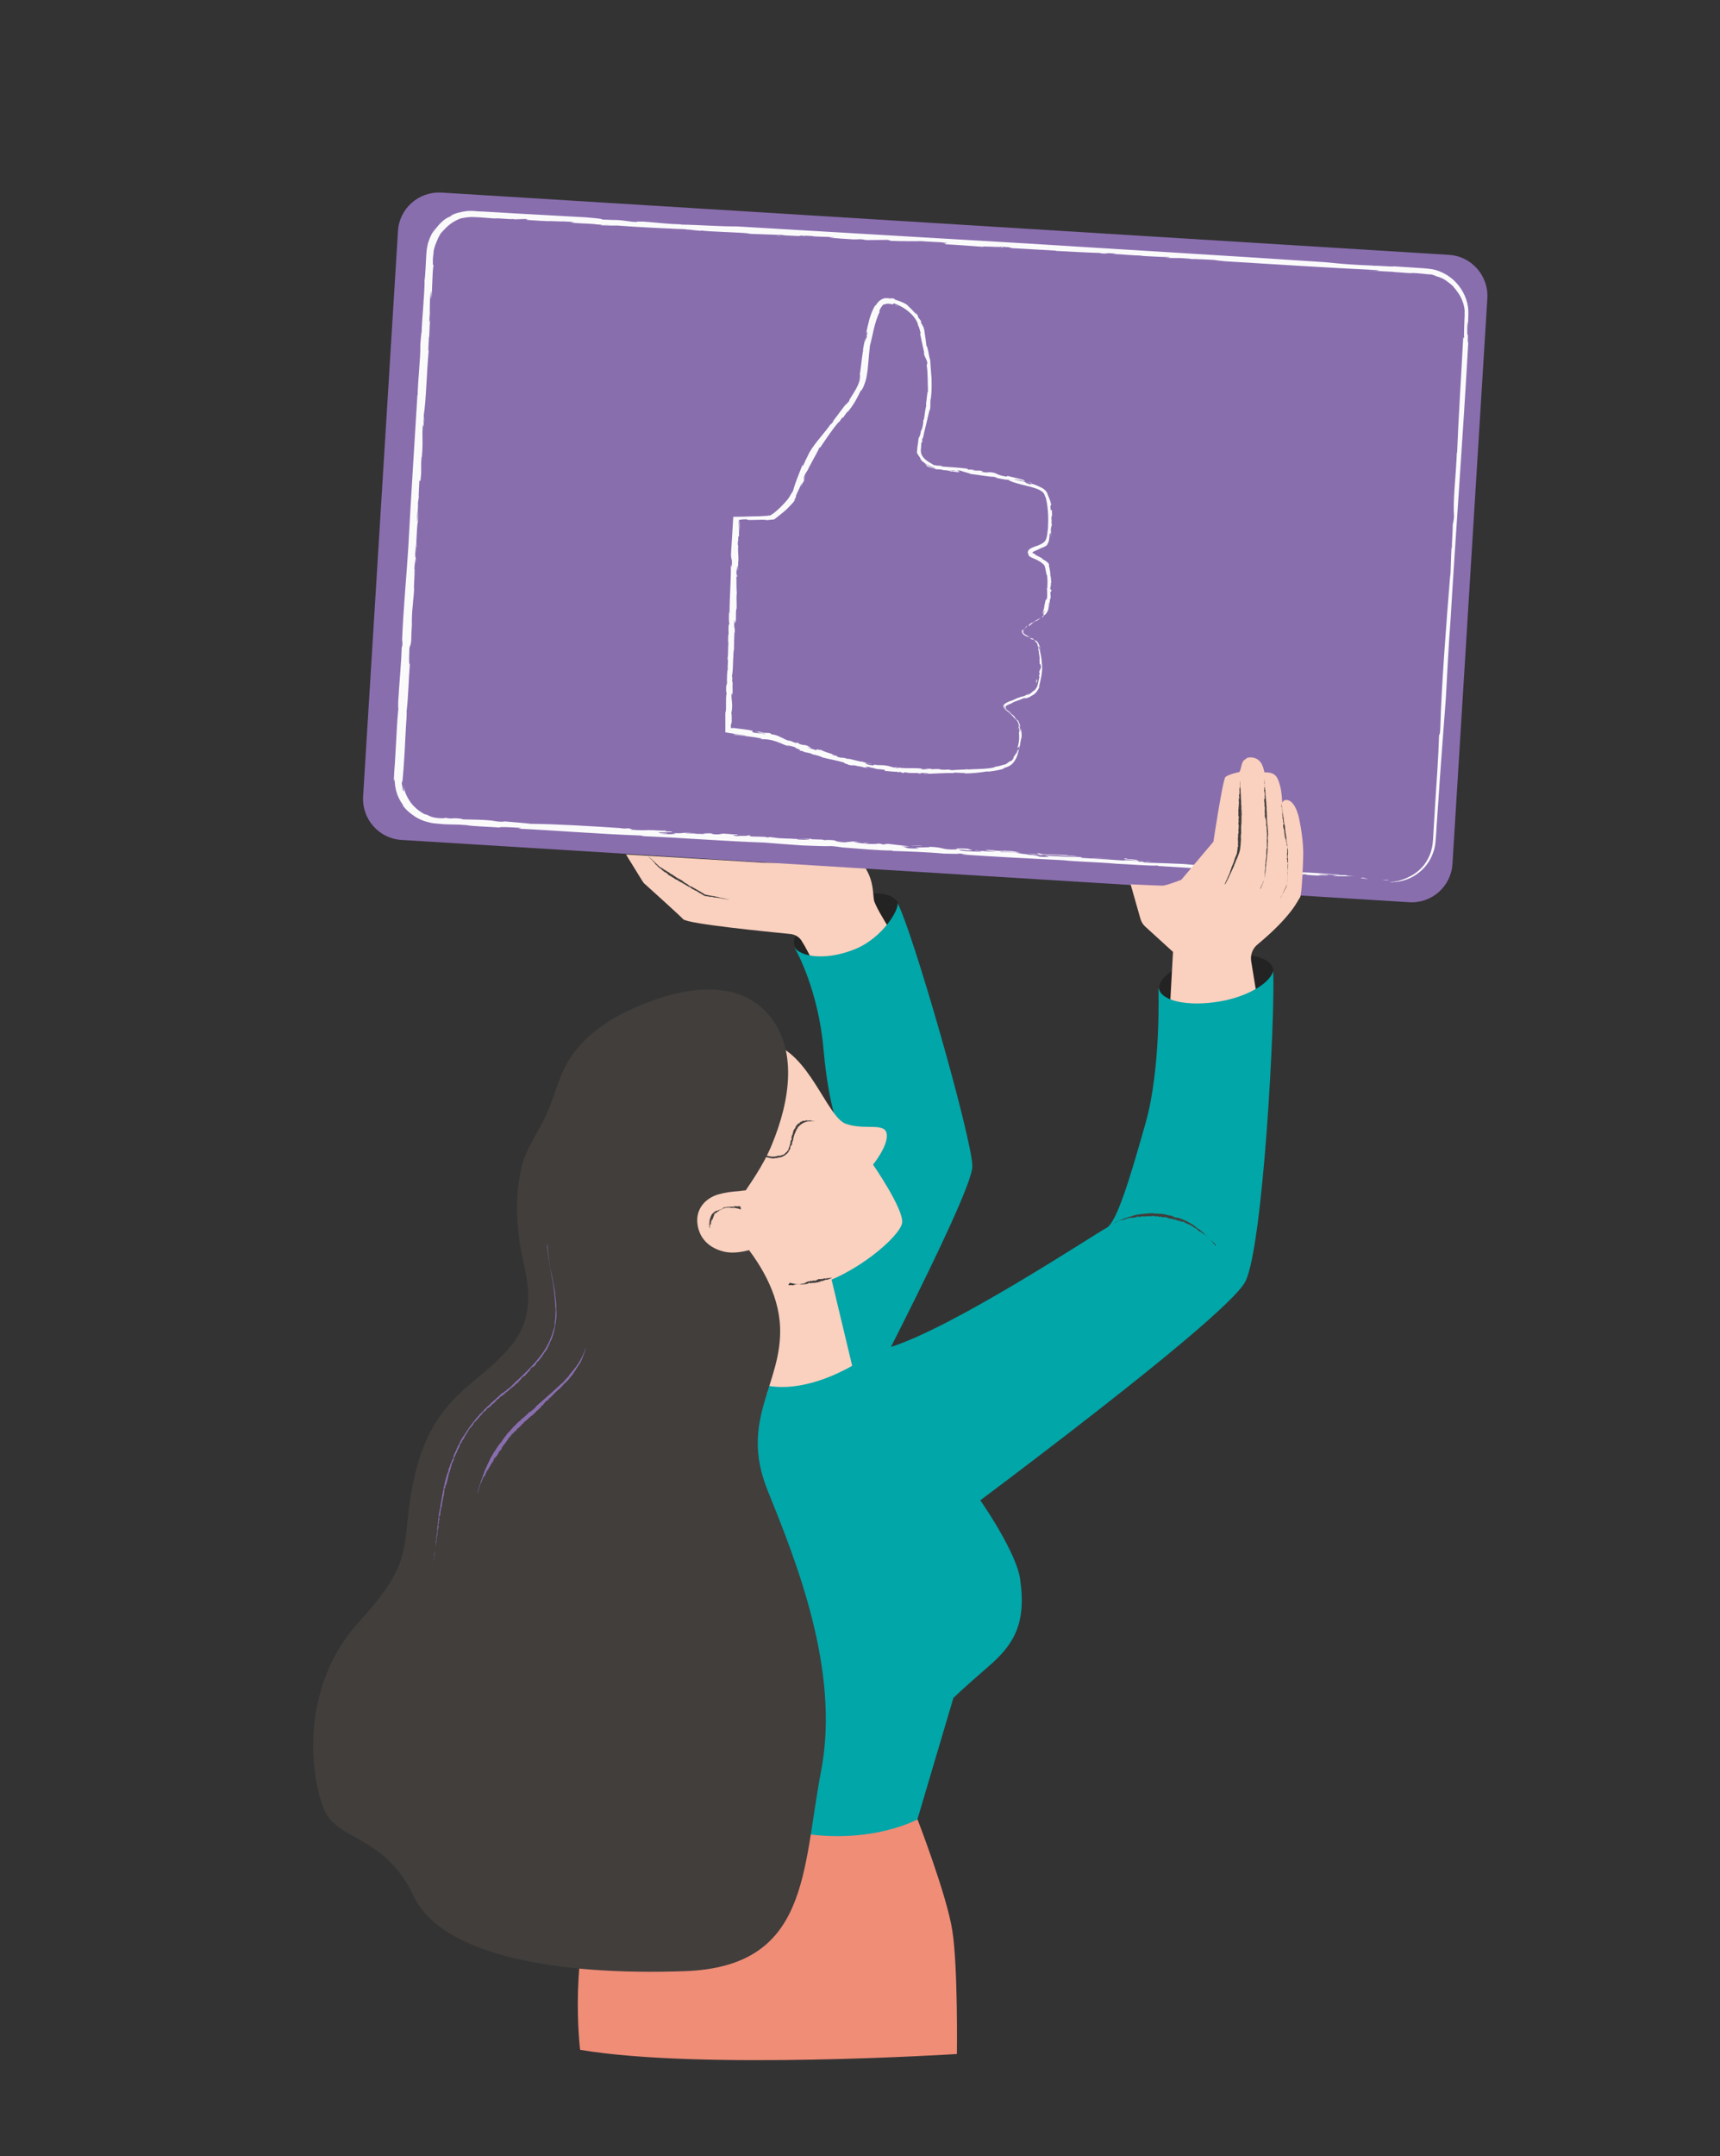 <?xml version="1.0" encoding="UTF-8"?> <svg xmlns="http://www.w3.org/2000/svg" xmlns:xlink="http://www.w3.org/1999/xlink" version="1.1" id="Layer_1" x="0px" y="0px" viewBox="0 0 779.2 976.3" style="enable-background:new 0 0 779.2 976.3;" xml:space="preserve"><rect x="0" y="0" width="779.2" height="976.3" fill="#333333" stroke="none"/> <style type="text/css"> .st0{display:none;} .st1{display:inline;fill:#FFD762;} .st2{display:inline;fill:#117E64;} .st3{display:inline;fill:#3390E3;} .st4{display:inline;fill:#EF3124;} .st5{display:inline;fill:#E2E2E2;} .st6{display:inline;fill:#CE530E;} .st7{display:inline;fill:#FFBDA4;} .st8{display:inline;fill:#88501D;} .st9{display:inline;fill:#232323;} .st10{display:inline;fill:#FDE6A5;} .st11{fill:#232323;} .st12{fill:#FAD0BE;} .st13{fill:#896EAE;} .st14{fill:#00A6A8;} .st15{fill:#F08D77;} .st16{fill:#3390E3;} .st17{fill:#413E3C;} .st18{fill:#FAFAFB;} .st19{fill:none;stroke:#232323;stroke-width:0.5;stroke-miterlimit:10;} </style> <g id="Слой_1" class="st0"> </g> <ellipse transform="matrix(0.922 -0.388 0.388 0.922 -132.466 181.267)" class="st11" cx="383.3" cy="419.1" rx="25.4" ry="11.5"></ellipse> <path class="st12" d="M395.9,407.4c-0.6-4.3-0.2-9.9-5.4-16.6c-5.2-6.8-9.9-10.5-17.6-14.3c-7.7-3.9-23.8-21.5-26.3-18.2 s-2.3,11,1.2,15.1s8.5,9.1,9.1,13.4c0.2,1.4,0.3,2.7,0.4,3.8c-2.7,0-11.6,0.1-12,0c-0.5-0.1-61.7-3.7-61.7-3.7l7.4,12 c0.4,0.6,0.8,1.2,1.4,1.6c3.2,2.9,15.1,13.6,17.1,15.7s37.6,5.6,48.6,6.7c2,0.2,3.9,1.3,5,3c3.4,5.2,9.8,19.3,10.4,20.5 c0.8,1.5,38.1-12.4,38.1-12.4S396.5,411.6,395.9,407.4z"></path> <ellipse transform="matrix(0.985 -0.175 0.175 0.985 -69.16 103.497)" class="st11" cx="550.9" cy="443" rx="26.2" ry="10.6"></ellipse> <path class="st13" d="M638.3,408.5l-456.4-28.2c-10.2-0.6-18-9.4-17.4-19.7l15.8-256c0.6-10.2,9.4-18,19.7-17.4l456.4,28.2 c10.2,0.6,18,9.4,17.4,19.7l-15.8,256C657.4,401.4,648.5,409.2,638.3,408.5z"></path> <path class="st14" d="M440.5,528.1c0,13.2-61.9,130.1-61.9,130.1l-61.2-31.8c0,0,52.6-86.7,57.3-96.8c4.6-10.1,6.2-16.3,6.2-16.3 s-5.4-10.8-7.8-37.9c-2.3-27.1-12.4-44.9-12.4-44.9l-1-1.9c3.1,5.2,15.6,6.2,28,1c12.6-5.3,20.1-18.5,18.8-20.9 C413.4,421.3,440.5,515.9,440.5,528.1z"></path> <path class="st12" d="M326.6,465.2c0,0,10.2,4.8,22.2,7.2c17.5,3.6,25.8,33.3,34.3,36.4s17.8-0.8,18.6,4.6 c0.8,5.4-6.2,13.9-6.2,13.9s13.9,20.1,13.2,26.3c-0.8,6.2-21.7,24-40.3,28.6c-18.6,4.6-60.4,4.6-60.4,4.6l-21.7-33.3L326.6,465.2z"></path> <path class="st12" d="M373.9,567.6l16.3,68.1c0,0-27.9,10.8-47.2,3.1l-7.7-61.2L373.9,567.6z"></path> <path class="st15" d="M415.7,823.9c0,0,13.2,34.1,15.7,50.1c2.6,16,2.1,56,2.1,56s-116,7.4-170.7-1.9c0,0-5.5-45.9,8.9-74.3 c14.5-28.4,31.7-40.6,33.3-40.6S415.7,823.9,415.7,823.9z"></path> <path class="st14" d="M462.1,714.7c-3.1-20.9-52.6-88.3-72-84.4c-1,0.2-2,0.4-3,0.5c1.3-6.9,2.4-14.4,2.4-14.4 c-27.9,17-44.4,10.3-44.4,10.3l2.7,3.8c-4.9-0.5-8.1-1-8.1-1s-25.5,188.1,12.4,198.2s63.5-3.9,63.5-3.9l16.3-55 c0,0,3.9-3.9,15.5-13.9C459,744.9,465.2,735.6,462.1,714.7z"></path> <path class="st17" d="M329.3,553.4c0,0.4,0.1,0.9,0.2,1.3c0.5,1.5,3.5,3.7,4.6,4.9c10,11.4,18.7,25.8,19.3,41.3 c1,25.8-18.6,41.8-5.7,73.8s33,81.5,24.3,127s-5.2,88.8-61.9,90.8s-109.9-6.7-122.8-34.1c-12.9-27.4-34.1-24.8-40.3-38.7 s-11.9-55.2,15.5-85.2s18.1-34.1,25.3-66.1s24.8-40.3,36.1-51.1c11.4-10.8,19.1-20.1,13.4-44.9c-3.2-14-4.4-29.1-1.2-43.2 c2-9,7.2-15.7,11.1-23.9c4.3-9.1,5.9-18.8,11.7-27.2c9.2-13.3,24.7-21.1,39.7-26.1c13.6-4.5,30.3-6.7,42.9,1.5 c2,1.3,3.9,2.9,5.6,4.7c15,16.1,10.6,40.7,2.6,60c-3.9,9.6-10,18-15.8,26.5C332.1,547.7,329.2,550.5,329.3,553.4z"></path> <g> <g> <g> <g> <path class="st13" d="M194.9,710.4c-0.1,0.3,0,0-0.1,0.4C194.9,710.7,194.9,710.6,194.9,710.4z"></path> <path class="st13" d="M247.9,565.2c0.3,1.9,0.6,4.5,1,6.6c0,0.2-0.1-0.1,0,0.5c0.2,1.1,0.5,2.3,0.8,3.7s0.6,2.8,0.8,4.1 l-0.1-0.1c0.1,0.5,0.3,1,0.4,1.5c0,0-0.1-0.2-0.1,0c0.1,0.1,0.2,0.9,0.3,1.1c0,0.2,0,0.2,0,0.5l0.1,0.3c0.3,0.8,0.3,2,0.5,3.1 c0-0.1-0.1-0.2-0.1-0.1c0.2,0.9,0.3,1.9,0.4,2.9c0,0.5,0.1,1,0.1,1.6c0,0.5,0,1,0,1.5c0-0.1-0.1-0.2-0.1,0 c0.1,0.1,0.1,0.7,0.2,1.3c-0.1,0.2,0.1,0.9,0,1.6v-0.1c0.1,0.5-0.1,0.7,0,1.1l-0.1,0.3c0.1,0.2-0.1,0.7-0.1,1.1l0,0 c0,0.4-0.1,0.5-0.1,0.9l0,0c-0.1,0.8-0.2,1.2-0.1,1.2c-0.1,0.3,0.1-0.8-0.1-0.4c-0.1,1.3-0.4,2.6-0.7,3.9 c-0.2,0.6-0.4,1.3-0.6,1.9l-0.3,0.9l-0.4,0.9c-0.2,0.3-0.3,0.4-0.3,0.5c-0.1,0.2-0.4,0.9-0.4,1.2c0-0.1-0.1,0.1-0.2,0.2 c-0.3,0.4-0.1,0.5-0.4,1c0.1-0.2,0.1-0.3,0-0.2c-0.1,0.4-0.4,1-0.6,1.4c0-0.1,0.1-0.2,0-0.2c-0.2,0.6-0.6,0.9-0.8,1.3V612 c-0.5,0.6,0,0.3-0.4,0.8c0.1-0.2,0-0.1,0-0.2c-0.2,0.6-0.9,1.4-1.3,2l0,0c-0.4,0.6-0.9,1.1-1.4,1.8c-0.2,0.2-0.1-0.2-0.6,0.4 c0.2,0.1-0.8,1-0.3,0.8c-0.5,0.5-1.2,1.2-1.4,1.5c0.1-0.3-0.4,0.1,0-0.3l-0.3,0.2c0-0.1,0.3-0.3,0.1-0.3c-0.2,0.2-0.7,0.8-0.9,1 c-0.3,0.4-0.4,0.9-1,1.5c0.2-0.3-0.3,0-0.1-0.2l-0.6,1c-0.2,0.2-0.1-0.1-0.4,0.2c0,0-0.1,0.2-0.1,0.3c-0.1,0.1-0.8,0.8-1,0.8 c-0.1,0,0.3-0.3,0-0.2c-0.4,0.3-0.3,0.4-0.7,0.7l0,0c-0.3,0.2-0.7,0.7-0.3,0.5c0.2-0.1-0.1,0,0.1-0.2c-0.1,0.2-0.5,0.6-0.9,1 c0.1-0.1,0.1-0.2,0.1-0.2c-0.4,0.6-0.9,1.1-1.4,1.6c0,0.1,0.1-0.3,0.2-0.3c-0.8,0.5-1.4,1.4-2.1,1.8c0.1-0.1,0.1,0,0.1,0 c-0.4,0.3-0.4,0.2-0.6,0.4c-0.1,0-0.3,0.3-0.5,0.5c-0.1,0.1-0.1,0,0.1-0.2c-0.3,0.3-1.5,1.5-2.4,2c0,0-0.4,0.5-0.5,0.7v-0.1 c-0.2,0.1-0.6,0.5-0.7,0.4c-0.3,0.4,1.4-1.3,0.9-0.8c-0.2,0-0.6,0.7-0.6,0.5c-0.3,0.3-0.6,0.7-1,0.9c0.1-0.1,0.2-0.4-0.1-0.1 c-0.5,0.4-0.1,0.2-0.5,0.5l-0.2,0.2c0.1,0.1-0.4,0.4-0.2,0.3c-0.1,0-0.7,0.6-0.7,0.5v-0.2c-0.2,0.2-0.3,0.4-0.4,0.6h-0.1 c0.1,0.2-0.5,0.4-0.6,0.8c-0.5,0.3-1.1,1-1.4,1.1c-0.3,0.3-0.5,0.7-0.9,1c0.1-0.1,0.2-0.2,0.1-0.2c-0.3,0.2-0.3,0.3-0.5,0.5 c0-0.1-0.6,0.4-0.9,0.5c-0.3,0.4-0.1,0.3-0.1,0.4c-0.5,0.1-0.8,1-1.3,1.2c0.1-0.1,0.4-0.5,0.1-0.3c-0.4,0.1-0.5,0.7-1,1.1h0.2 c-0.3,0.1-0.6,0.8-0.7,0.6c-0.1,0.2-0.6,0.5-0.4,0.6c-0.8,0.7-1.6,2-2.3,2.3c-0.1,0.1-0.4,0.4-0.2,0.4c0.2-0.1,0.2-0.3,0.3-0.3 c-0.1,0.1-0.1,0.2-0.1,0.2c-0.3,0.2-0.4,0.4-0.3,0.1c-0.5,0.5-0.2,0.8-0.9,1.5c0-0.1-0.1,0-0.3,0.2l-0.2,0.5 c-0.4,0.5-0.3,0.2-0.4,0.1c-0.2,0.3-0.4,0.6-0.4,0.8c-0.1,0.1-0.2,0.2-0.4,0.2c0.2-0.2-0.1,0.3-0.1,0.4l0.1-0.1 c-0.1,0-0.3,0.4-0.4,0.5c0.1,0,0.3-0.3,0.5-0.5c0,0.2-0.2,0.4-0.3,0.6c-0.1-0.1-0.4,0.4-0.5,0.6c-0.2,0.2-0.1,0.3-0.1,0.4 c-0.1,0-0.3,0.4-0.2,0.2c0-0.1,0.2-0.2,0.2-0.3c-0.1,0.1-0.2,0.1-0.4,0.4c-0.1,0.3,0.2,0.1-0.1,0.5c0.1-0.1,0-0.2,0.1-0.3 l-0.4,0.4l0.1,0.1c-0.1,0,0,0-0.1,0c0,0.2-0.4,0.7-0.4,0.9c-0.1,0.2-0.3,0.5-0.5,0.7l0,0c-0.2,0.2-0.4,0.6-0.5,0.9l0,0 c-0.1,0.1-0.3,0.5-0.3,0.7c-0.3,0.3-0.4-0.1-0.5,0.4c-0.2,0.4-0.2,0.7,0,0.6c-0.5,0.7-0.7,1.6-1.2,2.2c0,0.1,0,0.1,0,0.3 c-0.6,1.1-1,2.3-1.5,3.1c0.1-0.3-0.1-0.1-0.1-0.1c0,0.3-0.2,0.3-0.1,0.4c0.1,0,0.1,0.1,0.3-0.2c-0.2,0.7-0.6,1.7-0.8,2 c0.1-0.2,0.1,0,0,0.1c-0.1-0.1-0.3,0.4-0.4,0.8l0.1,0.1l-0.2,0.2c0,0.2,0.1,0.2-0.1,0.6c0,0-0.1,0-0.1,0.1 c-0.1,0.4-0.1,1-0.3,1.4l-0.2,0.3c0,0.2-0.1,0.5,0.1,0.2c-0.3,0.7-0.5,1.2-0.6,1.4c-0.2,1.3-0.7,3.1-1.1,4.6v-0.1 c-0.2,0.4,0,0.2-0.1,0.5c0-0.1-0.2,0.3-0.2-0.1c-0.2,0.6-0.1,0.8-0.2,1.1c0.1,0.1,0-0.3,0.1-0.2c0,0.1-0.3,0.8-0.2,0.9 c-0.1,0.1-0.1,0-0.1-0.1v0.4c-0.2,0.4,0-1-0.2-0.6l-0.1,0.3c-0.2,0.3,0.1-0.9-0.1-0.1c0,0.4,0,0.7,0.2,0.4 c-0.1,0.7,0.2,0.4,0,1.2c-0.1,0.2,0.1-0.6,0-0.5c-0.2,0.4-0.1,0.8-0.2,1.1c0.1-0.4,0.2,0,0.1,0.2c-0.1,0.4,0-0.3-0.2,0.3 c0,0.1,0,0.6,0.1,0.2c0.1,0.2-0.2,0.6-0.1,0.9c-0.1,0.2-0.1-0.6-0.3,0c0.1-0.1,0,0.8,0.2,0.5c-0.1,0.2-0.1,0.3-0.2,0.1 c-0.1,0.3,0,0.9-0.2,1l0.1,0.1c0,0.1-0.1,0.2-0.2,0.4c-0.1,0.3-0.1,1-0.2,1c0,0.1-0.1,0.8,0,0.5c0.1-0.4,0-0.5,0.2-0.7 c-0.2,0.3-0.1,0.6-0.1,0.9h-0.1c0,0.2-0.1,0.5-0.1,0.6c0-0.1,0-0.1-0.1,0.1v0.2c-0.1,0.6-0.2,0.1-0.2,0.7v-0.5 c0,0.1-0.1,0.3-0.1,0.6c0,0.1,0.1,0.3,0.1,0.4c0,0.3-0.1,0.1-0.1,0.5v-0.4c0-0.1-0.2,0.3-0.2,0.7c0,0.3,0,0.8,0.1,0.3 c0,0.2-0.1,0.5-0.1,0.4c-0.1,0.5,0.1-0.1,0,0.4c-0.1,0.2-0.2,0.7-0.3,1.1v-0.5l-0.1,0.3c0-0.4-0.1,0.2-0.1,0 c0,0.2-0.1,0.5-0.1,0.7c0.2-0.6,0.1,0.7,0.2,0.6c-0.1,0.8-0.4,0.5-0.3,1.4c0.1-0.1,0.1,0.3,0.1-0.2c-0.1,0.5,0.1,0.4-0.1,1 c0-0.5-0.2,0.5-0.2-0.2c0,0,0.1-0.4,0.1-0.5c-0.1,0.2-0.1-0.1-0.2,0.5c0,0.3-0.1,0.8,0,0.7c0.1,0,0.1-0.5,0.1-0.3 c-0.1,0.7-0.2,0.8-0.1,1c0-0.4,0.1-0.5,0.2-0.5v0.5v-0.1c-0.1,0.8,0,0.2-0.1,1l-0.1,0.3c0-0.2,0.2-1.1,0-1 c-0.1,0.5,0,0.7-0.1,1.1c0-0.1,0-0.2,0-0.3c0,0.2-0.2,0.3-0.2,1c0,0.4,0,0.1,0.1,0.1c-0.1,0.8-0.1,1-0.1,1.5 c-0.1-0.1-0.1,0.9-0.1,0.3c0.1-0.3,0.2-1.4,0.2-1.7c-0.1,0.3,0.1-0.6,0-0.8c-0.1,0.6-0.2,0.6-0.2,0.7c0,0.2,0,0.3,0,0.4 c0,0.1,0.1-0.1,0.1-0.2c-0.1,0.7-0.1,1.4-0.1,1.8c-0.1,0.2-0.1,0.2-0.1-0.1c-0.1,0.8-0.2,1.7-0.3,2.5c0.1-0.5-0.1,0.9,0,0.5 s0.2-0.8,0.2-0.5s0,0-0.1,0.1c0,0.3-0.1,0.5-0.1,0.9c0.1-0.8-0.1-0.2-0.1-0.3c0,0.6,0,0-0.1,0.5c0,0.6-0.1,1.2-0.2,1.8 c-0.1,0.8-0.3,1.9-0.4,2.6c-0.1,0.4-0.1,0.1-0.1,0.5c-0.1,0.5,0.1-0.3,0,0.3V704c0,0.2-0.2,1.2-0.2,1.4v-0.2c0,0.1,0,0.2,0,0.3 c0,0,0,0.1,0-0.1c-0.1,0.4-0.2,0.9-0.2,1.3l0.1-0.3c-0.1,0.8-0.3,1.3-0.4,2l0,0l-0.1,0.4c0-0.1-0.1,0.3-0.1,0.5 c0.1-0.4,0.2-0.8,0.2-1.1c0.1-0.3-0.1,0.3,0,0.2c0-0.2,0.2-0.8,0.2-1c-0.1,0.3-0.1,0.3-0.1,0.5c0,0.1,0.1-0.3,0.1-0.5 c0,0.1-0.1,0.3-0.1,0.4c0.1-0.3,0.1-0.5,0.2-1c0,0.3,0-0.2,0,0c0,0,0.1-0.5,0.2-1c0.1-0.4,0.1-1,0.3-1.7c0,0.3,0,0.6-0.1,1 c0.1-0.4,0.1-0.4,0.1-0.9c0-0.2,0-0.3,0.1-0.9l0,0c0.1-0.5,0-0.5,0.1-1.1c0.1-1,0.3-2.1,0.3-2.9l0,0c0-0.5,0.1-1.5,0.2-2.1 c0.1-1,0.2-2.2,0.3-2.7c0.1-1.8,0.3-3.4,0.5-5.3v0.3c0-0.3,0.1-0.2,0.1-0.5c-0.1,0.4,0-0.5,0-0.7c0.2-0.8,0.2-1.9,0.3-2.6h0.1 c0-0.8,0.2-1.6,0.4-2.6c0-0.1,0.1-0.3,0.2-0.5c0-0.5,0-0.8,0.1-1.5c0.1-0.5,0.3-1.4,0.4-1.9c0.1-1,0.3-2,0.5-3.1 c0.1-0.5,0.2-1,0.3-1.5s0.2-1,0.3-1.6l0.1-0.1c0.3-2.1,1.1-4.5,1.6-6.2l0.1,0.2c0.2-0.5,0.3-1.2,0.2-1.1 c0.2-0.5,0.3-1.4,0.6-1.6c0.2-0.5,0.1-0.7,0.3-1.1c0.5-1,0.6-1.4,1-2.5l-0.1,0.2c0,0.1,0.1,0.2,0.2-0.1c0.1-0.4,0.6-1.4,0.2-1.1 c0.5-1,1-2.5,1.6-3.4c-0.1,0.1,0-0.2,0-0.3c0.4-0.9,1-1.8,1.3-2.6c0.1-0.1,0,0.3,0.2-0.1c0.1-0.2-0.1,0,0-0.3 c0.3-0.7,0.8-1.5,1.2-2.1c0.4-0.7,0.9-1.3,1.3-1.9c0.7-1.1,1.4-2.3,2.2-3.3c0.8-1.1,1.6-2.1,2.4-3.1v0.1 c0.4-0.8,1.4-1.4,1.7-2.1c0.2-0.1,0.5-0.5,0.5-0.4c0.4-0.6,1.4-1.3,1.9-2.1c-0.1,0.1-0.1,0.1-0.2,0.2c0.8-0.6,1.3-1.3,2.1-2 c-0.1,0.1-0.2,0.2-0.2,0.3c0.4-0.2,0.5-0.8,0.9-0.8c0.2-0.2,0-0.2-0.1-0.1c0.9-0.7,1.7-1.5,2.6-2.3c0.9-0.8,1.8-1.6,2.6-2.4 c1.4-1,0.3,0.2,1.2-0.7c0.1,0,0-0.1,0-0.1c0.4-0.4,0.8-0.3,1-0.6c-0.2,0,0.1-0.2,0.1-0.3c0.8-0.6,1.1-0.6,1.6-1.2v0.1 c0.6-0.8,1.5-1.4,2-2.1c2-1.7,3.8-3.5,5.6-5.3s3.5-3.6,5.1-5.6c3.2-3.8,5.5-8.1,6.8-12.9c0.4-1.1,0.5-1.2,0.6-2.5 c0,0.1,0,0.1,0,0.1c-0.1-0.1,0.1-0.9,0-1c0.2-0.9,0.2-1.8,0.3-2.7c0-0.5,0.1-0.9,0.1-1.4s0-0.9,0-1.4c0,0.3,0.1,0.5,0.1,0.1 l-0.1-0.4v-0.1c0-0.2-0.1-0.5-0.1-0.3c-0.1-4.8-0.7-9.6-1.6-14.3c-0.2-1.1-0.5-2.7-0.7-3.9c-0.5-3.6-1-6.9-1.3-10.6 C247.7,563.2,247.8,563.7,247.9,565.2z"></path> <path class="st13" d="M195.1,709.7c0-0.1,0.1-0.5,0.1-0.2C195.2,709.5,195.1,709.7,195.1,709.7z"></path> <path class="st13" d="M197.5,695.6c0,0,0,0.7-0.1,1L197.5,695.6z"></path> <path class="st13" d="M198,692.9C198.1,692.7,198.1,692.7,198,692.9C198,693.1,198,693,198,692.9z"></path> <path class="st13" d="M198,692.7c0-0.2,0.1-0.3,0.1-0.4C198,692.3,198,692.8,198,692.7z"></path> <path class="st13" d="M198.9,686.9c0-0.1,0-0.4,0.1-0.6C198.9,686.5,198.9,687,198.9,686.9z"></path> <polygon class="st13" points="219,639.6 218.8,639.9 218.8,639.8 "></polygon> <path class="st13" d="M235.3,625.2c0.2-0.2,0.2-0.1,0.2-0.1C235.4,625.3,235.6,624.9,235.3,625.2z"></path> <polygon class="st13" points="243.4,616.5 243.4,616.6 243.3,616.5 "></polygon> </g> </g> </g> </g> <g> <g> <g> <g> <path class="st13" d="M216.5,676.4c0,0.1,0,0-0.1,0.2C216.5,676.5,216.5,676.5,216.5,676.4z"></path> <path class="st13" d="M265,611.6c-0.2,1-0.8,2.2-1.1,3.2c0,0.1,0-0.1-0.1,0.2c-0.4,1-1.1,2.5-1.9,3.5v-0.1 c-0.1,0.2-0.2,0.5-0.4,0.7c0,0,0-0.1,0,0s-0.2,0.4-0.3,0.5c-0.1,0.1-0.1,0-0.2,0.1v0.2c-0.1,0.4-0.6,0.8-0.8,1.3v-0.1 c-0.4,0.8-1.1,1.7-1.8,2.5c0-0.1,0-0.1-0.1-0.1c0,0.1-0.1,0.4-0.3,0.6c-0.2,0-0.2,0.4-0.5,0.6l0,0c-0.1,0.2-0.3,0.2-0.3,0.4 l-0.2,0.1c0,0.2-0.3,0.2-0.4,0.4l0,0c-0.1,0.2-0.2,0.2-0.3,0.3l0,0c-0.2,0.3-0.5,0.4-0.4,0.5c-0.2,0,0.2-0.3,0-0.2 c-0.8,1-1.8,2-2.7,2.9c-0.1,0.1-0.2,0.1-0.3,0.1c-0.1,0.1-0.3,0.4-0.4,0.5c0,0-0.1,0-0.2,0.1c-0.2,0.1-0.1,0.3-0.3,0.4 c0-0.1,0-0.2,0-0.2c-0.1,0.2-0.3,0.4-0.5,0.6v-0.1c-0.1,0.3-0.4,0.3-0.5,0.6V631c-0.4,0.2,0,0.2-0.3,0.4c0-0.1,0-0.1,0-0.1 c-0.1,0.3-0.6,0.7-0.8,0.9l0,0c-0.3,0.3-0.6,0.5-0.8,0.8c-0.1,0.1-0.1-0.2-0.4,0.1c0.1,0.1-0.4,0.5-0.1,0.5 c-0.3,0.2-0.7,0.5-0.8,0.7c0.1-0.1-0.3-0.1-0.1-0.2l-0.2,0.1c0-0.1,0.2-0.1,0.1-0.1c-0.1,0.1-0.3,0.4-0.5,0.5 c-0.1,0.2-0.2,0.5-0.5,0.8c0.1-0.2-0.2-0.1-0.1-0.2l-0.2,0.6c-0.1,0.1-0.1-0.1-0.2,0.1c0,0,0,0.1,0,0.2c-0.1,0-0.4,0.4-0.6,0.3 c-0.1,0,0.1-0.2,0-0.1c-0.2,0.2-0.2,0.2-0.3,0.4l0,0c-0.1,0.1-0.3,0.4-0.1,0.3c0.1-0.1-0.1-0.1,0.1-0.1c0,0.2-0.2,0.4-0.4,0.5 c0-0.1,0-0.1,0-0.2c-0.2,0.3-0.4,0.6-0.7,0.9c0,0.1,0-0.2,0.1-0.2c-0.4,0.2-0.6,0.8-1.1,0.9c0-0.1,0.1,0.1,0.1,0.1 c-0.2,0.1-0.3,0-0.3,0.2c-0.1,0-0.1,0.1-0.2,0.3c0,0.1-0.1,0,0-0.1c-0.1,0.2-0.7,0.8-1.2,1.1c0,0-0.1,0.3-0.2,0.4v-0.1 c-0.1,0-0.3,0.3-0.4,0.2c-0.1,0.3,0.6-0.7,0.5-0.4c-0.1,0-0.2,0.4-0.3,0.3c-0.2,0.2-0.3,0.4-0.5,0.4c0.1,0,0-0.2-0.1-0.1 c-0.2,0.2,0,0.1-0.2,0.3l-0.1,0.1c0.1,0.1-0.2,0.2-0.1,0.2c-0.1,0-0.3,0.4-0.4,0.2l-0.1-0.1c-0.1,0.1-0.1,0.3-0.1,0.4h-0.1 c0.1,0.2-0.3,0.2-0.3,0.4c-0.3,0.1-0.6,0.5-0.8,0.5c-0.1,0.2-0.2,0.4-0.5,0.5l0.1-0.1c-0.2,0.1-0.2,0.1-0.2,0.3 c0,0-0.3,0.1-0.5,0.2c-0.1,0.2,0,0.2,0.1,0.3c-0.3,0-0.4,0.5-0.7,0.6c0-0.1,0.2-0.3,0-0.2c-0.3,0-0.2,0.4-0.5,0.5l0.2,0.1 c-0.2,0-0.3,0.4-0.4,0.2c0,0.1-0.3,0.2-0.2,0.3c-0.5,0.3-0.9,1-1.3,1c0,0.1-0.2,0.2-0.1,0.2c0.2,0,0.1-0.2,0.2-0.2 c0,0.1,0,0.1,0,0.1c-0.1,0.1-0.3,0.2-0.2,0c-0.3,0.2-0.1,0.5-0.4,0.8c0-0.1-0.1-0.1-0.2,0l-0.1,0.3c-0.2,0.2-0.2,0-0.3-0.1 c-0.1,0.1-0.2,0.3-0.2,0.4h-0.2c0.2,0,0,0.2-0.1,0.2v-0.1c-0.1,0-0.2,0.2-0.2,0.2c0.1,0,0.2-0.1,0.3-0.2c0,0.1-0.1,0.2-0.1,0.3 c-0.1-0.1-0.2,0.1-0.3,0.2c-0.1,0.1,0,0.2-0.1,0.2c0,0-0.2,0.2-0.2,0c0-0.1,0.1,0,0.1-0.1c-0.1,0-0.2,0-0.3,0.2s0.2,0.1-0.1,0.3 c0-0.1,0-0.1,0-0.2l-0.2,0.2l0.1,0.1c0,0,0,0-0.1,0c0,0.1-0.3,0.3-0.2,0.5c-0.1,0.1-0.3,0.2-0.4,0.3l0,0 c-0.2,0.1-0.3,0.3-0.3,0.4l0,0c-0.1,0.1-0.2,0.2-0.2,0.4c-0.2,0.1-0.3-0.2-0.4,0.1c-0.1,0.2-0.1,0.4,0,0.4 c-0.3,0.3-0.5,0.7-0.8,0.9c0,0.1,0,0.1,0,0.2c-0.4,0.4-0.7,1-1.1,1.3c0.1-0.2-0.1-0.1-0.1-0.1c0,0.2-0.2,0.1-0.1,0.2 c0.1,0,0.1,0.1,0.2,0c-0.2,0.3-0.5,0.7-0.7,0.9c0.1-0.1,0.1,0,0,0.1c-0.1-0.1-0.3,0.1-0.3,0.3l0.1,0.1l-0.1,0.1 c0,0.1,0.1,0.2-0.1,0.3h-0.1c-0.1,0.2-0.1,0.5-0.3,0.6l-0.2,0.1c0,0.1-0.1,0.3,0,0.1c-0.3,0.3-0.4,0.5-0.6,0.5 c-0.1,0.7-0.7,1.5-1.1,2.1l0,0c-0.2,0.1,0,0.1-0.1,0.2c0-0.1-0.2,0.1-0.2-0.1c-0.2,0.2-0.1,0.4-0.2,0.5c0,0.1,0-0.2,0.1-0.1 c0,0-0.3,0.3-0.2,0.4c-0.1,0-0.1,0-0.1-0.1c0,0.1,0,0.1,0,0.2c-0.2,0.1,0.1-0.5-0.2-0.4l-0.1,0.1c-0.2,0.1,0.1-0.4-0.1-0.1 c0,0.2,0,0.4,0.1,0.3c-0.2,0.3,0.1,0.3-0.1,0.6c-0.1,0.1,0.1-0.3,0-0.3c-0.2,0.1-0.1,0.4-0.3,0.5c0.1-0.1,0.1,0,0.1,0.2 c-0.1,0.2,0-0.2-0.2,0.1c0,0.1-0.1,0.3,0.1,0.1c0.1,0.2-0.2,0.2-0.2,0.4c-0.1,0,0-0.4-0.2-0.1c0.1,0-0.1,0.4,0.1,0.3 c-0.1,0.1-0.2,0.1-0.2,0c-0.1,0.1-0.1,0.5-0.3,0.4v0.1c-0.1,0-0.1,0.1-0.2,0.2c-0.1,0.1-0.1,0.5-0.3,0.4c0,0.1-0.2,0.4,0,0.3 c0.2-0.2,0.1-0.3,0.2-0.3c-0.2,0.1-0.1,0.3-0.2,0.4h-0.1c0,0.1-0.1,0.2-0.1,0.3c0-0.1,0-0.1-0.1,0v0.1c-0.1,0.3-0.1,0-0.3,0.3 l0.1-0.2c0,0.1-0.1,0.1-0.2,0.3c0,0.1,0.1,0.2,0.1,0.3c-0.1,0.2-0.1,0-0.1,0.2v-0.2c0,0-0.2,0.1-0.3,0.3c0,0.1-0.1,0.4,0.1,0.2 c-0.1,0.1-0.2,0.2-0.2,0.1c-0.1,0.2,0.1,0,0,0.2c-0.1,0.1-0.3,0.3-0.4,0.4v-0.3l-0.1,0.1c0-0.2-0.1,0.1-0.1-0.1 c-0.1,0.1-0.1,0.2-0.1,0.3c0.3-0.2,0,0.4,0.2,0.4c-0.2,0.4-0.4,0.1-0.4,0.6c0.1-0.1,0,0.2,0.1-0.1c-0.1,0.2,0,0.2-0.2,0.5 c0.1-0.2-0.2,0.2-0.1-0.1l0.1-0.2c-0.1,0.1-0.1-0.1-0.2,0.2c-0.1,0.2-0.2,0.4-0.1,0.4c0.1,0,0.1-0.2,0.1-0.1 c-0.1,0.3-0.2,0.3-0.2,0.5c0.1-0.2,0.2-0.2,0.2-0.2l-0.1,0.2v-0.1c-0.2,0.3,0,0.1-0.2,0.5l-0.1,0.1c0-0.1,0.2-0.5,0.1-0.5 c-0.1,0.2-0.1,0.3-0.2,0.5v-0.2c0,0.1-0.2,0.1-0.3,0.5c0,0.2,0,0.1,0,0.1c-0.1,0.4-0.2,0.5-0.2,0.7c0-0.1-0.2,0.4-0.1,0.1 c0.1-0.1,0.3-0.6,0.3-0.8c-0.1,0.1,0.1-0.3,0.1-0.4c-0.1,0.3-0.2,0.2-0.3,0.3c0,0.1,0,0.2-0.1,0.2c0,0.1,0.1-0.1,0.1,0 c-0.1,0.3-0.2,0.6-0.3,0.8c-0.1,0.1-0.1,0,0-0.1c-0.1,0.4-0.3,0.8-0.5,1.2c0.2-0.2-0.2,0.4,0,0.3c0.1-0.2,0.2-0.3,0.2-0.2 c-0.1,0.1,0,0-0.1,0c0,0.2-0.2,0.2-0.2,0.4c0.1-0.4,0-0.1-0.1-0.2c-0.1,0.3,0,0-0.1,0.2c-0.1,0.3-0.2,0.6-0.3,0.9 c-0.2,0.3-0.3,0.9-0.4,1.2c-0.1,0.2-0.1,0-0.1,0.2c-0.1,0.2,0.1-0.1,0,0.2l0,0c0,0.1-0.2,0.6-0.2,0.7v-0.1c0,0.1,0,0.1,0,0.2 c0,0,0,0.1,0,0c-0.1,0.2-0.1,0.4-0.2,0.6l0.1-0.1c-0.1,0.4-0.2,0.6-0.3,1l0,0l-0.1,0.2c0-0.1-0.1,0.1-0.1,0.3l0.2-0.6 c0.1-0.2,0,0.2,0,0.1c0-0.1,0.1-0.4,0.1-0.5c0,0.1,0,0.1-0.1,0.2c0,0,0-0.2,0.1-0.3c0,0.1-0.1,0.2-0.1,0.2 c0.1-0.2,0.1-0.3,0.1-0.5c0,0.2,0-0.1,0,0c0,0,0-0.2,0.1-0.5c0.1-0.2,0.1-0.5,0.2-0.8c0,0.1,0,0.3-0.1,0.5 c0.1-0.2,0.1-0.2,0.1-0.4c0-0.1,0-0.2,0.1-0.4l0,0c0.1-0.2,0-0.2,0.1-0.5c0.2-0.5,0.3-1,0.5-1.4l0,0c0-0.2,0.2-0.7,0.3-1 c0.2-0.5,0.4-1.1,0.5-1.3c0.3-0.9,0.5-1.6,0.9-2.5v0.2c0-0.2,0.1-0.1,0.1-0.2c-0.1,0.1,0-0.2,0-0.4c0.2-0.4,0.4-0.9,0.5-1.3h0.1 c0.1-0.4,0.3-0.8,0.5-1.2c0,0,0.1-0.1,0.2-0.2c0-0.3,0.1-0.4,0.2-0.8c0.1-0.2,0.4-0.6,0.5-0.9c0.4-1,0.9-1.9,1.4-2.9h0.1 c0.4-1,1.2-2,1.6-2.8l0.1,0.2c0.2-0.2,0.3-0.6,0.2-0.6c0.2-0.2,0.3-0.6,0.5-0.7c0.2-0.2,0.1-0.3,0.3-0.5 c0.4-0.4,0.5-0.6,0.8-1.1l0.7-0.8c0,0.1,0.1,0.1,0.1,0c0.1-0.2,0.5-0.6,0.2-0.5c0.4-0.4,0.7-1.1,1.2-1.5c-0.1,0,0-0.1,0-0.2 c0.3-0.4,0.7-0.7,0.9-1.1c0.1,0,0,0.2,0.1,0c0.1-0.1-0.1-0.1,0-0.2c0.4-0.7,1.2-1.2,1.7-1.8c0.8-1.1,1.8-2,2.7-2.9l0,0 c0.2-0.4,0.8-0.6,0.9-1c0.1,0,0.3-0.2,0.3-0.1c0.2-0.3,0.8-0.6,1-1c0,0,0,0.1-0.1,0.1c0.4-0.3,0.7-0.7,1.1-0.9 c0,0.1-0.1,0.1-0.1,0.2c0.2-0.1,0.2-0.5,0.5-0.4c0.1-0.1,0-0.1-0.1-0.1c0.9-0.7,1.7-1.6,2.6-2.4c0.7-0.4,0.3,0.3,0.7-0.3 c0.1,0,0-0.1,0-0.1c0.2-0.2,0.5-0.1,0.5-0.3c-0.1-0.1,0-0.1,0-0.2c0.5-0.3,0.6-0.2,0.9-0.6v0.1c0.2-0.5,0.7-0.7,0.9-1.2 c2-1.7,3.9-3.4,5.8-5.1c1.9-1.6,3.7-3.4,5.6-5.1c0.5-0.3,0.6-0.4,1-0.9v0.1c-0.1-0.1,0.3-0.3,0.3-0.5c0.7-0.7,1.2-1.3,1.9-2 c-0.1,0.1-0.1,0.2,0,0.1l0.1-0.2l0,0c0.1-0.1,0.1-0.2,0-0.2c1.5-1.9,3.2-3.7,4.4-5.7c0.3-0.5,0.7-1.2,1-1.7 c0.9-1.6,1.5-3.1,2.1-4.9C265.3,610.6,265.3,610.8,265,611.6z"></path> <path class="st13" d="M216.6,676C216.6,675.9,216.7,675.7,216.6,676C216.7,675.9,216.6,676,216.6,676z"></path> <path class="st13" d="M218.6,670.6C218.6,670.6,218.7,670.6,218.6,670.6C218.7,670.6,218.7,670.7,218.6,670.6 C218.6,670.7,218.6,670.7,218.6,670.6z"></path> <path class="st13" d="M219.2,669.3c0,0-0.1,0.3-0.2,0.5L219.2,669.3z"></path> <path class="st13" d="M219.9,668.1C219.9,668,219.9,668,219.9,668.1C219.8,668.2,219.9,668.1,219.9,668.1z"></path> <path class="st13" d="M219.8,668c0-0.1,0.1-0.1,0.1-0.2C219.9,667.8,219.9,668,219.8,668z"></path> <path class="st13" d="M221.2,665.4c0-0.1,0.1-0.2,0.1-0.3C221.3,665.2,221.2,665.4,221.2,665.4z"></path> <path class="st13" d="M221.7,664.1L221.7,664.1C221.8,663.9,221.8,664,221.7,664.1L221.7,664.1z"></path> <polygon class="st13" points="236.6,644.3 236.5,644.4 236.4,644.4 "></polygon> <path class="st13" d="M244.8,637.1c0.1-0.1,0.1,0,0.1,0C244.9,637.2,245,637,244.8,637.1z"></path> <polygon class="st13" points="249.1,633 249.1,633.1 249,632.9 "></polygon> </g> </g> </g> </g> <path class="st12" d="M339.2,539.2c-0.5-0.5-3.7,0-4.3,0.1c-3.2,0.2-6.4,0.6-9.5,1.5c-5.8,1.7-10,6.4-9.5,12.7 c0.6,7.3,5.6,11.8,12.5,13.3c7,1.5,17-2.3,21.7-5.4c4.6-3.1,5.4-7,5.4-7L339.2,539.2z"></path> <path class="st11" d="M576.7,440.2c0-0.9,0-1.4,0-1.7C576.8,439,576.8,439.6,576.7,440.2z"></path> <g> <g> <g> <g> <path class="st17" d="M357.3,581.9c0.2,0,0.5,0,0.8,0c0,0,0,0,0.1,0c0.3-0.1,0.6,0,1,0.1l0,0c0.1,0,0.1-0.1,0.2-0.1l0,0 c0-0.1,0.1,0,0.1-0.1c0,0,0,0.1,0.1,0.1v-0.1c0.1-0.2,0.2,0,0.4-0.1l0,0c0.2-0.1,0.5-0.1,0.7-0.2v0.1c0-0.1,0.1-0.1,0.1-0.1 c0,0.1,0.1-0.1,0.2-0.1l0,0c0-0.1,0.1,0.1,0.1-0.1v0.1c0-0.1,0.1,0.1,0.1,0l0,0h0.1l0,0c0.1,0,0.2,0,0.1-0.1c0,0.1-0.1,0,0,0.2 c0.3-0.1,0.6-0.1,0.9-0.2l0.1,0.1c0,0,0.1,0,0.1-0.1v0.1c0.1,0,0-0.2,0.1-0.1v0.1c0-0.1,0.1-0.1,0.2-0.1c0,0,0,0,0,0.1 c0.1-0.1,0.1,0,0.2-0.1v0.1c0.1,0.1,0-0.2,0.1-0.1v0.1c0.1-0.2,0.2-0.1,0.3-0.2l0,0c0.1,0,0.2,0,0.3-0.1c0,0,0,0.2,0.1,0.2 c0-0.2,0.1-0.1,0.1-0.3c0.1,0,0.2,0.1,0.3,0c0,0.1,0.1,0.2,0,0.2l0.1,0.1c0,0.1-0.1,0,0,0.1l0.1-0.1c0-0.1,0.1-0.3,0.2-0.4 c0,0.1,0,0.2,0,0.2l0.1-0.4c0,0,0,0.1,0.1,0.1v-0.1c0,0,0.1-0.1,0.2,0.1c0,0.1,0,0,0,0.1c0.1,0,0.1-0.1,0.1-0.1l0,0 c0,0,0.1-0.1,0.1-0.2v0.1c0-0.1,0.1-0.1,0.1-0.2v0.1c0.1-0.1,0.1-0.2,0.2-0.3c0-0.1,0,0.2,0,0.1c0.1,0.1,0.2-0.2,0.3,0v-0.1 c0.1,0,0.1,0.1,0.1,0.1c0,0.1,0,0,0.1-0.1c0-0.1,0,0,0,0c0-0.1,0.2-0.2,0.4-0.1c0,0,0-0.2,0.1-0.2v0.1c0,0.1,0.1,0,0.1,0.1 c0-0.1-0.2,0.1-0.1,0c0,0.1,0.1-0.2,0.1,0c0.1,0,0.1-0.1,0.2,0c0,0,0,0.2,0,0.1c0.1,0,0-0.1,0.1-0.1v-0.1c0-0.1,0.1,0,0-0.1 c0,0.1,0.1-0.1,0.1,0.1v0.1c0,0,0-0.2,0.1-0.2c0,0,0,0,0,0.1c0-0.2,0.1,0,0.1-0.2c0.1,0.1,0.2,0,0.2,0.1c0-0.1,0.1-0.2,0.1-0.1 c0,0,0,0,0,0.1s0,0,0.1,0c0,0,0.1,0.1,0.1,0.2c0-0.1,0-0.2,0-0.3c0.1,0.2,0.1-0.2,0.2,0c0,0-0.1,0.1,0,0.2 c0.1,0.2,0.1-0.2,0.2-0.1v-0.2c0.1,0.1,0.1-0.1,0.1,0.1c0-0.1,0.1,0,0.1-0.1c0.2,0.1,0.3-0.1,0.4,0.2c0,0,0.1,0,0-0.1 c0-0.1,0,0.1-0.1,0v-0.1c0,0,0.1,0,0.1,0.2c0.1,0.1,0-0.3,0.2-0.3c0,0.1,0,0.1,0,0.1v-0.1c0.1,0,0.1,0.2,0.1,0.3 c0,0,0.1,0,0.1-0.1l0.1,0.1c-0.1-0.1,0-0.1,0-0.1l0,0h0.1c0-0.1-0.1-0.1-0.1-0.1c0-0.1,0,0,0.1-0.1c0,0.1,0.1,0.1,0.1,0.1v-0.1 c0,0.1,0.1,0,0,0.1c0,0,0-0.1,0,0c0,0,0,0.1,0.1,0.1c0-0.1,0-0.2,0-0.2v0.1l0.1,0.1v-0.1l0,0c0-0.1,0.1,0,0.1-0.2l0.1,0.1l0,0 c0,0.1,0.1,0,0.1-0.1l0,0c0,0,0.1,0,0.1-0.1c0.1,0.1,0.1,0.4,0.1,0.2c0.1,0,0.1-0.2,0-0.3c0.1,0.1,0.2-0.1,0.3,0v-0.1 c0.1,0,0.3-0.2,0.4,0c0,0,0,0.1,0,0.2c0-0.1,0.1,0.1,0-0.1c0-0.1,0-0.1-0.1-0.2c0.1-0.1,0.2-0.1,0.3,0v-0.1 c0,0.1,0.1,0.1,0.1,0.1v-0.1v0.1c0,0,0-0.2,0.1-0.1v0.1c0-0.1,0.1-0.2,0.2-0.1l0.1,0.1v-0.1c0.1,0.1,0.2,0.1,0.2,0.2 c0.1-0.3,0.3-0.3,0.5-0.3v0.1c0.1,0,0-0.1,0-0.1c0,0.1,0.1,0.1,0,0.2c0.1,0,0.1-0.1,0.1-0.1c0-0.1,0,0,0,0s0.1,0,0.1-0.1 c0,0,0,0.1,0,0.2v-0.1c0.1,0.1-0.1,0.2,0,0.4l0,0c0.1,0.1-0.1,0.1,0,0.2c0-0.1,0-0.2,0-0.3c0.1,0,0-0.3,0.1-0.3 c0,0.1-0.1,0,0,0.1s0.1-0.1,0.1,0c-0.1,0,0-0.1,0-0.2c0.1,0,0,0.1,0.1,0.1c0-0.1,0.1-0.1,0-0.1c0-0.1,0.1,0,0.1-0.1 c0,0.1,0,0.2,0.1,0.3c0-0.1,0.1-0.1,0-0.3c0,0,0.1,0.1,0,0.1c0.1,0,0.1-0.2,0.1,0v-0.1c0,0,0,0,0.1,0.1c0,0,0.1-0.1,0.1,0 c0,0,0.1,0,0-0.1c-0.1,0,0,0.1-0.1,0c0.1,0.1,0.1,0,0.1-0.1l0,0c0,0,0.1,0,0.1-0.1v0.1v-0.1c0.1,0,0,0.1,0.1,0.1v0.1 c0,0,0,0.1,0.1,0c0-0.1,0-0.1,0-0.2c0,0,0,0.1,0.1,0v0.1l0.1,0.1c0,0,0.1-0.1,0-0.1c0,0,0.1,0,0.1,0.1c0.1,0,0-0.1,0-0.1 s0.1,0.1,0.2,0.1v0.1l0,0c0,0.1,0,0.1,0,0.1h0.1c-0.1-0.1,0-0.2,0-0.3c0.1,0,0.1,0.3,0.2,0.1v-0.1c0.1,0,0-0.1,0.1-0.1 c0,0,0.1,0.1,0,0.2h-0.1c0,0,0,0.1,0.1,0.1c0,0,0.1,0,0.1-0.1s-0.1,0,0-0.1c0.1,0,0.1,0.1,0.1,0c0,0-0.1,0-0.1-0.1h0.1l0,0 c0.1,0,0-0.1,0.1-0.1l0.1,0.1c0,0.1-0.1,0-0.1,0.1c0.1,0,0.1-0.1,0.1,0l0,0c0,0,0.1,0.1,0.1,0c0,0,0,0,0-0.1 c0.1,0,0.1-0.1,0.2-0.1c0,0.1,0.1,0,0.1,0.1H375c0.1,0.1-0.1,0-0.1,0.1c0.1,0,0.1,0.1,0.1,0.1l0,0c0-0.1,0,0,0-0.1 c0.1,0,0.2,0,0.2-0.1v0.1c0.1,0,0.2,0,0.3,0c-0.1-0.1,0.1,0,0-0.1c-0.1,0-0.1-0.1-0.1-0.1l0,0c0,0,0.1,0.1,0.1,0 c-0.1,0,0,0.1,0,0.1c0.1,0,0,0,0.1,0s0.1-0.1,0.2-0.1s0.2,0,0.3,0c0,0,0,0.1,0.1,0c0.1,0,0,0,0,0l0,0c0,0,0.2,0,0.2-0.1l0,0l0,0 l0,0c0.1,0,0.1,0,0.2,0l0,0c0.1,0,0.2,0,0.2,0l0,0h0.1c0,0,0,0,0.1,0c0,0-0.1,0-0.1,0.1l0,0h-0.1c0,0,0,0,0.1,0c0,0,0,0-0.1,0 l0,0h-0.1l0,0c0,0,0,0-0.1,0.1c-0.1,0-0.1,0.1-0.2,0.1l0.1-0.1c-0.1,0-0.1,0-0.1,0s0,0.1-0.1,0.1l0,0c-0.1,0,0,0.1-0.1,0.1 s-0.3,0.1-0.3,0.1l0,0c0,0.1-0.2,0.1-0.2,0.1c-0.1,0-0.3,0.1-0.3,0.1c-0.2,0.1-0.4,0.2-0.6,0.2v-0.1c0,0.1,0,0-0.1,0 c0.1,0,0,0.1-0.1,0.1s-0.2,0.1-0.3,0.1v-0.1c-0.1,0.1-0.2,0.1-0.3,0.1c0,0,0-0.1-0.1-0.1c0,0.1-0.1,0.1-0.1,0.2 c-0.1,0-0.2,0-0.2,0c-0.2,0.2-0.5,0.2-0.7,0.3v-0.1c-0.2,0.3-0.5,0.1-0.7,0.3v-0.2c-0.1,0-0.1,0.1-0.1,0.2c-0.1,0-0.1,0.1-0.2,0 c-0.1,0-0.1,0.1-0.1,0.1c-0.1,0-0.2,0-0.3,0.1l0,0v-0.1c0,0.1-0.2,0-0.1,0.2c-0.2-0.1-0.3,0.2-0.5,0c0,0.1,0,0.1,0,0.1 c-0.1,0-0.3-0.1-0.3,0.1v-0.1v0.1c-0.2,0.2-0.4,0-0.6,0c-0.3,0.2-0.6,0.2-0.9,0.2l0,0c-0.1,0.2-0.3-0.1-0.3,0.1 c0,0-0.1,0-0.1-0.1c-0.1,0.1-0.2-0.1-0.3,0.1l0,0c-0.1-0.1-0.2,0.1-0.4,0c0,0,0,0,0-0.1c-0.1-0.1-0.1,0.2-0.1,0v0.1 c-0.3-0.1-0.6,0.1-0.8,0.2c-0.2-0.1-0.1-0.4-0.2-0.2c0,0,0,0.1,0,0c-0.1,0.1-0.1-0.2-0.2-0.1c0,0.1,0,0.1,0,0.2 c-0.1-0.1-0.2-0.2-0.3-0.1v-0.1c-0.1,0.2-0.2,0.1-0.3,0.4c-0.6,0.1-1.2,0.3-1.8,0.3c-0.6,0-1.2,0.1-1.8,0 c-0.2-0.2-0.2-0.1-0.3-0.1c0,0,0,0,0-0.1c0,0.1-0.1,0-0.1,0.1c-0.2,0-0.4,0-0.7,0c0,0,0.1-0.1,0-0.1v0.1l0,0c0,0-0.1,0.1,0,0.1 c-0.6,0-1.2-0.2-1.8-0.3c-0.1,0-0.3,0-0.5-0.1c-0.4-0.1-0.8-0.2-1.3-0.3C357,581.9,357.1,581.9,357.3,581.9z"></path> <path class="st17" d="M375.3,579.6C375.3,579.6,375.2,579.6,375.3,579.6C375.3,579.6,375.3,579.5,375.3,579.6 C375.3,579.5,375.3,579.6,375.3,579.6z"></path> <path class="st17" d="M374.9,579.6l0.1-0.1L374.9,579.6z"></path> <path class="st17" d="M374.6,579.6C374.5,579.6,374.5,579.6,374.6,579.6C374.5,579.6,374.6,579.5,374.6,579.6z"></path> <polygon class="st17" points="367.6,580.6 367.7,580.5 367.7,580.6 "></polygon> <path class="st17" d="M365.1,580.9C365,581,365,580.9,365.1,580.9C365,580.9,365,581,365.1,580.9z"></path> </g> </g> </g> </g> <g> <g> <g> <g> <path class="st17" d="M335.2,546.2c-0.2,0-0.6-0.1-0.8,0c0,0,0,0-0.1,0c-0.3,0.1-0.7,0-1-0.1l0,0c-0.1,0-0.1,0.1-0.2,0l0,0 c0,0.1-0.1,0-0.1,0.1c0,0,0-0.1-0.1-0.1v0.1c-0.1,0.2-0.2,0-0.4,0.1l0,0c-0.2,0.1-0.5,0.1-0.7,0.1v-0.1c0,0.1-0.1,0.1-0.2,0.1 c0-0.1-0.1,0.1-0.2,0l0,0c-0.1,0.1-0.1-0.1-0.1,0.1v-0.1c0,0.1-0.1-0.1-0.1,0l0,0h-0.1l0,0c-0.1,0-0.2,0-0.1,0.1 c0-0.1,0.1,0,0-0.2c-0.3,0.1-0.6,0.2-1,0.2l-0.1-0.1c0,0-0.1,0-0.1,0.1v-0.1c-0.1,0,0,0.2-0.1,0.1v-0.1c0,0.1-0.1,0.1-0.2,0.1 c0,0,0,0,0-0.1c-0.1,0.1-0.1,0-0.2,0.1v-0.1c-0.1-0.1,0,0.2-0.1,0.1v-0.1c-0.1,0.2-0.2,0.1-0.3,0.2l0,0c-0.1,0-0.2,0-0.3,0.1 c0,0,0-0.2-0.1-0.2c0,0.2-0.1,0.1-0.1,0.3c-0.1,0-0.2-0.1-0.3,0c0-0.1-0.1-0.2,0-0.2l-0.1-0.1c0-0.1,0.1,0,0-0.1l-0.1,0.1 c0,0.1-0.1,0.3-0.1,0.4c0-0.1-0.1-0.2,0-0.2l-0.1,0.4c0,0,0-0.1-0.1-0.1v0.1c0,0-0.1,0.1-0.2-0.1c0-0.1,0,0,0-0.1 c-0.1,0,0,0.1-0.1,0.1l0,0c0,0-0.1,0.1,0,0.2v-0.1c0,0.1-0.1,0.1-0.1,0.2v-0.1c0,0.2-0.1,0.2-0.2,0.3c0,0.1,0-0.2,0-0.1 c-0.1-0.1-0.2,0.2-0.3,0.1v0.1c-0.1,0-0.1-0.1-0.1-0.1c0-0.1,0,0-0.1,0.1c0,0.1,0,0,0,0c0,0.1-0.2,0.2-0.3,0.2v0.2v-0.1 c0-0.1-0.1,0-0.1,0c0,0.2,0.2-0.2,0.1-0.1c-0.1-0.1,0,0.2-0.1,0.1c-0.1,0-0.1,0.2-0.1,0.1c0,0,0-0.2-0.1-0.1c-0.1,0,0,0.1,0,0.1 v0.1c0,0.1-0.1,0,0,0.1c0-0.1-0.1,0.1-0.1-0.1V548v0.2c0,0,0,0,0-0.1c0.1,0.2-0.1,0-0.1,0.2c-0.1,0-0.2,0.1-0.2,0 c0,0.1,0,0.2-0.1,0.2c0,0,0,0,0-0.1c-0.1,0,0,0-0.1,0.1c0,0-0.1-0.1-0.2-0.1c0,0.1,0,0.2,0.1,0.3c-0.1-0.2-0.1,0.2-0.2,0 c0,0,0-0.1,0-0.2c-0.1-0.2,0,0.2-0.1,0.1l0.1,0.2c-0.1-0.1,0,0.1-0.1,0c0,0.1-0.1,0,0,0.1c-0.2-0.1-0.2,0.2-0.4,0 c0,0-0.1,0,0,0.1s0-0.1,0,0v0.1c-0.1,0-0.1,0-0.1-0.1c-0.1,0,0.1,0.3,0,0.3c0-0.1-0.1-0.1-0.1,0v0.1c-0.1,0-0.1-0.1-0.2-0.2 c0,0-0.1,0.1,0,0.1l-0.1-0.1c0.1,0.1,0,0.1,0,0.1l0,0h-0.1c0.1,0.1,0.1,0,0.1,0c0,0.1,0,0.1,0,0.1c-0.1-0.1-0.1,0-0.1,0v0.1 c0,0,0,0-0.1-0.1c0,0,0.1,0,0,0c0,0-0.1-0.1-0.1,0s0.2,0.2,0.1,0.2c0,0,0-0.1-0.1-0.1h-0.1l0.1,0.1l0,0c0.1,0.1-0.1,0.1,0,0.2 h-0.1l0,0c-0.1,0-0.1,0,0,0.1l0,0v0.1c-0.1,0-0.3-0.2-0.2-0.1c0,0,0.1,0.2,0.2,0.2c-0.1,0-0.1,0.2-0.2,0.2c0,0,0.1,0,0.1,0.1 c-0.1,0.1-0.1,0.3-0.3,0.3c0-0.1-0.1-0.1-0.1-0.1c0.1,0.1-0.1,0,0,0.1c0.1,0,0.1,0.1,0.2,0.1c0,0.1-0.1,0.2-0.2,0.2 c0,0,0.1,0,0.1,0.1c-0.1-0.1-0.2,0-0.1,0h0.1h-0.1l0.1,0.1h-0.1c0,0.1,0.1,0.2,0,0.2H323c0,0,0,0.1,0.1,0.1 c-0.1,0-0.1,0.1-0.3,0.1c0.1,0.2,0.1,0.4,0,0.6h-0.1c-0.1,0,0.1,0.1,0,0.1c0,0-0.1,0-0.2-0.1c-0.1,0,0.1,0.1,0.1,0.2 c0.1,0,0,0,0.1,0c0,0-0.1,0.1,0,0.1c0,0-0.1,0-0.2-0.1v0.1c-0.1,0-0.2-0.2-0.3-0.2l0,0c-0.1,0-0.1-0.1-0.2-0.1 c0,0.1,0.2,0.1,0.2,0.1c0,0.1,0.2,0.1,0.2,0.2c-0.1,0,0-0.1-0.1-0.1s0,0.1,0,0.1c0.1,0,0.1,0,0.1,0.1c-0.1,0-0.1-0.1-0.1,0 c0.1,0,0.1,0.1,0.1,0.1c0.1,0.1-0.1,0.1,0,0.1c-0.1,0-0.2-0.1-0.3-0.1c0.1,0,0.1,0.1,0.2,0.1h-0.1c-0.1,0,0.1,0.1-0.1,0.1h0.1 h-0.1c0,0,0.1,0.1,0,0.1c0,0,0,0.1,0.1,0.1s0-0.1,0.1-0.1c-0.1,0,0,0.1,0,0.1l0,0v0.1h-0.1h0.1c0,0.1-0.1,0-0.1,0.1v-0.1 c0,0-0.1,0-0.1,0.1c0.1,0,0.1,0.1,0.2,0.1c0,0-0.1,0,0,0.1l-0.1-0.1c0,0-0.1,0-0.1,0.1l0.1,0.1c0,0-0.1,0.1-0.1,0 c0,0.1,0.1,0,0.1,0.1c0,0-0.1,0.1-0.2,0.1l-0.1-0.1l0,0c-0.1-0.1-0.1,0-0.1,0v0.1c0.1-0.1,0.2,0.1,0.3,0.1c0,0.1-0.3,0-0.1,0.2 h0.1c0,0.1,0.1,0.1,0,0.1c0-0.1-0.1,0-0.2,0c0,0,0,0,0-0.1h-0.1c0,0,0,0.1,0.1,0.1s0-0.1,0.1,0c0,0.1-0.1,0.1,0,0.1 c0-0.1,0.1-0.1,0.1-0.1v0.1l0,0c0,0.1,0.1,0,0,0.1H322c-0.1,0,0.1-0.1-0.1-0.1c0,0.1,0,0.1,0,0.1l0,0c0,0-0.1,0-0.1,0.1 c0,0,0,0,0.1,0c0,0.1,0,0.1,0,0.2c-0.1,0,0,0.1-0.1,0c0,0,0.1-0.2,0-0.2s0-0.1-0.1-0.1c0,0.1-0.1,0.1-0.2,0.1c0,0,0,0,0,0.1 c0.1,0,0.1,0,0.1,0c0,0.1,0,0.2,0,0.2h-0.1c0,0.1,0,0.2,0,0.3c0.1-0.1,0,0.1,0.1,0.1c0-0.1,0.1-0.1,0.1-0.1l0,0 c0,0-0.1,0.1,0,0.1c0-0.1-0.1,0-0.1,0c0,0.1,0,0,0,0.1s0,0.2,0,0.2c0,0.1,0,0.2,0,0.3c0,0-0.1,0-0.1,0.1s0,0,0,0l0,0v0.2l0,0 l0,0l0,0c0,0.1,0,0.1,0,0.2l0,0c0,0.1,0,0.2,0,0.3l0,0v0.1c0,0,0,0,0,0.1v-0.1l0,0v-0.1c0,0,0,0,0,0.1c0,0,0,0,0-0.1l0,0v-0.1 l0,0v-0.1c0-0.1,0-0.1,0-0.2l0.1,0.1c0-0.1,0-0.1,0-0.1s-0.1,0-0.1-0.1l0,0c0-0.1-0.1-0.1-0.1-0.1c0-0.2,0-0.3,0-0.4l0,0 c-0.1-0.1,0-0.2-0.1-0.3c0-0.1-0.1-0.3,0-0.3c0-0.2-0.1-0.4,0-0.7h0.1c-0.1,0,0,0,0-0.1c-0.1,0-0.1-0.1-0.1-0.1 c0.1-0.1,0-0.2,0-0.3h0.1c-0.1-0.1,0-0.2,0-0.3c0,0,0.1,0,0.1-0.1c-0.1-0.1-0.1-0.1-0.1-0.2c0-0.1,0-0.2,0.1-0.2 c-0.1-0.3,0-0.5,0-0.8h0.1c-0.1-0.3,0.2-0.6,0.2-0.8l0.1,0.1c0.1,0,0-0.2-0.1-0.2c0.1,0,0-0.2,0.1-0.2c0.1-0.1,0-0.1,0-0.2 c0.1-0.1,0.1-0.2,0.2-0.3l0,0l0.1,0.1c0-0.1,0.1-0.1-0.1-0.2c0.2-0.1,0.1-0.4,0.3-0.4c-0.1,0,0-0.1-0.1-0.1 c0.1-0.1,0.3-0.1,0.3-0.3l0.1,0.1l-0.1-0.1c0.1-0.3,0.4-0.3,0.5-0.4c0.2-0.3,0.5-0.6,0.8-0.7l0,0c0-0.2,0.3,0,0.3-0.3 c0,0,0.1,0,0.1,0.1c0-0.2,0.3,0,0.3-0.2l0,0c0.2,0,0.2-0.1,0.4-0.1c0,0,0,0,0,0.1c0.1,0.1,0-0.2,0.2,0v-0.1 c0.3-0.1,0.5-0.3,0.8-0.4c0.3,0.1,0.1,0.4,0.3,0.1c0,0,0-0.1,0,0c0-0.1,0.2,0.2,0.2,0.1c-0.1-0.1,0-0.1,0-0.2 c0.2,0,0.2,0.2,0.3,0v0.1c0.1-0.2,0.2-0.2,0.3-0.4c0.7-0.2,1.3-0.5,1.9-0.6c0.7,0,1.3-0.1,2,0c0.2,0.2,0.2,0.1,0.3,0.1 c0,0,0,0,0,0.1c0-0.1,0.1,0,0.1-0.1c0.2,0,0.5,0,0.7,0c0,0-0.1,0.1,0,0.1v-0.1l0,0c0,0,0.1-0.1,0-0.1c0.6,0,1.2,0.2,1.8,0.3 c0.1,0,0.3,0.1,0.5,0.1c0.5,0.2,0.9,0.3,1.3,0.4C335.4,546.2,335.4,546.2,335.2,546.2z"></path> <polygon class="st17" points="324.8,548.2 324.8,548.2 324.7,548.1 "></polygon> </g> </g> </g> </g> <g> <g> <g> <g> <path class="st17" d="M346.4,523c0.4,0.1,0.9,0.3,1.3,0.3c0.1,0,0,0,0.1,0.1c0.4,0,1.1,0.2,1.6,0.3l0,0c0.1,0,0.2,0,0.3,0l0,0 h0.2c0,0,0,0.1,0.1,0.1l0.1-0.1c0.2-0.1,0.4,0,0.6,0l0,0c0.4-0.1,0.8-0.1,1.2-0.2v0.1c0-0.1,0.1-0.1,0.2-0.2 c0.1,0.1,0.2-0.1,0.3-0.1l0,0c0.1-0.1,0.1,0,0.2-0.1l0.1,0.1c0-0.1,0.1,0,0.2,0l0,0c0.1,0,0.1,0,0.2,0l0,0 c0.1-0.1,0.2,0,0.2-0.1c0.1,0.1-0.1,0.1,0,0.2c0.5-0.3,1-0.4,1.5-0.6c0.1,0,0.1,0,0.1,0.1c0,0,0.2-0.1,0.2-0.2h0.1 c0.1,0,0-0.2,0.1-0.2v0.1c0-0.1,0.1-0.2,0.2-0.3v0.1c0-0.2,0.2-0.1,0.2-0.2v0.1c0.2,0-0.1-0.2,0.1-0.2v0.1 c0-0.2,0.2-0.3,0.3-0.4l0,0c0.1-0.1,0.3-0.1,0.3-0.3c0.1,0,0.1,0.2,0.2,0c-0.1-0.1,0.1-0.2-0.1-0.3c0.1-0.1,0.3-0.2,0.3-0.3 c0,0.1,0.2,0.1,0.1,0.2h0.1c0,0.1-0.1,0,0,0.1l0.1-0.2c0-0.1-0.1-0.3,0-0.5c0,0.1,0.2,0.1,0.2,0.1l-0.2-0.4c0,0,0.1,0.1,0.1,0 c0,0,0-0.1-0.1-0.1c0,0,0.1-0.2,0.2-0.1c0.1,0,0,0.1,0.1,0.1c0.1-0.1,0-0.1,0.1-0.2l0,0c0.1,0,0-0.2-0.1-0.2c0,0,0.1,0,0,0.1 c-0.1-0.1,0-0.2,0-0.3l0.1,0.1c-0.1-0.2,0-0.3,0-0.5c-0.1,0,0.1,0.1,0.1,0.1c0.2-0.1,0-0.4,0.2-0.5h-0.1c0-0.1,0.2,0,0.1-0.1 c0.1,0,0-0.1,0-0.1s0,0,0,0.1c0-0.1,0-0.4,0.2-0.6l-0.1-0.2l0.1,0.1c0.1,0,0-0.1,0.1-0.1c-0.1-0.1,0,0.4-0.1,0.2 c0.1,0-0.1-0.2,0-0.1c0-0.1-0.1-0.2,0.1-0.3c0,0,0.1,0.1,0.1,0s0-0.1-0.1-0.2v-0.1c-0.1,0,0-0.1-0.1-0.1c0.1,0,0-0.2,0.2-0.1 l0.1,0.1c0-0.1-0.1-0.1-0.2-0.2c0,0,0,0,0.1,0c-0.2-0.1,0-0.1-0.1-0.2c0.1-0.1,0.1-0.3,0.2-0.3c0-0.1-0.1-0.2,0-0.3 c0,0,0,0.1,0.1,0.1s0-0.1,0-0.1s0.2-0.1,0.3-0.2c0-0.1-0.2-0.1-0.2-0.1c0.2,0-0.1-0.3,0.1-0.3c0,0,0.1,0.2,0.1,0.1 c0.2,0-0.1-0.2,0-0.3h-0.2c0.1,0-0.1-0.2,0.1-0.2c-0.1-0.1,0.1-0.1-0.1-0.2c0.2-0.2,0-0.6,0.4-0.6c0,0,0-0.1-0.1-0.1 s0.1,0.1,0,0.1c0,0,0,0-0.1-0.1c0.1-0.1,0.1-0.1,0.2,0c0.1-0.1-0.3-0.2-0.1-0.4c0.1,0,0.1,0,0.1,0l-0.1-0.1c0.1-0.1,0.2,0,0.3,0 c0-0.1,0-0.1,0-0.2h0.2c-0.1,0,0-0.1-0.1-0.1l0,0c0.1,0,0-0.1,0-0.1c-0.1,0-0.1,0.1-0.2,0.1c0,0,0-0.1,0-0.2 c0.1,0.1,0.1-0.1,0.1-0.1c0-0.1-0.1-0.1-0.1-0.1c0.1,0,0-0.1,0.1,0c0,0-0.1,0,0,0.1c0.1,0,0.2,0,0.1-0.1c0-0.1-0.2-0.1-0.1-0.2 l0.1,0.1l0.1-0.1h-0.1c0,0,0,0,0.1,0c-0.1-0.1,0-0.2-0.1-0.2c0-0.1,0.1-0.1,0.1-0.1l0,0c0.1,0,0.1-0.1,0-0.2l0,0 c0,0,0.1-0.1,0-0.2c0.1-0.1,0.4,0.1,0.3,0c0-0.1-0.1-0.2-0.2-0.2c0.1-0.1,0.1-0.4,0.3-0.4c0,0-0.1,0,0-0.1 c0.2-0.2,0.2-0.5,0.5-0.6c0,0.1,0.1,0.1,0.1,0.1c0-0.1,0.1,0,0-0.1c-0.1,0-0.1-0.1-0.2,0c0.1-0.1,0.2-0.3,0.3-0.4 c-0.1,0-0.1,0-0.1-0.1c0.1,0.1,0.2,0,0.2-0.1l-0.1-0.1h0.1c0,0-0.1-0.1,0-0.2h0.1c0-0.1,0-0.3,0.1-0.3h0.1c0,0,0-0.1-0.1-0.1 c0.2-0.1,0.3-0.1,0.4-0.1c0-0.4,0.3-0.7,0.6-0.8l0,0c0.1,0,0-0.1,0.1-0.1c0,0.1,0.1,0.1,0.1,0.1c0.1,0,0.1-0.2,0.1-0.2 c0-0.1,0,0.1-0.1,0c0,0,0.2,0,0.1-0.1c0.1,0,0.1,0.1,0.1,0.1v-0.1c0.1,0.1-0.1,0.3,0.1,0.4v-0.1c0.1,0.1-0.1,0.2,0.1,0.1 c0-0.1,0-0.2-0.1-0.3c0.1-0.1-0.1-0.3,0.1-0.3c0.1,0-0.1,0.1,0,0.1s0.1-0.1,0.2-0.1c-0.1,0-0.1-0.1,0-0.2c0.1,0,0,0.1,0.1,0.1 c0-0.1,0.1-0.1,0-0.1c0-0.1,0.1,0,0.2-0.1c0.1,0.1,0,0.2,0.1,0.2c-0.1-0.1,0.1-0.2,0-0.3c0.1,0,0.1,0.1,0.1,0.1 c0.1,0,0.1-0.2,0.2-0.1v-0.1c0,0,0.1,0,0.1,0.1c0.1,0,0.2-0.2,0.2-0.1c0,0,0.2-0.1,0.1-0.1s-0.1,0.1-0.2,0 c0.1,0.1,0.1-0.1,0.2-0.1l0,0c0,0,0.1,0,0.1-0.1v0.1v-0.1c0.1-0.1,0.1,0.1,0.2,0.1l-0.1,0.1h0.1c0-0.1,0-0.2,0-0.2 c0.1,0,0.1,0.1,0.1,0l-0.1,0.1c0,0,0.1,0.1,0.2,0.1s0.1-0.1,0-0.2c0,0,0.1,0,0.1,0.1c0.1,0,0-0.1,0.1-0.1c0,0,0.2,0.1,0.3,0.1 l-0.1,0.1h0.1c-0.1,0.1,0.1,0,0,0.1c0,0,0.1,0,0.1-0.1c-0.2-0.1,0.1-0.2,0-0.3c0.2,0,0.2,0.3,0.3,0.1c0,0,0-0.1-0.1-0.1 c0.1,0,0.1-0.1,0.2-0.1c-0.1,0.1,0.1,0.1,0,0.2H365c0.1,0,0,0.1,0.1,0.1s0.2,0,0.1-0.1c0-0.1-0.1,0-0.1,0c0.1,0,0.2,0.1,0.2-0.1 c-0.1,0-0.1,0-0.1-0.1h0.1l0,0c0.2,0,0-0.1,0.2-0.1l0.1,0.1c0,0.1-0.2,0-0.2,0.1c0.1,0,0.1-0.1,0.2,0c0,0,0,0-0.1,0 c0,0,0.1,0.1,0.2,0.1s0,0,0-0.1c0.2,0,0.2,0,0.3-0.1c0,0.1,0.2,0,0.1,0.1c-0.1,0-0.3,0-0.3,0c0.1,0.1-0.1,0-0.2,0.1 c0.1,0,0.1,0.1,0.2,0.1h0.1c0-0.1,0,0,0-0.1c0.1,0,0.3,0,0.4-0.1v0.1c0.2,0,0.4,0,0.5,0c-0.1-0.1,0.2,0,0.1-0.1 c-0.1,0-0.2-0.1-0.1-0.1s0,0,0,0c0.1,0,0.1,0.1,0.2,0c-0.2,0,0,0.1-0.1,0.1c0.1,0,0,0,0.1,0s0.3,0,0.4,0 c0.2,0.1,0.4,0.1,0.5,0.1s0,0.1,0.1,0.1s-0.1-0.1,0.1,0l0,0c0,0,0.2,0.1,0.3,0l0,0c0,0,0,0,0.1,0l0,0c0.1,0,0.2,0,0.3,0h-0.1 c0.2,0,0.3,0.1,0.4,0.1l0,0h0.1h0.1c-0.1,0-0.2,0-0.2,0c-0.1,0,0.1,0,0,0h-0.2c0.1,0,0.1,0,0.1,0h-0.1h0.1c-0.1,0-0.1,0-0.2,0 c0.1,0,0,0,0,0s-0.1,0-0.2,0s-0.2,0-0.3,0c0.1,0,0.1,0,0.2,0c-0.1,0-0.1,0-0.2,0c0,0-0.1,0-0.2,0l0,0c-0.1,0-0.1,0-0.2,0 c-0.2,0-0.4,0-0.6,0l0,0c-0.1,0.1-0.3,0-0.4,0.1c-0.2,0-0.4,0.1-0.6,0c-0.4,0.1-0.7,0.1-1,0.2v-0.1c-0.1,0.1,0,0-0.1,0 c0.1,0-0.1,0.1-0.1,0.2c-0.2,0-0.4,0.1-0.5,0.2v-0.1c-0.1,0.2-0.3,0.1-0.5,0.2c0,0-0.1-0.1-0.1,0c-0.1,0.1-0.1,0.1-0.2,0.3 c-0.1,0-0.3,0.1-0.4,0.1c-0.1,0.2-0.3,0.3-0.5,0.4s-0.3,0.2-0.4,0.4l-0.1-0.1c-0.2,0.4-0.6,0.6-0.8,0.9l-0.1-0.1 c-0.1,0-0.1,0.2,0,0.3c-0.1,0-0.1,0.3-0.2,0.2c-0.1,0.1,0,0.2,0,0.2c-0.2,0.1-0.2,0.2-0.3,0.4l0,0l-0.1-0.1c0,0.1-0.2,0.2,0,0.3 c-0.2,0.1-0.1,0.5-0.4,0.6c0.1,0,0,0.1,0.1,0.1c-0.1,0.2-0.3,0.3-0.3,0.5c0,0-0.1-0.1-0.1,0s0.1,0,0.1,0.1 c0,0.3-0.3,0.5-0.4,0.8c0,0.3-0.1,0.5-0.2,0.7s-0.1,0.5-0.2,0.7l0,0c0.1,0.2-0.3,0.3,0,0.5c-0.1,0-0.1,0.1-0.1,0.1 c0.1,0.1-0.2,0.3-0.1,0.5l0,0c-0.1,0.2,0,0.4-0.2,0.6c0,0,0-0.1-0.1-0.1c-0.1,0.1,0.2,0.2-0.1,0.2c0,0,0.1,0.1,0.1,0 c-0.2,0.4-0.2,1-0.2,1.5c-0.3,0.3-0.4-0.1-0.3,0.2c-0.1,0,0.1,0,0,0c0,0.1-0.3,0.1-0.2,0.2c0.1,0,0.1,0.1,0.1,0.1 c-0.2,0.2-0.3,0.2-0.3,0.4H358c0.1,0.3-0.1,0.4,0.1,0.7c-0.3,0.5-0.6,1-0.8,1.5c-0.3,0.5-0.7,0.9-1.2,1.3 c-0.9,0.7-1.9,1.3-3.1,1.4c-0.3-0.1-0.3-0.1-0.6,0.1c0,0,0,0,0-0.1c0,0.1-0.2,0.1-0.2,0.2c-0.4,0-0.8,0.1-1.2,0.1 c0.1,0,0.1-0.1,0-0.1l-0.1,0.1l0,0c-0.1,0-0.1,0.1,0,0.1c-1.1,0.1-2.1-0.2-3-0.4c-0.3-0.1-0.6-0.1-0.8-0.2 c-0.7-0.3-1.4-0.5-2-0.8C346,522.9,346.1,523,346.4,523z"></path> <path class="st17" d="M365.6,507.3h-0.1C365.5,507.3,365.6,507.2,365.6,507.3z"></path> <polygon class="st17" points="356.6,521.5 356.6,521.5 356.7,521.6 "></polygon> </g> </g> </g> </g> <g> <g> <g> <g> <g> <path class="st18" d="M473,278.6c0.2-0.3-0.1-0.3-0.7,0.4l-0.3,0.7C472.4,279.4,472.7,279,473,278.6z"></path> <path class="st18" d="M467.4,281.9c-0.9,0.7-1.9,1.5-1.1,1.5c0.8-0.8,1.1-0.8,2-1.7c0.8-0.5,1.5-0.8,1.4-0.6 c0.2-0.2,1.3-0.8,1.6-1.3c-1.1,0.6-2.5,1.4-3.8,2.3C467.1,282.2,467.4,282,467.4,281.9z"></path> <path class="st18" d="M449.1,348l0.6-0.1C449.5,347.9,449.3,347.9,449.1,348z"></path> <path class="st18" d="M392.3,346.1c0.4,0.1,0.6,0.1,0.6,0.1C392.5,346.1,392.2,346,392.3,346.1z"></path> <path class="st18" d="M382.9,343.6c0.2,0.1,0.4,0.1,0.6,0.2C383.2,343.7,383,343.6,382.9,343.6z"></path> <path class="st18" d="M449.1,348c-0.5,0.1-1,0.1-1.5,0.1C447.5,348.2,448.4,348.1,449.1,348z"></path> <path class="st18" d="M467,289c-0.3-0.1-0.5-0.2-0.8-0.3C466.5,288.8,466.7,288.9,467,289L467,289z"></path> <path class="st18" d="M460.9,330.3l-0.1-0.4c-0.1-0.1-0.1-0.2-0.2-0.3L460.9,330.3z"></path> <path class="st18" d="M459.8,316.5c-0.4,0.1-0.5,0.4-0.6,0.6c0.2-0.2,0.5-0.3,0.8-0.5C460,316.6,459.9,316.6,459.8,316.5z"></path> <path class="st18" d="M469.6,292.5c-0.1-0.2-0.2-0.3-0.2-0.5C469.4,292.2,469.6,292.4,469.6,292.5z"></path> <path class="st18" d="M458.3,343.2c-0.1,0-0.1,0-0.2,0.1C458.2,343.3,458.2,343.3,458.3,343.2z"></path> <path class="st18" d="M475.1,255.6C475.1,255.6,475.1,255.7,475.1,255.6C475.2,255.8,475.2,255.8,475.1,255.6z"></path> <path class="st18" d="M472.5,278.1l0.2-0.3c0-0.1,0-0.1-0.1-0.1L472.5,278.1z"></path> <path class="st18" d="M365.9,338.3L365.9,338.3C366.4,338.4,366.1,338.4,365.9,338.3z"></path> <path class="st18" d="M361,223.4c-0.9,1.7,0.8-3-0.5-0.4C360.8,222.7,359.9,225.6,361,223.4z"></path> <path class="st18" d="M467.4,289.2c0.2,0.1,0.5,0.2,0.7,0.3C467.8,289.4,467.6,289.3,467.4,289.2z"></path> <path class="st18" d="M360.6,223L360.6,223l-0.1,0.3C360.5,223.1,360.5,223.1,360.6,223z"></path> <path class="st18" d="M331,326.4c-0.1,0.1-0.1,0.2-0.1,0.4C330.9,326.8,330.9,326.8,331,326.4z"></path> <path class="st18" d="M355.9,335.2l-0.7-0.3C355.5,335,355.7,335.1,355.9,335.2z"></path> <path class="st18" d="M331.3,310.5c0-0.4,0.1-0.6,0.1-1.1c0,0.1,0,0.1,0,0.2C331.3,309.8,331.3,310,331.3,310.5z"></path> <path class="st18" d="M332,293.9c0,0.1,0,0.2-0.1,0.3c0,0.2,0,0.4,0,0.5L332,293.9z"></path> <path class="st18" d="M466.2,218.2c0.3,0.2,0.5,0.4,0.7,0.5C466.7,218.4,469,219.2,466.2,218.2z"></path> <path class="st18" d="M467,289.1c0.1,0,0.3,0,0.5,0.1c-0.2-0.1-0.3-0.1-0.5-0.2C466.9,289,466.9,289.1,467,289.1z"></path> <path class="st18" d="M329.1,309.7l0.2-2.6C329.2,307.8,329.1,308.8,329.1,309.7z"></path> <path class="st18" d="M413.7,140.7l0.5,0.5C414,141,413.9,140.8,413.7,140.7z"></path> <path class="st18" d="M329.5,299.3c0.1-0.5,0.2-1,0.3-1.5c0-0.1,0-0.2-0.1-0.3L329.5,299.3z"></path> <path class="st18" d="M476.7,232.6c-0.1-2.6-0.4-1.2-0.7-1.7c-0.4-3.1,0.1-1.4,0.2-2.5c-0.4-1.9-1.1-3.3-1.7-4.8 c0-0.1-0.1-0.4,0.1-0.1c-0.3-0.5-0.7-1.1-1.3-1.7c-0.7-0.6-1.4-1-2.1-1.3c-1.4-0.7-2.9-1.3-4.1-1.5c-0.2-0.1-0.2-0.1-0.3-0.2 c0.3,0.3,0.3,0.5,0.2,0.6c-1.1-0.4-2.1-0.5-2.4-0.8c0.7,0.2,0.7,0.1,1.1,0.2l-1.2-0.3c-0.9-0.7,1.6,0.4,1.7,0.2 c-2.2-0.7-4.9-1.1-6.6-1.7c-0.3-0.4,4,1,1.8,0.1c0.9,0.3,1.7,0.6,2.6,0.9c-1.9-1.1,1.6,0.5-0.1-0.6c-3.5-1.1-4-1-7.4-1.9 c-0.8,0,0.2,0.3-0.6,0.3c-5.1-0.8-3.7-1.7-7.5-2c-1,0-1.4,0.4-4-0.3l1-0.2c-3.4-0.6-2.1,0.2-5.6-0.6c0.7-0.1,2.7,0.3,2.2,0.2 c-2.3-0.7-1.7-0.1-3.5-0.3l-0.3-0.4c-3.7-0.5-7.8-0.7-11.9-1c0.2-0.1,0.9-0.1,0-0.3c-0.6,0-1.3-0.1-1.9-0.1c0,0-0.2,0-0.3-0.1 l-0.4-0.1c-0.3-0.1-0.6-0.2-0.9-0.3c-1.1-0.5-2.3-1.2-3.3-2s-1.7-1.7-2.1-2.7c-0.3-1-0.3-2.1-0.1-3.2c0-0.6,0-1.2,0.1-1.8 c0.1-0.4,0.3-0.7,0.3-0.3c0.6-1.8-0.2-0.1,0-1.1c0.3-1.1,0.6-1.3,0.4-0.7c0.3-1.7,0.9-4.1,1.5-6.5s1.1-4.9,1.6-6.7v0.7 c0.6-2.8,0-3.3,0.5-5.9v0.5c0.4-3.1,0.4-6.4,0.3-9.4c-0.2-3.1-0.5-5.9-0.6-8.3c-0.5-0.8-1-6-1.7-6.3c-0.2-1.7-0.3-2.4-0.4-3.2 s-0.3-1.8-0.6-4.1c-0.2-0.7-0.3-1.2-0.6-1.7c-0.3-0.5-0.6-1-1-1.8l0.3-0.2c-0.5-0.7-0.9-1.3-1.4-1.9c-0.1-0.4-0.3-0.8-0.4-1.2 c-0.3-0.4-0.7-0.8-1.1-1.2c0.4,0.5,0.8,1.1,0.6,1.1c-0.8-0.9-1.8-2.1-2.7-2.9c-0.9-0.9-1.6-1.5-1.6-1.6c-1.7-1-3.6-1.8-5.6-2.2 c0.1-0.1,1.2,0.1,1.9,0.3c-1.6-0.4-1.7-0.4-1.8-0.6c-0.1-0.1-0.1-0.2-1.6-0.4c0.4,0.1-0.2,0.1-0.3,0.2 c-0.4-0.1-0.8-0.2-1.4-0.2c-0.3,0-0.7,0-1.1,0c-0.4,0.1-0.8,0.2-1.2,0.4c-1.5,0.7-2.5,2-3.1,3.1l0.1-0.5 c-1.3,1.9-2.1,4.1-2.8,6.4c-0.6,2.2-1.1,4.6-1.6,6.9c0.4-1.6,0.7-1.2,0.5,0.2l-0.4,0.5c0,0.9,0.4-1.4,0.3,0.5 c-0.4,1.7-0.6,1.1-0.5,0.1l-0.3,2.1c-0.1,0.1-0.1-0.4-0.2-0.5c0,0.9-0.9,3.6-0.7,4.9l-0.1,0.1c-0.7,4.6-0.8,6.8-1.4,10.5 c0.3,0.1,0,1.6-0.1,2.6c-0.7,2.6-2.3,5.1-4.1,7.9c-1.2,2-0.2,0.7-0.7,1.6c-0.3,0-2.3,2.7-1.4,1.2c-2.4,3.2-3.1,4.1-6.2,8.2 c0.4-0.4,0.9-0.8,0.7-0.5c-0.6,0.7-1.4,1.6-1.4,1.4l0.1-0.2c-1.6,2.4-3.8,4.9-5.8,7.4s-3.8,5-4.7,7.2l0.1-0.2 c-0.4,0.7-0.7,1.4-1.1,2.2c-0.3,0.7-0.7,1.5-1,2.2c-1,2,0.4-1.3-0.5,0.1c-1.9,4.9-3.1,7.7-4.2,11.6c-0.5,0.7-1,1.6-1.6,2.6 s-1.5,2-2.5,3.1s-2.1,2.1-3.2,3.1c-0.5,0.5-1.1,0.9-1.6,1.3c-0.3,0.2-0.5,0.4-0.8,0.5c-0.1,0.1-0.2,0.2-0.4,0.2 c-0.1,0.1-0.1,0-0.1,0c0,0.1,0.1,0.1,0.1,0.1c-0.1,0.2-0.1,0.1-0.5,0.1c-0.3,0-0.6-0.1-1-0.1c0.1,0.1,1.2,0.1,0.5,0.2 c-2.4,0.2-4.8,0.3-7.3,0.3c-2.8,0.1-5.7,0.2-8.6,0.2c-0.3,5.4-0.7,10.9-1,16.3c-0.2,3.6,0.8,2.1,0.2,6.6l-0.3-1.3 c0.1,7.3-0.6,14.9-0.6,22.1c-0.1-0.4-0.2-0.4-0.1-1.1c-0.3,1.5-0.2,5.6,0,5.6c-0.1,1.1-0.2,0.3-0.3,0.9 c-0.2,1.5,0.1,3.8-0.1,4.6c0,0.1-0.1-0.4-0.1-0.7c0.1,1-0.2,4.6,0.1,3.7c-0.2,2.7-0.1,5.1-0.3,7.3c0.3,1.4-0.3,4.6,0.1,5 c-0.4-0.2-0.6,4.7-0.4,6.4c-0.1-0.6-0.2,1.5-0.4,0.8c-0.1,1.9-0.1,3.7,0.2,3.4c-0.7,3.5,0.1,7.2-0.6,9.2c0,1.4,0,2.8,0,4.1 c0,0.7,0,1.3,0,1.9c0,0.9,0,1.9,0,2.8c3.3,0.5,6.3,1,9.2,1.4c-0.3,0.4-5.6-1-5.5-0.4c4.9,0.7,7.7,0.8,12.5,1.7 c0.2,0,0.2,0.1,0.3,0.1c0.1,0,0.1,0,0.1,0.1c0,0-0.1,0-0.2,0s-0.1,0-0.2,0c-0.4,0-1-0.1-1.2-0.1c0.6,0.1,1.1,0.2,1.7,0.3 c3.2-0.1,6,0.8,8.6,1.9l-0.5-1.3v-0.1l0.5,1.4c0.9,0.4,1.8,0.8,2.8,1.1c0,0-0.5-0.1-0.9-0.3c0.8,0.3,1.9,0.8,1.8,0.6l-0.8-0.3 c-1.2-0.8,3.4,0.7,3.6,0.6c-0.8,0,0.2,0.4,1.1,0.8s1.7,0.7,0.5,0.7c0.6,0.2,1.3,0.3,1.2,0.1c0.8,0.3,1,0.5,0.2,0.3 c3,0.9,2,0.3,4.7,1.2c0,0.1-0.6,0-0.9,0c1.4,0.2,2.8,0.5,5.1,1.3c-0.2,0,0.1,0.2-0.6,0c3.9,1.1,6.8,1.4,11.1,2.7 c-1.4,0.1,1.4,0.5,1.6,0.9l2.4,0.4l-0.9-0.4c1,0.2,2,0.4,2.9,0.6c0.9,0.1,1.8,0.3,2.7,0.5l-1.6-0.2l3.9,0.7l-2.2-0.6 c2.1,0.2-0.1-0.5,2.6,0.1c-0.6-0.1,2.1,0.4,3.1,0.8l0,0c1,0.1,2.1,0.1,3.6,0.4c0.4,0.2-0.4,0.4-0.1,0.5c0.5-0.1,1.7,0.1,3,0.2 s2.6,0.2,3.2,0.1c-0.4,0-0.5,0.2-0.3,0.3l0.9-0.2c1,0.2,1.1,0.2,0.9,0.4c2.9,0.3-0.9-0.5,2.6-0.1c-0.3,0-0.1,0-0.7,0 c0.9,0.1,1.7,0.2,2.6,0.2c0.8,0,1.7,0,2.5,0c1.7,0,3.3,0,4.9,0c0.9,0.4-2.8,0.1-1.7,0.4c4.6-0.1,9.5-0.5,14-0.4h-0.8 c0.6-0.5,3.3,0.2,5.6-0.1c-0.6,0.1-0.7,0.3-0.6,0.3c3.1,0,6.3-0.3,10.9-1l-0.6,0.2c1.8-0.1,4.8-0.6,6.7-1.1 c0.3-0.1,0.7-0.3,0.9-0.4c0.2-0.1,0.3-0.2,0-0.2c1.5-0.3,3-1,4.1-2.2c1-1.2,1.7-2.5,2.1-3.9c0.9-2.7,1.3-5.4,1.7-8.1 c0,0.7,0,1.6,0.1,1c0.1-1.6,0-3.1-0.3-4.7c-0.2,0.4,0,0.6-0.1,1.6c-0.2-0.6-0.4-1.8-0.7-2.9c0.6,2,0.4-0.1,0.2-1 c0,0.2-0.2-0.1-0.2,0c-0.1-0.6-0.3-0.9-0.4-1.1s-0.2-0.2-0.3-0.3c-0.3-0.1-0.5-0.3-1.5-1.6h0.2c-0.9-0.9-1.9-1.4-2.9-2.3 c-0.3-0.5,1.1,0.7,1.3,0.6c-0.7-0.6-1.5-1-2.2-1.5c-0.3-0.2-0.7-0.5-0.8-0.9c-0.2-0.4,0-0.8,0.4-1c-0.2,0.2-0.4,0.7-0.2,1 c0.2,0.4,0.5,0.6,0.8,0.8c-0.5-0.6-0.5-0.9-0.5-1.2c0.1-0.3,0.3-0.5,0.6-0.7h-0.1c0.2-0.1,0.8-0.3,1.2-0.5 c0.5-0.2,1-0.3,1.5-0.4l-0.8,0.2c1.9-1.4,4.4-1.5,7.1-3.2c-2.6,1.6-0.4,0.4-0.4,0.8c0.8-0.2,1.9-0.7,1.6-0.5 c0.6-0.5,1.2-0.7,1.8-1.1c0.6-0.4,1.3-0.9,1.9-2c0.1,0,0.3-0.4,0.5-0.8c0.2-0.3,0.3-0.6,0.4-0.4c0.6-2-0.3,0.4-0.4,0.2 c0.4-1.5,0.8-3.2,1.2-5.1c0.3-1.9,0.6-4,0.3-6.1c-0.1-1.8-0.3-2.9-0.5-4c-0.2-1-0.5-2-1-3.6c-0.2-1.1,0.6,0.8,0.6,0.8 c-0.1-0.9-0.4-1.7-0.8-2.5c-0.2-0.4-0.5-0.7-0.9-1l-0.3-0.2l-0.3-0.1c-0.2-0.1-0.4-0.1-0.6-0.2c0.4,0.1,0.1-0.1-0.4-0.5 c-1.3-0.5-1,0-2.5-1c0.3,0.1,0.7,0.1,1.4,0.3c-0.7-0.3-1.5-0.6-2.1-1s-1.3-0.8-1.3-1.5c0.1-0.2,0.1,0,0.2,0.2s0.4,0.5,0.6,0.6 c-0.3-0.3-0.5-0.5-0.5-0.8s0.1-0.7,0.4-1c0.6-0.8,1.3-1.3,1.4-1.6c-0.3,0.2-0.7,0.4-1,0.6c0.5-0.4,0.4,0,0.1,0.3 c-1,1.2-1.2,1.5-1.3,1.6c0-0.3,0.1-0.6,0.3-0.9c-0.3,0.1-0.6,0.5-0.6,1s0.4,1.1,0.9,1.5c1.1,0.8,2.5,1.2,3.6,1.7h-1.1 c0.8,0.2,1.6,0.5,2.4,0.7c0.2,0.1,0.4,0.3,0.4,0.4s-0.2,0-0.8-0.2c0.4,0.2,0.7,0.4,0.8,0.5c0.2,0.1,0.3,0.2,0.4,0.4 c0.2,0.2,0.4,0.5,0.6,1.2c0,0.2,0,0.1-0.1,0c0.2,0.5,0.4,1,0.6,1.6c-0.2-0.3-0.2,0.3-0.4-0.7c0.3,1.4,0.5,2.6,0.6,3.6 c0.2,1,0.2,1.7,0.1,2.3v-0.3c0.1,2.1,0.1,2.2,0.3,2.2c0.1,0,0.3-0.2,0.4,1.4c-0.3,0.7-0.6,1.4-0.9,2.1l0.3,0.4 c-0.1,0.4-0.2,1.3-0.3,1.1c0,1.6,0.2-0.3,0.2,0.7c-0.3,1-0.5,2.4-0.8,3.6s-1,2-1.3,2c-0.1,0.3,0.2,0,0.4-0.2 c0.1-0.1,0.2-0.2,0.1-0.1c0,0.1-0.1,0.3-0.5,0.7c-0.2,0-0.4,0.2-0.6,0.3c-0.2,0.2-0.5,0.4-0.8,0.7c-0.6,0.5-1.4,1.1-2.3,1.3 c0.4-0.5,2-1.2,0.3-0.5c-0.8,0.9-3.4,1.3-4.9,1.9c0,0.2-0.8,0.5-1.9,0.9c-0.6,0.2-1.2,0.4-1.9,0.7c-0.6,0.3-1.5,0.7-1.9,1.3 c0-0.1-0.3,0.2-0.2,0.8c0.1,0.3,0.2,0.6,0.5,1c0.1,0.2,0.3,0.3,0.5,0.5c0.1,0.1,0.3,0.3,0.5,0.4c1.3,1.1,2.7,2.3,3.4,3.3h-0.1 c0.3,0.1,0.9,0.6,1.4,1.3c0.5,0.7,0.8,1.8,1,2.7c-0.2,0-0.4-0.3-0.7-1.2c0.2,0.5,0.3,1.1,0.4,1.6c0.2,0.4,0.3,0.9,0.4,2 c-0.1-0.1-0.2-0.3-0.3-0.4c0.1,1.1,0.1,2.3,0.1,3.5c-0.1,1.2-0.3,2.6-0.8,4c0.2,0.3,1.3-2.2,0.6,1c-0.2,0.1-0.4,0.1-0.2-0.7 c0,0.3-0.2,1-0.4,1.5c0.1-0.4,0.1-0.9,0.2-1.3c-0.5,1.3,0,0.7-0.4,1.8c-0.2-0.1-0.4,0.7-0.5,0.5c0.1-0.3,0.5-0.8,0.5-1.3 c-0.4,1.1-1.2,2.4-1.6,2.7c0.2,0,0.2,0.1-0.2,0.9c-0.4,0.4-0.6,0.7-0.7,0.8c-0.2,0.1-0.2,0.1-0.3,0.1c-0.1,0-0.1-0.1-0.6,0.2 c-0.2,0.2-0.6,0.4-0.9,0.7c-0.4,0.2-0.7,0.4-0.7,0.5c-0.6,0.2-0.8,0.2-1,0.2c-0.3,0.1-0.7,0.3-1.3,0.4 c-0.5,0.2-1.1,0.3-1.7,0.4c-1.1,0.2-1.8,0.4-1.1,0.4h0.3c-0.1,0-0.1,0-0.2,0l0,0l0,0c-3.9,0.9-8.3,0.7-12.2,1v-0.1 c-2.4,0.2-5.3,0.2-7,0.4c-0.7,0-1.7-0.2-1.4-0.3c-1.8,0.1-2,0.2-4.7,0c1.8-0.2-0.6-0.1,1.9-0.1c-2.4-0.1-2.9-0.2-5.4,0 c0.9-0.3-1.8-0.3-2.9-0.2l1.7,0.2c-1.3,0-2.4,0-3.5,0l0.6-0.3c-1.2-0.1-2.3-0.2-3.4-0.2s-2.1,0-3.2,0c-2,0-3.9-0.1-5.7-0.6 c-1.3,0.1,2.6,0.4,1.4,0.6c-1.1-0.1-2.2-0.4-3.1-0.6c-0.9-0.3-1.6-0.5-2-0.5c-3-0.6-2.9,0.1-6-0.6c0.4,0.2,0.7,0.6-1.7,0.3 c-2.2-0.5-2.6-1-1.2-0.8c0.5,0.1,0.8,0.2,0.7,0.2c0.7,0.1,1.6,0.2,0.8-0.1l-0.3,0.1c-1.1-0.3-4-0.9-3.3-1 c-1.7-0.2-0.7,0,0.5,0.4c-1.4-0.4-2.5-0.6-3.6-0.9s-2.2-0.5-3.6-0.9c0.4,0.2,0.8,0.4,0.4,0.3c-4.1-1.2-1.9-0.2-4.7-0.9 c-1.6-0.6,0.7-0.3-2.2-0.9c-1.7-0.6-0.3-0.4,0.4-0.3c-2.6-0.5-4.8-1.5-6.2-2l1.4,0.3c-0.8-0.2-1.5-0.4-2.1-0.6l0.7,0.5 c-0.8-0.3-1.4-0.5-1.4-0.6c-0.9-0.1,0.5,0.6-1.2,0.3c-1-0.4-3.2-0.9-3.5-1.3c3.3,1.2-0.3-0.4,2.5,0.5c-0.5-0.1-1.2-0.4-2-0.7 c-0.1-0.1,0.1,0,0.4,0c-3-1.3-1.6-0.1-4.8-1.3c0.5,0-0.6-0.6-1.2-0.7c1.3,0.5,0.5,0.5-0.7,0.2c-2-0.9-2.2-0.8-3.3-1.3l1.2,0.6 c-0.4,0-1.3-0.4-2.5-0.9l0.3,0.7l0,0l0.2-0.5l-0.5-0.2c-0.1,0-0.2-0.1-0.4-0.2c0-0.1,0.2,0,0.4,0.1l0.5,0.2l-0.2,0.6l0,0 l-0.3-0.8c0.3,0.1,0.7,0.3,0.4,0.1c-0.1,0-0.3-0.1-0.4-0.1l0.3,0.8l0,0l0.2-0.6l-0.5-0.2c-1.6-0.6-3.3-1.8-5.6-2 c-1.1-0.3-0.1-0.4-1.1-0.6c-0.6,0-1.1-0.1-1.5-0.1c-0.2,0-0.4,0-0.6,0s-0.4,0-0.4,0l0,0h-0.2l-0.3-0.1 c-0.2-0.1-0.4-0.1-0.7-0.2c-0.5-0.1-1.1-0.2-1.9-0.3c0.8,0.4,0.9,0.3-1.1,0.2l4.2,0.6h0.1h0.2h-0.2c0,0,0,0-0.1,0 c0,0,0,0-0.1,0h-0.2h-0.3h-0.7l-1.3-0.1c0.4,0.1,0.9,0.1,1.4,0.2c0.4,0.1,0.8,0.1,1.2,0.1c0,0,0.2,0,0.3,0c0.1,0,0.2,0,0.3,0 c0.2,0,0.4,0,0.5,0c-0.7,0.1-1.1,0.1-1.1,0.1s0,0,0.1,0.1c0.1,0,0.2,0.1,0.4,0.1c-0.2,0-0.4-0.1-0.5-0.1 c-1.6-0.5-3.4-0.3-5.3-0.9l0.2-0.6c-1.6-0.4-3.1-0.6-4.7-0.8c-0.8-0.1-1.6-0.2-2.5-0.3c-0.8-0.1-2.1-0.3-2.3-0.4l0.3,0.1 l0.2,0.1l0.3,0.1c-0.1,0-0.2,0-0.3,0c-0.1,0-0.2,0-0.3,0c-0.2,0-0.4-0.1-0.6-0.1c0-0.2,0-0.4,0-0.7c0-0.2,0-0.3,0-0.5 s0-0.4,0-0.5c0.2,0.1,0.3-0.7,0.4-1.3c-0.1,0.1,0.1-3.1-0.2-3.6l0.3-1.9c0.3-3.5-0.4-4-0.2-7.3c0.2,1,0.4-0.5,0.4,1.7 c0-1.1,0.1-2.1,0-2.1c0.2-0.6-0.1-3.1,0.1-4.1c-0.1-0.5-0.3-0.6-0.2-1.9c0-0.1,0.1,0,0.1,0c-0.1,0-0.1-2-0.3-0.9 c0.8-3.4,0.4-9.6,1-12.6c0-2.4,0.1-5.4,0.2-7.6c0.1,0.1,0.1,0,0.1,0.4c0.3-3-0.5-1.9-0.1-5.4c0.4-1.8,0.1,1.8,0.3,0.7 c0.7-0.5,0.1-4.2,0.6-6.5v0.6c0.3-1.8-0.1-4.4,0.1-7.3c0,0,0.1,0.1,0.1,0c-0.2-2-0.2-5.8-0.2-8.6c0.2,0.9,0.1,1.3,0.4,0.8 c0-1.3-0.4,0.4-0.4-2.2c0.2-0.8,0.4-2.6,0.7-2.8l-0.1,2.4c0.4-1.2,0.1-3.1,0.2-4.3l0.1,0.2c0.1-3.6-0.3-3.7-0.1-7.6l-0.1,0.4 c-0.3-2.1,0.3-1.8,0.1-3.9l0.4-0.6c0-0.7-0.1-1.9-0.1-3.3c0-1.3-0.1-3-0.1-3.9c0.1,0.4,0.1,0.7,0.2,1.1c0,0.5,0.1,1.1,0.1,1.6 c0,1.1,0.1,2.3,0.1,3.3c0-0.7,0.1-1.9,0.1-3s0-2.2-0.1-2.3c0,0.1,0,0.2,0,0.3s0,0.3,0,0.5c0,0.3,0,0.6,0,0.9 c-0.1-0.4-0.1-0.9-0.1-1.3c0-0.3-0.1-0.7-0.1-1.1c0.2,0,0.4-0.1,0.6-0.1c0.3,0,0.5,0,0.8-0.1c0.7,0,1.3-0.1,2.1-0.1 c-0.5,0.8,7.2-0.1,9.3,0.4c0.6-0.1,1.2-0.1,1.8-0.2l1.2-0.1c0.2-0.1,0.4-0.3,0.6-0.4l0.4-0.3c1-0.8,2-1.6,3-2.4 c1-0.8,2-1.7,2.9-2.7c1-1,2-2,2.8-3.3c-0.8,0.8-0.6,0.4-0.2-0.2c0.4-0.6,0.7-1.4,0.4-1.3c0.6-1.3,0.7-1.7,0.8-1.8 c0.6-1.2,1.2-2.5,1.7-3.7c0.5-0.8-0.3,1.2-0.1,1.2c1-2.7,0.6-1.1,1.4-2.8c-0.3,0.3,0-1.1,0.7-2.5c-0.4,0.7-0.7,1.4-1.1,2 c0.5-1.9,1-2.7,1.5-3.4s0.9-1.5,1.7-3.4l-0.4,1.2c0.4-1,1.3-2.7,2.2-4.3c0.5-0.8,0.9-1.7,1.3-2.4s0.7-1.4,0.9-1.9 c0.3-0.3,0.7-0.6,0.2,0.2c2.8-4.1,6.2-9.3,8.9-12.2l-0.1,0.4c0.6-0.8,0.8-1.5,1.7-2.3c0,0.1-0.1,0.4,0.2,0.1 c0.3-0.4,1.4-2.1,2.2-3l-0.5,0.9c1.6-1.9,2.7-3.5,3.6-5c0.9-1.6,1.7-3.1,2.6-5c0.2,0.1,0.8-0.7,1.3-1.9 c0.2-0.6,0.5-1.2,0.7-1.9c0.2-0.6,0.4-1.3,0.5-1.8v0.1c0.6-2.9,0.8-5.3,1-7.7s0.4-4.7,0.7-7.3c0.5-1.6,1-4.3,1.7-7.2 s1.6-6,2.8-8.2c-0.4,0.7-0.3-0.3,0.1-1.1c0.2-0.2,0.3-0.5,0.5-0.8s0.4-0.6,0.6-0.8c0.4-0.5,0.7-0.7,0.8-0.5 c-0.1,0.1-0.2,0.1-0.3,0.2c0.4-0.1,1-0.5,1.6-0.5c0.2,0,0.3,0,0.5,0s0.5,0,0.7,0.1c0.5,0,1,0.1,1.4,0.2l0.4-0.5 c1.2,0.5,2.5,1,3.7,1.7c1.3,0.7,2.5,1.6,3.6,2.6c2.2,1.9,3.6,4.4,3.7,5.7c0.6,1,0.8,2.4,1.2,3.7h-0.3c0.7,3.5,1.1,5.1,2,9.3 l-0.4-0.8c0.4,2.4,1.4,2.8,1.7,5l-0.3,0.7c0.6,4.2,0.4,8.4,0.6,12.5c-0.1-0.1-0.2-0.2-0.2-0.9c0,0.5-0.1,1.2-0.2,2 s-0.2,1.6-0.3,2.4c-0.2,1.5-0.3,2.8,0,2.5c-0.2,0-0.4,1.1-0.6,2.4c-0.2,1.3-0.4,3-0.6,4.1l-0.2-0.4c-0.1,1.9,0,2-0.7,4.6 c-0.2,0.6-0.4,0.5-0.1-0.3c-0.7,2-0.2,1.7-1.1,4.1l0.1-1c-0.6,2.1-0.5,2-0.6,3.2c-0.1,0.7-0.3,1.7-0.4,2.7c0,0.5,0,0.9-0.1,1.3 c0,0.4,0,0.6,0,0.7c0.2,0.3,0.9,1.5,1.7,2.6c0.1,0.2-0.4-0.1-0.5-0.3c0.6,0.8,1.2,1.5,1.8,1.9c0.6,0.5,1.2,0.8,1.7,1.1 c1.1,0.6,2.1,1,3.4,1.6c0,0.1,0.2,0.2,0.4,0.3c-1.5-0.4-2.8-1.1-3.6-1.6c-0.8-0.5-1.3-0.8-1.2-0.8c-0.2,0.2,1.9,1.6,0.1,0.8 c0.9,0.5,2.2,1,3.6,1.4c0.3,0.1,0.7,0.2,1.1,0.3c0.2,0.1,0.6,0.1,0.7,0.1h0.5c0.7,0,1.3,0.1,1.8,0.2c0.1,0,0.2,0.1,0.3,0.1H427 c0.5,0.1,1,0.1,1.4,0.1c0.7,0.1,1.2,0.2,1.9,0.3c0.2,0.2,2.7,0.4,3.8,0.6c-0.1-0.3,1.5,0,0.1-0.5c0.2,0-0.2,0-1-0.1 c-0.2,0-0.4,0-0.5,0h0.1c-0.8-0.1-1.8-0.2-2.9-0.3c0.9,0,1.9-0.1,3.2,0.3c0.6-0.1,1.3-0.2,1.7-0.2c1.5,0.6,4.6,1.3,4.9,1.6 c3.6,0.4,8.3,1.3,10.6,1.3c1,0.1,1.1,0.4,1.5,0.5c-0.6-0.1-1.3-0.2-1.6-0.2c2,0.3,5.9,1.2,6.4,1c2.4,0.8-1.5,0,1.9,0.8H458 c3.3,1.1,6,1.7,8.8,2.4c1.4,0.4,2.8,0.8,4.2,1.5c0.7,0.4,1.4,0.8,1.8,1.4c0.1,0.2,0.2,0.3,0.3,0.5c0.1,0.2,0.2,0.4,0.2,0.6 c0.2,0.4,0.3,0.8,0.4,1.3c-0.1-0.5-0.2-0.8-0.1-0.9c0.6,2,0.9,4.2,1.1,6.4s0.2,4.4,0.1,6.7c0,1.1-0.1,2.2-0.3,3.3 c-0.1,1.1-0.3,2.2-0.7,3.1c-0.3,0.9-1.2,1.5-2.1,2s-1.9,0.9-3,1.2c-1,0.4-1.5,0.6-2.2,1.1c-0.6,0.4-0.8,0.9-0.9,1.6 c0.1,0.2,0.1,0.4,0.3,0.7c0,0.2,0.1,0.4,0.1,0.7c0.5,0.4,1.1,0.7,1.4,0.9c0.4,0.2,0.8,0.3,1.2,0.5c1.7,0.7,3.1,1.5,4.2,2.6 c0.1,0.1,0.3,0.3,0.3,0.4c0.1,0.1,0.1,0.3,0.2,0.4c0.1,0.4,0.2,0.8,0.3,1.2c0.2,0.9,0.4,1.9,0.6,3l0.1-0.6 c0.2,1.6,0.4,5.2,0.1,4.9c0,0.2,0.2,0.5,0.1,1.2h-0.2c0.1,1.3,0.1,2.7,0.1,4c-0.2,1.6-0.4,1.4-0.5,1.4c-0.2,0-0.3,0.3-0.7,2.4 c-0.1,0.8-0.3,2-0.6,2.8c-0.2,0.8-0.5,1.3-0.3,1.1c0.4-0.4,0.9-1.4,1-1.4c-0.1,0.5-0.3,1-0.6,1.4c0.1,0.2,0,0.7,0.3,0.7 c0.2,0.1,1.1-0.5,1.9-2.5c0.2-1,0.3-1.9,0.3-2.8l0.4-0.8c-0.1,0.8-0.2,1.5-0.4,2.3c0.5-1.3,0.4-2.1,0.4-3.1 c0.1-0.2,0.3-0.6,0.4-1.1c-0.1-0.9-0.1-1.8-0.2-2.7c0.2-0.3,0.3,1.2,0.5-0.6c-0.2-1.3-0.4,1.2-0.5-0.9c0.2-1.3,0.4-0.9,0.2-2.4 c0.1-0.2,0.2,0.1,0.3,0.7c-0.1-1.4-0.2-3.6-0.5-4.3c0.1-0.7-0.1-1.8-0.3-2.8c-0.2-1-0.5-1.8-0.2-1.9c-0.1-0.1-0.2-0.3-0.4-0.6 c-0.1-0.1-0.3-0.4-0.5-0.5c-0.1-0.1-0.3-0.2-0.5-0.4c-0.7-0.5-1.4-0.8-2-1.1c1.2,0.4,0.1-0.3-1.1-0.9c-1.3-0.6-2.5-1.3-2.1-1.4 c-0.2,0-0.7-0.2-0.7-0.2c-0.1,0-0.2-0.1-0.3-0.2c0-0.1,0.1-0.2,0.2-0.3c0,0,0.1,0,0.1-0.1c0.1-0.1,0.2-0.1,0.3-0.2l0.7-0.3 c1-0.4,2-0.9,2.9-1.4c-0.1,0.1-0.4,0.3-0.7,0.4c0.8-0.3,1.3-0.6,1.8-0.8s0.9-0.4,1.4-0.9c0-0.1,0.1-0.3,0.3-0.7 c0.1-0.2,0.2-0.4,0.3-0.6c0.1-0.2,0.1-0.5,0.2-0.7c0.2-1,0.3-2,0.3-2.7c0.7-2,0.3,1.3,0.7,0.7c-0.2,0-0.1-0.9-0.1-1.7 s0-1.6-0.1-1.2c0.4-1.6,0.2-1.4,0.6-2.2c-0.5-0.3,0-1.5-0.3-2.8c0.2-2.3,0.5-0.6,0.2-3.1C476.4,230.4,476.7,232.6,476.7,232.6z M426.1,211L426.1,211c0.5,0,0.9,0.1,1.2,0.1C427.1,211,426.8,211,426.1,211z M421.7,209.8c0.5,0.3,1.2,0.6,1.9,0.8 c0.1,0.1-0.1,0.2-0.5,0C423.3,210.7,422.3,210.2,421.7,209.8z M431.4,213.5c-0.8,0-1-0.1-1.1-0.2c0.4,0,0.8,0.1,1.4,0.1h0.1 C431.7,213.4,431.6,213.4,431.4,213.5z"></path> <path class="st18" d="M432.8,213.3c0.1,0,0.2,0,0.3,0c-0.2,0-0.3-0.1-0.5-0.1c-0.1,0-0.2,0-0.3,0.1 C432.6,213.2,432.7,213.2,432.8,213.3z"></path> <polygon class="st18" points="417.2,145.5 417.1,145.5 417.3,145.9 "></polygon> <path class="st18" d="M461.5,327.5c0-0.1,0-0.2-0.1-0.4C461.4,327.1,461.4,327.3,461.5,327.5z"></path> <path class="st18" d="M455.7,319.5c0.1,0,0.1-0.1,0.3-0.1l0.4-0.1c0.2-0.1,0.5-0.2,0.8-0.2c-0.3,0.1-0.6,0.2-0.9,0.3 c-0.1,0-0.2,0.1-0.3,0.1C455.8,319.4,455.8,319.5,455.7,319.5z"></path> <path class="st18" d="M464.1,316.6c0.1-0.1,0.1-0.1,0.1-0.2l0,0L464.1,316.6z"></path> <path class="st18" d="M355.7,337.1c-0.1,0-0.2-0.1-0.3-0.1C354.6,336.7,355.1,336.9,355.7,337.1z"></path> <path class="st18" d="M397.1,348.1c-0.5,0-0.9-0.1-1.4-0.1C396.5,348.1,397.1,348.2,397.1,348.1z"></path> <path class="st18" d="M393.8,347.6c0.7,0.2,1.4,0.3,2,0.3C395.1,347.8,394.4,347.7,393.8,347.6z"></path> <path class="st18" d="M464.1,285c0.1-0.1,0.2-0.2,0.3-0.3c0,0,0,0,0-0.1C464.3,284.8,464.2,284.9,464.1,285z"></path> <path class="st18" d="M464.4,284.7c0.1-0.1,0.2-0.2,0.3-0.3C464.5,284.5,464.4,284.7,464.4,284.7z"></path> <path class="st18" d="M465.5,283.8c-0.3,0.2-0.5,0.4-0.7,0.6C465,284.2,465.3,284,465.5,283.8z"></path> <path class="st18" d="M470.4,291.7l0.2,0.1C470.5,291.7,470.4,291.7,470.4,291.7z"></path> <path class="st18" d="M471.4,295.4c-0.1-0.9-0.1-2.3-0.7-3.5l-0.1-0.1c0.2,0.3,0.4,1,0.5,1.7 C471.2,294.2,471.3,295,471.4,295.4z"></path> <path class="st18" d="M469.3,310.4c0.3-0.9,0.5-1.9,0.7-2.9c-0.2,0.5-0.4,1.1-0.3-0.2c-0.5,1.8-0.4,1.6-0.3,1.5 C469.6,308.6,469.8,308.5,469.3,310.4z"></path> <path class="st18" d="M462.6,315.7c1.5-0.6-0.1-0.1,0-0.2C461.6,315.9,461.4,316,462.6,315.7z"></path> <path class="st18" d="M428.6,348.9l0.2-0.3C427.5,348.7,428.8,348.7,428.6,348.9z"></path> <polygon class="st18" points="415.6,350.2 416.8,350.4 417.4,350.1 "></polygon> <path class="st18" d="M408,347.9c0.2,0,0.4,0,0.5,0c-0.7,0-1.4-0.1-2.1-0.1L408,347.9z"></path> <path class="st18" d="M332.1,296.9l-0.3,0.4C331.8,298.1,332.1,298.3,332.1,296.9z"></path> <path class="st18" d="M333.8,247.5c0.2-0.5,0.3-1.9,0.2-2.8C334,245.8,333.8,246.9,333.8,247.5z"></path> <path class="st18" d="M406.2,138.5c-0.3-0.1-0.6-0.2-0.9-0.2c0.5,0.2,1.1,0.3,1.6,0.5C406.7,138.7,406.4,138.6,406.2,138.5z"></path> </g> </g> </g> </g> </g> <g> <g> <g> <g> <path class="st17" d="M330,407.3c-0.5-0.1-1.2-0.2-1.7-0.3c-0.1,0,0,0-0.1,0c-0.5-0.1-1.4-0.2-2-0.4l0,0c-0.1,0-0.3,0-0.4,0l0,0 c0,0-0.2,0-0.3,0c-0.1,0,0,0-0.1-0.1h-0.1c-0.2,0-0.5-0.1-0.8-0.1l0,0c-0.5,0-1-0.1-1.6-0.2c0,0,0,0,0-0.1c0,0-0.2,0-0.3,0 c-0.1-0.1-0.2,0-0.4,0l0,0c-0.1,0-0.2-0.1-0.3,0l-0.1-0.1c-0.1,0.1-0.2-0.1-0.3,0l0,0c-0.1,0-0.1,0-0.2,0l0,0 c-0.2,0-0.3-0.1-0.3,0c-0.1-0.1,0.2,0,0.1-0.1c-0.3,0-0.7-0.1-1-0.1l-0.5-0.1h-0.3l-0.2-0.1c-0.1-0.1-0.1-0.1-0.1-0.1 c-0.1,0-0.2-0.1-0.3-0.1v-0.1c-0.1-0.1-0.2,0-0.3-0.1c0.1,0,0.1,0,0.1,0c-0.1,0-0.3-0.1-0.4-0.2h0.1c-0.2,0-0.2-0.1-0.4-0.2h0.1 c-0.2-0.1-0.1,0-0.2-0.1c0,0,0,0,0.1,0c-0.2,0-0.4-0.2-0.6-0.2l0,0c-0.2-0.1-0.3-0.2-0.5-0.3c-0.1-0.1,0.1-0.1-0.1-0.2 c0,0.1-0.3-0.1-0.3,0c-0.1-0.1-0.3-0.3-0.5-0.3c0.1,0,0-0.1,0.1-0.1l-0.1-0.1c0,0,0.1,0.1,0.1,0c-0.1,0-0.3-0.1-0.3-0.1 c-0.1,0-0.3,0-0.5-0.1c0.1,0,0-0.1,0.1-0.1h-0.3c-0.1,0,0-0.1-0.1-0.1h-0.1c0,0-0.3-0.1-0.2-0.2h0.1c-0.1-0.1-0.1,0-0.2-0.1l0,0 c-0.1-0.1-0.2-0.1-0.2,0c0,0,0-0.1,0.1,0c-0.1,0-0.2,0-0.3-0.1h0.1c-0.2,0-0.4-0.1-0.5-0.2h0.1c-0.2-0.2-0.5-0.2-0.6-0.4 c0,0,0,0.1,0,0C313,402,313,402,313,402s-0.1,0-0.2-0.1c0,0,0,0,0.1,0c-0.1,0-0.5-0.2-0.7-0.4H312l0,0c0-0.1-0.2-0.1-0.2-0.1 c-0.1,0,0.4,0.2,0.3,0.2c0-0.1-0.3,0-0.2-0.1c-0.1-0.1-0.2-0.1-0.3-0.2c0,0,0.1,0,0-0.1s-0.1,0-0.2-0.1h-0.1c0,0-0.1-0.1-0.1,0 c0,0-0.2-0.1-0.2-0.2l0.1-0.1c-0.1,0-0.1,0-0.2,0l0,0c-0.1,0.1-0.1-0.1-0.3-0.1c-0.1-0.1-0.3-0.2-0.4-0.3 c-0.1,0-0.2-0.1-0.3-0.1h0.1c-0.1-0.1-0.1-0.1-0.2-0.1c0,0-0.1-0.1-0.2-0.2c-0.1,0-0.1,0-0.1,0.1c0-0.1-0.3-0.1-0.4-0.3 c0,0,0.2,0,0.1,0c0-0.1-0.2,0-0.3-0.2v0.1c0-0.1-0.2-0.1-0.2-0.2c-0.1,0-0.2-0.1-0.2,0c-0.2-0.2-0.6-0.3-0.7-0.5 c0,0-0.1-0.1-0.1,0s0.1,0,0.1,0.1h-0.1c-0.1-0.1-0.1-0.1,0-0.1c-0.1-0.1-0.2,0-0.4-0.1c0,0,0,0,0-0.1h-0.1c-0.1-0.1,0-0.1,0-0.2 c-0.1,0-0.2-0.1-0.2-0.1l-0.1-0.1c0,0.1-0.1,0-0.1,0l0,0l-0.1-0.1l0.1,0.1c-0.1,0-0.1,0-0.2,0c0,0-0.1-0.1-0.2-0.1 c-0.1-0.1-0.1,0-0.1,0s-0.1-0.1,0-0.1c0,0,0,0.1,0.1,0.1c0,0,0-0.1-0.1-0.1s0,0.1-0.2,0h0.1l-0.1-0.1l0,0l0,0 c-0.1,0-0.2-0.1-0.3-0.1c-0.1,0-0.1-0.1-0.2-0.2l0,0c-0.1-0.1-0.2-0.1-0.2-0.1l0,0c0,0-0.1-0.1-0.2-0.1 c-0.1-0.1,0.1-0.2-0.1-0.2c-0.1-0.1-0.2,0-0.2,0c-0.2-0.1-0.4-0.2-0.5-0.4c0,0,0,0-0.1,0c-0.3-0.2-0.6-0.3-0.8-0.5 c0.1,0,0,0,0-0.1c-0.1,0-0.1-0.1-0.1,0v0.1c-0.2-0.1-0.4-0.2-0.5-0.3l0,0c0-0.1-0.1-0.1-0.2-0.2l0,0v-0.1c0,0-0.1,0.1-0.1,0 c0,0,0,0,0-0.1c-0.1,0-0.3-0.1-0.3-0.2v-0.1h-0.1c-0.1-0.1-0.3-0.2-0.3-0.3c-0.4-0.1-0.8-0.3-1.1-0.6l0,0c-0.1-0.1-0.1,0-0.1,0 s0-0.1,0.1-0.1c-0.1-0.1-0.2-0.1-0.3-0.1c0,0,0.1,0,0,0.1l-0.2-0.1c0,0,0-0.1,0.1-0.1h-0.1c-0.1-0.1,0.3,0,0.2-0.1h-0.1 c0-0.1,0.2,0.1,0.1-0.1c-0.1,0-0.2,0-0.1,0.1c-0.2-0.1-0.1,0.1-0.3-0.1c0-0.1,0.1,0.1,0.1,0c-0.1-0.1-0.2-0.1-0.2-0.2 c0.1,0.1,0,0.1-0.1,0s0.1,0,0-0.1c0,0-0.2,0-0.1,0c-0.1,0-0.1-0.1-0.2-0.1c0-0.1,0.2,0,0.1-0.1c0,0.1-0.2-0.1-0.2,0v-0.1 c-0.1-0.1-0.2-0.1-0.2-0.2h-0.1c0,0,0-0.1-0.1-0.1s-0.3-0.1-0.2-0.2c0,0-0.2-0.2-0.2-0.1c0.1,0.1,0.1,0.1,0.2,0.2 c0-0.1-0.2-0.1-0.2-0.2l0,0c0,0-0.1-0.1-0.2-0.1l0,0h-0.1c-0.1-0.1,0-0.1-0.1-0.2l0.1,0.1c0,0,0-0.1-0.1-0.1h-0.1 c-0.1-0.1,0-0.1-0.1-0.1l0.1,0.1c0,0,0-0.1-0.1-0.2c-0.1,0-0.2-0.1-0.1,0c0,0-0.1-0.1,0-0.1c-0.1-0.1,0,0-0.1,0 c0,0-0.1-0.2-0.1-0.3l0.1,0.1l-0.1-0.1c0.1,0,0-0.1,0.1,0l-0.1-0.1c0.1,0.2-0.2-0.1-0.2,0c-0.2-0.1,0-0.2-0.2-0.3 c0,0-0.1,0,0,0.1c-0.1-0.1-0.1,0-0.2-0.2c0.1,0.1-0.1-0.1,0.1,0l0.1,0.1c0-0.1,0,0-0.1-0.1s-0.2-0.1-0.2-0.1s0.1,0.1,0,0.1 c-0.1-0.1-0.1-0.2-0.2-0.2c0.1,0.1,0.1,0.1,0.1,0.1l-0.1-0.1l0,0c-0.1-0.2-0.1,0-0.2-0.2V391c0.1,0,0.2,0.2,0.2,0.1 c-0.1-0.1-0.1-0.1-0.2-0.2c0,0,0,0,0.1,0.1c0,0,0-0.1-0.2-0.2c-0.1-0.1,0,0,0,0c-0.1-0.1-0.2-0.2-0.3-0.3c0,0-0.2-0.2,0-0.1 c0,0.1,0.2,0.3,0.3,0.3c0-0.1,0.1,0.1,0.2,0.1c-0.1-0.1-0.1-0.1-0.1-0.2l-0.1-0.1c0,0,0,0,0,0.1c-0.1-0.1-0.3-0.2-0.4-0.3 c0-0.1,0-0.1,0,0c-0.2-0.1-0.3-0.3-0.5-0.5c0.1,0.1-0.2-0.2-0.1-0.1s0.1,0.2,0.1,0.1s0,0,0,0c-0.1,0-0.1-0.1-0.2-0.2 c0.1,0.1,0.1,0,0.1,0c-0.1-0.1,0,0-0.1-0.1s-0.2-0.2-0.4-0.3c-0.1-0.2-0.4-0.4-0.5-0.5s0,0-0.1-0.1s0,0.1-0.1-0.1l0,0 c0,0-0.2-0.2-0.3-0.3l0,0l-0.1-0.1l0,0c-0.1-0.1-0.2-0.2-0.2-0.3v0.1c-0.1-0.2-0.2-0.3-0.3-0.4l0,0l-0.1-0.1c0,0,0-0.1-0.1-0.1 c0.1,0.1,0.1,0.2,0.2,0.2c0,0.1-0.1-0.1,0,0c0,0,0.1,0.2,0.2,0.2c0,0,0,0-0.1-0.1l0.1,0.1c0,0,0,0-0.1-0.1 c0.1,0.1,0.1,0.1,0.2,0.2c-0.1-0.1,0,0,0,0s0.1,0.1,0.2,0.2s0.2,0.2,0.3,0.3c-0.1,0-0.1-0.1-0.2-0.2c0.1,0.1,0.1,0.1,0.2,0.2 c0,0,0.1,0,0.2,0.1l0,0c0.1,0.1,0.1,0.1,0.2,0.2c0.2,0.2,0.4,0.4,0.6,0.5l0,0c0.1,0.1,0.3,0.3,0.4,0.4c0.2,0.2,0.4,0.4,0.5,0.5 c0.4,0.3,0.7,0.6,1,0.9h-0.1c0.1,0,0,0.1,0.1,0.1c-0.1-0.1,0.1,0.1,0.2,0.1c0.1,0.2,0.4,0.3,0.5,0.5l0,0 c0.2,0.1,0.3,0.3,0.5,0.5c0,0,0,0.1,0.1,0.1c0.1,0.1,0.2,0.1,0.3,0.2c0.1,0.1,0.3,0.2,0.4,0.3c0.5,0.2,0.9,0.5,1.4,0.8v0.1 c0.5,0.2,1,0.6,1.4,0.8h-0.1c0.1,0.1,0.3,0.1,0.3,0.1c0.1,0.1,0.3,0.1,0.4,0.3c0.1,0.1,0.2,0.1,0.3,0.1c0.2,0.2,0.3,0.2,0.6,0.4 h-0.1c0,0-0.1,0,0,0.1c0.1,0,0.3,0.2,0.3,0.1c0.2,0.2,0.6,0.3,0.8,0.5h0.1c0.2,0.1,0.4,0.3,0.6,0.4c0,0-0.1,0,0,0.1 c0.1,0,0,0,0.1,0c0.4,0.2,0.7,0.5,1,0.7c0.6,0.3,1.2,0.7,1.8,1l0,0c0.2,0,0.4,0.3,0.6,0.3c0,0,0.2,0.1,0.1,0.1 c0.2,0,0.4,0.3,0.6,0.4c0,0,0,0-0.1,0c0.2,0.2,0.4,0.2,0.6,0.4h-0.1c0.1,0.1,0.3,0,0.3,0.2c0.1,0,0.1,0,0,0 c0.5,0.3,1.1,0.6,1.6,0.9c0.3,0.3-0.1,0.2,0.3,0.3l0,0c0.1,0,0.1,0.2,0.2,0.2c0-0.1,0.1,0,0.1,0c0.2,0.2,0.2,0.3,0.4,0.3l0,0 c0.3,0,0.5,0.2,0.7,0.2c1.2,0.7,2.3,1.3,3.5,2c0.6,0.3,1.1,0.7,1.7,1l0.4,0.3c0.1,0.1,0.3,0.2,0.3,0.2c0.3,0.1,0.6,0.1,1,0.2 c0.3,0.1,0.3,0.1,0.7,0.2l0,0c0-0.1,0.2,0,0.3,0c0.5,0.1,0.9,0.2,1.4,0.3c-0.1,0-0.1,0,0,0h0.1l0,0c0.1,0,0.1,0,0.1,0 c1.3,0.2,2.5,0.5,3.7,0.8c0.3,0.1,0.7,0.1,1,0.2c0.9,0.2,1.8,0.4,2.7,0.6C330.5,407.4,330.2,407.3,330,407.3z"></path> <path class="st17" d="M295.9,390.5c0,0-0.1-0.1-0.2-0.2L295.9,390.5z"></path> <path class="st17" d="M296.5,391.1C296.5,391.1,296.5,391.2,296.5,391.1C296.5,391.2,296.4,391.1,296.5,391.1z"></path> <path class="st17" d="M297.5,392.2l0.1,0.1C297.6,392.3,297.5,392.2,297.5,392.2z"></path> <path class="st17" d="M298,392.7L298,392.7C298.1,392.8,298,392.8,298,392.7L298,392.7z"></path> </g> </g> </g> </g> <g> <g> <g> <g> <g> <path class="st18" d="M625.9,398.4c5.3,0.3-2.9-0.4,3.5,0.1C628.6,398.6,627.6,398.6,625.9,398.4z"></path> <path class="st18" d="M645.3,391.4c1.3-1.8,2.4-3.8,3-6c0.7-2.2,0.9-4.6,1-7c0.3-4.8,0.6-9.9,0.9-14.9 c0.7-10.2,1.4-20.5,1.7-29.9c0.1-2.2,0.4,0.6,0.6-4.4c0.5-18.3,2.7-47,4.5-69.2v1.4c0.3-4.2,0.3-9.4,0.6-13.9 c0.1,0,0,1.4,0.2,0.4c-0.2-1.1,0.4-8.1,0.3-10c0.2-1.8,0.4-1.6,0.6-3.9l-0.1-2.6c-0.2-7.2,1.1-17.3,1.4-27.1 c0,0.5,0,1.4,0.1,0.7c0.6-15.7,1.9-35.2,2.8-52.7c0.1,0.7,0.2,1.4,0.4,0.3c-0.1-0.4-0.1-2,0-4.1c0-1,0.1-2.2,0.1-3.3 c0-0.6,0.1-1.2,0.1-1.8s0-1.2,0-1.8c0.1-1-0.1-3.1-1-5.3c-0.8-2.3-2.4-4.6-4.2-6.6l0.4,0.3c-1.4-1.4-2.6-2.2-3.8-3.1 c-0.6-0.4-1.2-0.7-1.8-1c-0.7-0.2-1.3-0.6-2.1-0.7c-0.4-0.2-0.8-0.3-1.2-0.5l-1.2-0.4c-1.7,0-5.8-0.7-9.2-0.7l0.1,0.1 c-3.2-0.1-4.8-0.4-7.7-0.5l-0.3-0.1c-6.9-0.3-10.9-0.8-10.7-0.5c-2.4-0.4,6.7,0.3,2.9-0.3c-22.6-1.1-45.9-2.6-68.7-4 c-2.6-0.3-4.2-0.4-4.8-0.6c-2.3-0.1-8.6-0.5-10.6-0.4c0.8,0-1.5-0.3-2.7-0.3c-4.1-0.4-4.5,0.1-9.1-0.4c1.8,0,2.4,0,1.8-0.2 c-3.9,0-9.1-0.4-13.7-0.6c0.7,0,1.8,0,1.7-0.1c-5,0-9.1-0.6-13.5-0.7l1.7-0.1c-7.1-0.7-2.1,0.3-8.2-0.3c1.5,0,1-0.1,1.2-0.1 c-5.7,0-14.9-0.7-20.6-0.9c0.3,0,0.3-0.1,0.3-0.1c-6.2-0.3-12.7-0.8-19.5-1.1c-2.5-0.2,0.8-0.4-5.7-0.7 c0.2,0.4-11.1-0.5-7.3,0.1c-5.6-0.4-14.5-1.1-18.2-1.2c2.5,0-2.7-0.6,2-0.4l-3.5-0.4c0.5-0.1,3.6,0.3,2.5,0 c-2.3-0.1-9.2-0.4-11.2-0.6c-4.3,0-8.3,0.1-15.3-0.2c3.3,0.1-1.8-0.5,0.4-0.4l-9.8,0.1c-2.3-0.1-0.5-0.3-3.9-0.4 c0.2,0.1-1.3,0.1-2.3,0.1c-0.9-0.1-9.7-0.5-10.7-0.9c-1-0.2,3.8,0.2,1.2-0.1c-4.3-0.3-4.5-0.1-8.8-0.4l-0.1-0.1 c-2.8-0.2-8.4-0.4-5.3,0c2,0.1-0.7-0.3,2.2,0c-2,0.1-7-0.2-11.3-0.4c1.5,0,1.3-0.1,1.9-0.1c-5.8-0.1-11.9-0.4-18.4-0.6 c-0.1,0.2,2.4-0.2,3.4,0c-8.3-0.8-17.1-0.7-24-1.5c1.1,0,0.6,0.3,0.5,0.2c-4-0.3-3.8-0.5-6.4-0.6c-0.2-0.2-3.3-0.2-5.9-0.3 c-1.4,0-0.7-0.1,1.6,0c-3.7-0.1-18.7-0.8-27.3-1.5c0.2,0.1-5.3,0-7.3-0.1l0.8-0.2c-1.8-0.2-6.6-0.4-7-0.6 c-4.2,0,16.3,0.8,10.6,0.6c-1.5-0.3-8-0.1-6.7-0.4c-4-0.2-7.8-0.2-11.6-0.7c1.1,0.1,3.2-0.1,0-0.3c-5.7-0.3-1.6,0-6.2-0.2 l-2.9-0.1c-0.2,0.2-5.1-0.3-3,0c-0.7-0.2-8.2-0.4-7.6-0.7l0.8-0.2c-2.4-0.1-4,0.1-5.9,0.1c-0.3,0-1-0.1-0.8-0.2 c-0.4,0.4-5.8-0.4-8.8-0.2c-2.6-0.2-5.8-0.5-8.7-0.6c-2.8-0.2-5.2,0.4-6.3,0.6c-3.5,1.3-6.3,3.4-8.9,6.8 c0.4-0.7,1.2-1.6,1.3-1.8c-0.4,0.5-0.8,0.9-1.1,1.3s-0.5,0.7-0.7,1.1c-0.2,0.3-0.4,0.7-0.6,1.1c-0.1,0.2-0.2,0.4-0.3,0.6 s-0.2,0.5-0.3,0.8c0-0.1-0.1,0.1-0.3,0.6s-0.5,1.2-0.8,2.1c-0.1,0.4-0.2,0.9-0.4,1.4c-0.1,0.5-0.2,1-0.2,1.5 c-0.1,1-0.2,2-0.3,2.7c-0.1,3.9,0.2,2.6,0.3,3c-0.7,3.6-0.4,11.1-1.1,15.5c0-1.4,0.1-5.7-0.2-2.5c-0.7,3.6-0.1,7.2-0.7,13 l0.5-1.4c-0.4,2.6-0.3,8.5-0.6,7.9c0,1.9-0.5,6.8-0.1,6.2c-0.9,9.5-1.2,23.1-2.2,28.9c0,1.4-0.3,4.7-0.1,4.1 c0.3-2.2,0.1-3.2,0.2-4c-0.1,1.2,0,1.5,0.1,1.6c-0.3,2.9-0.4,5.3-0.6,2.5c-0.6,6.5,0.2,6.8-0.5,15.1c-0.1-0.4-0.2,0.2-0.3,2.7 v4.6c-0.4,5.4-0.5,3-0.8,3.2c-0.1,2.9-0.4,6.4-0.3,7.7l-0.5,3.5c0.4-2.5,0,2.4,0,3.7V231c-0.1,0.5-0.3,3.9-0.4,5.5 c0.2-0.4,0.5-3.8,0.6-5.6c0,1.5-0.1,3.8-0.1,5.7c-0.2-0.7-0.5,4.7-0.6,7c-0.2,2.6,0,3,0,3.7c-0.1,0.1-0.3,4.3-0.3,2.2 c0-0.9,0.2-2,0.2-3.5c-0.2,1.7-0.4,1.5-0.5,5.1c0,2.7,0.5-0.7,0.1,4.5c0-1.4-0.1-1.6-0.1-2.7l-0.4,4.8l0.2,0.2 c-0.1,0.6-0.1,0.2-0.1,0.5c0.1,1.4-0.4,7.4-0.2,8.5c-0.1,2.4-0.5,5.1-0.6,7.4v-0.4c-0.3,2.8-0.5,6.6-0.4,9v-0.1 c-0.1,1.5-0.3,5.2-0.3,7.2c-0.4,3.9-0.9,1.3-0.9,5.6c-0.2,4,0,6.2,0.3,4.7c-0.6,7.1-0.7,15.2-1.5,21.8c0,1,0.1,0.4,0,2.5 c-0.4,5.2-0.6,10.8-0.9,16c-0.2,2.6-0.3,5.2-0.5,7.6c-0.1,1.2-0.2,2.4-0.3,3.5s-0.2,2.1-0.1,3.1c-0.3-2.8-0.3-0.2-0.4-0.1 c0.5,2.3,0.3,2.9,0.9,3.6c0.1-0.1,0.1-0.2,0.1-0.5c0-0.2-0.1-0.4-0.1-0.8s-0.1-0.9-0.2-1.5c0.3,1.4,0.7,3,1.4,4.5 s1.6,3,2.7,4.3c2.2,2.5,4.9,4.1,6.3,4.7c-1.4-0.8-0.3-0.2,0.9,0.1c-0.1,0,0,0.2,0.4,0.3c0.2,0.1,0.4,0.2,0.7,0.3 c0.3,0.1,0.6,0.2,0.9,0.3c0.7,0.2,1.5,0.3,2.4,0.4s1.8,0.1,2.7,0.1l0.5-0.2l2.3,0.3c1.3,0,1.5-0.3,5,0.1c0.2,0.1,0.4,0.2,1,0.3 c3.6,0.1,8.7,0.1,12.6,0.5l3.2,0.5c1.7,0.1,4.5,0.1,1.6-0.2c6.7,0.6,11,0.9,13.1,1.2c11.5,0.1,28.2,1.1,41.6,2l-1,0 c3.6,0.4,1.9-0.1,4.4,0.1c-1.2,0.1,2.7,0.5-0.1,0.5c5.1,0.5,6.6,0.2,10,0.3c0.5-0.2-2.7,0-2-0.2c0.6,0,7.1,0.6,7.9,0.3 c1.3,0.2,0.3,0.3-0.4,0.4l3.1,0.1c3.8,0.6-8.8,0.1-4.8,0.7l2.9,0.1c2.7,0.5-7.7-0.1-0.4,0.4c3.2,0.1,5.9-0.2,3.1-0.5 c6.6,0.3,3.1-0.5,10.1,0c1.9,0.3-5.6-0.3-4.3,0c3.3,0.4,6.7,0.3,9.6,0.5c-3.3-0.3-0.5-0.4,1.6-0.4c3.6,0.4-2.3,0.1,2.7,0.5 c0.8-0.1,5.5,0,1.5-0.3c1.9-0.3,5.3,0.4,8.1,0.3c1.6,0.4-5.3,0.3,0.3,0.8c-0.9-0.3,6.9,0.1,4-0.5c2.2,0.2,2.4,0.4,0.8,0.5 c3.1,0.4,7.6,0,8.6,0.6l1.1-0.2c1,0.1,2.4,0.3,4,0.5c2.8,0.2,8.9,0.2,8.6,0.6c0.9,0,7.2,0.4,4.8,0c-3.9-0.4-4.5-0.1-6.7-0.6 c2.7,0.5,5.6,0.3,7.9,0.3l0.4,0.2c1.3,0,4.4,0.2,5.3,0.1c-1,0-0.5,0.2,0.6,0.3l1.4-0.1c5.5,0.2,1.3,0.5,6.6,0.8l-4.1-0.1 c0.9,0,2.7,0.3,5.2,0.4c1-0.2,2.9-0.3,3.7-0.4c3,0.1,1.3,0.3,4.3,0.3h-3.9c-0.6,0,2.6,0.5,6.6,0.8c2.6,0.1,6.6,0,2.5-0.3 c2,0.1,4.8,0.4,3.2,0.5c4.6,0.2-0.6-0.3,3.4-0.2c1.6,0.2,6.6,0.8,9.6,1.1l-4.1,0.1l2.7,0.2c-3.6,0.1,1.8,0.3-0.2,0.5 c1.9,0.2,4.1,0.2,5.9,0.2c-5.4-0.8,6.1-0.3,4.6-0.8c7.5,0.3,4.6,1.4,12.4,1.2c-1.3-0.2,2.4-0.3-2.3-0.5 c4.6,0.3,3.2-0.2,8.6,0.3c-4.1-0.1,4.3,0.7-1.6,0.6c0.4-0.1-3.3-0.3-4.2-0.3c1.9,0.3-0.4,0.4,4.3,0.7c2.9,0.1,6.9,0.4,6.3,0.1 c-0.1-0.3-4.4-0.2-2.6-0.4c5.8,0.3,6.7,0.7,9.1,0.4c-3.7-0.2-4.5-0.5-4.5-0.7l4.2,0.2l-0.8,0.1c6.8,0.5,2-0.2,8.6,0.3l3.1,0.5 c-1.6,0.2-9.6-0.7-8.4-0.2c4.3,0.3,5.7,0.1,9.7,0.5c-0.9,0-2.1-0.1-3-0.1c1.5,0.1,3,0.8,9.2,0.8c3.2,0.1,0.8-0.1,0.9-0.3 c6.9,0.4,8.9,0.3,13.4,0.6c-0.9,0.3,7.8,0.5,2.9,0.6c-2.2-0.3-12.2-0.9-14.6-0.8c2.5,0.6-5.4-0.4-6.9-0.1 c5.5,0.4,5.2,0.7,6.1,1c1.5,0.1,3,0.1,3.9,0.1c0.7-0.2-1.3-0.3-1.4-0.6c6.1,0.4,12.1,0.7,15.5,0.6c2,0.2,1.4,0.5-1.1,0.3 c7.3,0.4,15.1,0.9,22.1,1.4c-4.5-0.7,7.8,0.4,4.7-0.1c-3.7-0.3-6.9-0.8-4.8-0.9c2.3,0.2-0.1,0.2,0.9,0.3c3,0,4.6,0.6,7.5,0.5 c-6.7-0.3-1.3,0.4-2.6,0.6c4.8,0.1-0.2,0.2,4.5,0.5c4.8,0.1,10.7,0.4,16.1,0.6c6.7,0.7,17,1.1,23,1.4c3.1,0.4,1,0.6,4.4,0.8 c4,0.2-2.9-0.6,3,0h-0.6c1.8,0,10.8,0.9,12.6,0.5l-1.8,0.3c1.1,0.1,2.1,0.1,3,0.1c0,0.1,1.3,0.3-0.5,0.3 c3.6,0.5,7.7,0.4,11.6,0.7l-2.5-0.4c6.8,0.2,11.3,0.7,17.9,1.1l-0.2,0.2l3.9,0.1c-1,0.2,2.6,0.5,4.7,0.5l-10.2-0.1 c-2.8-0.3,3.1-0.1,1.3-0.4c-1.5-0.3-7.6-0.6-8.6-0.4c2.3,0.2,2.4,0.1,4.2,0.2c0.8,0.4-2.8,0.1-4.5,0.2c1.2,0.1,2.9,0.3,3.2,0.2 c-2.4,0-4.8-0.1-8.8-0.4c2.7,0-1.5-0.3-0.4-0.3c-0.3,0.3-4.1,0.1-9.1-0.3c-3.5-0.5-9.3-0.4-15-0.8c2.3-0.1,5.3-0.2,8.8-0.1 c-3.6-0.4-4-0.2-7.6-0.6c-1.7,0.1-3,0.3-7.7,0.2l-0.2-0.2c-4.2-0.2-4.3,0.1-9.7-0.2c-9.2-0.7-18.7-1.3-25.8-1.7l-0.3-0.2 c-3.9,0.2-13.1-0.6-18.4-0.8c-9-0.8-19.5-1-24.1-1.6c-15.9-0.8-29.7-1.5-46.2-2.6l2.8-0.1c-3,0-1.9-0.3-4.8-0.4 c3.3,0.4-4,0.1-6.1,0.1c-7.3-0.7-16.7-1-23.2-1.2l-0.2-0.2c-6.6,0-14.4-0.8-22.5-1.4c-0.9-0.1-2.4-0.4-4.8-0.6 c-4.5,0.1-6.8-0.1-13.3-0.3c-4.7-0.3-12.4-0.9-17.3-1.3c-17.9-0.6-36.1-2.1-54.7-2.9l-1.3-0.3c-18-0.6-40.1-2.4-55.5-3.1 l1.5-0.3c-4.8-0.4-11-0.6-9.8-0.2c-4.8-0.4-12.1-0.5-15.1-1.1c-4.9-0.4-6.1-0.2-10.2-0.4c-1.2-0.1-2.4-0.2-3.4-0.3 c-1.1-0.1-2.2-0.2-3.2-0.5c-2-0.4-3.7-1.1-5.3-1.9l-1.2-0.7c-0.4-0.3-0.7-0.5-1.1-0.8c-0.4-0.2-0.7-0.5-1.1-0.8 c-0.4-0.3-0.7-0.6-1.1-0.9c-1.4-1.3-2.8-3-4-5.3c0.2,0.4,0.4,0.7,0.6,1.1l0.7,1.1c0.7,0.9,0.9,0.8-0.5-1.2 c-0.2-0.4-0.5-0.9-0.8-1.4s-0.5-1.2-0.8-1.8c-0.2-0.7-0.4-1.4-0.6-2c-0.1-0.7-0.3-1.4-0.4-2c-0.1-1.2-0.2-2.3-0.3-2.7 c0-0.5-0.1-0.4-0.3,0.5c0-0.7,0.1-1.4,0.1-2.1c0-0.6,0.1-1.3,0.1-2c0.1-1.3,0.2-2.7,0.3-4.1c0.2-2.8,0.3-5.7,0.5-8.6 c0.3-5.8,0.6-11.5,1.1-16.3c-0.2,0.8-0.1-1.6-0.1-2.7c0.5-8.7,1.4-17.9,1.6-24.9c0.2-1.4,0.1,2.2,0.3-1.3 c0.1-2.1-0.2-0.1-0.1-2.7c0.6-14.1,2-28.6,2.8-41.5c1.2-22.9,2.8-46.7,4.1-68.6l0.1,0.3c0.1-7.4,1.4-17.2,1.2-23.1 c0.2-1.7,0.5-6.6,0.6-5.3c0.1-5.9,1.3-16.3,1.4-24.8c-0.1,0.8-0.1,1.2-0.1,2.1c0.4-4.3,0.6-8.3,0.8-12.3l0.1-1.5 c0.1-0.6,0.1-1.1,0.2-1.7c0.2-1.1,0.4-2.2,0.8-3.3c0.7-2.2,1.8-4.3,3.4-6.1c-0.6,0.8-1.5,2.3-1.6,2.6c1-1.6,2.2-3.4,3.7-4.8 c1.4-1.4,2.9-2.4,3.9-2.7c1.9-1,1.2-0.9,0.1-0.3c2.3-1.3,5-2,7.6-2.3l1-0.1c0.3,0,0.7,0,1,0c0.7,0,1.4,0,2,0.1 c1.3,0.1,2.5,0.2,3.8,0.2c5.1,0.3,10.2,0.6,15.3,0.9c10.3,0.6,20.7,1.1,30.9,1.7c14.7,1.2,0.8,0.8,12.5,1.2 c0.9,0.1,0.7-0.1,0.9,0c4.5,0.1,6.9,1,10.1,0.9c-1.3-0.4,2.1,0,2.2-0.2c9,0.7,10.8,1.1,17.9,1.3l-0.5,0.1 c8.3,0.1,17.9,0.9,25,0.8c45.8,2.7,89.7,5.3,134.4,7.9c44.1,2.8,87.4,5.3,132.2,8.3c10.5,1,11.3,1.1,22.8,1.6 c-0.5,0-1.2,0-0.4,0.1c0.6-0.3,8.1,0.5,9.2,0.2c4.1,0.3,8.2,0.5,12.2,0.8c1.9,0.1,4.2,0.3,6.4,0.8c2.1,0.6,4.2,1.6,6,2.8 c3.7,2.5,6.5,6.2,8,10.5c0.7,2.1,1.1,4.4,1,6.7c0,1.2-0.1,2.2-0.1,3.2c-0.1,1.1-0.1,2.1-0.2,3.2c0.1-2.7-0.1-4.1-0.2-0.9v3.4 l0.3,0.9c-0.1,2.2-0.1,4.6,0.2,2.3c-2.4,42.9-5.6,85-8.1,126.9c-0.8,10-1.5,24.1-2.1,35c-1.2,16-2.4,31.3-3.4,46.6 c-0.3,3.8-0.5,7.7-0.8,11.5c-0.1,1.9-0.2,3.9-0.4,5.8c-0.1,2-0.4,4.1-1.2,6.1c-0.7,2-1.7,3.8-3,5.5s-2.9,3.1-4.6,4.3 c-3.5,2.4-7.9,3.6-12.3,3.4c0,0,0.3,0,0.9-0.1c0.3,0,0.7-0.1,1.3-0.1c0.5-0.1,1.1-0.2,1.8-0.3c1.4-0.4,3.2-0.9,5.3-2 C640.8,395.8,643.2,394.1,645.3,391.4z"></path> <path class="st18" d="M619.5,398c-1.1-0.2-4.9-0.6-1.9-0.6C617.9,397.6,619.9,397.9,619.5,398z"></path> <path class="st18" d="M519.9,390.2c-0.1,0-1.4-0.2-1.7-0.2c1.2,0.1,2.4,0,3.4,0.1C520.3,390.1,520.5,390.2,519.9,390.2z"></path> <path class="st18" d="M494.4,388.5c0.4-0.1,5.9,0.1,9.1,0.3L494.4,388.5z"></path> <path class="st18" d="M470.7,386.5c-2-0.2-1.5-0.3,1.3-0.1C472.2,386.4,471.3,386.4,470.7,386.5z"></path> <path class="st18" d="M469,386.7c-2-0.1-2.9-0.3-3.9-0.4C465.2,386.4,469.7,386.5,469,386.7z"></path> <path class="st18" d="M417.5,383.1c-1.2-0.1-3.9-0.1-5.1-0.3C413.7,382.9,418.5,382.9,417.5,383.1z"></path> <path class="st18" d="M393.6,381.8c-0.8-0.1-1.1-0.1-2-0.1c-1.4-0.2,0.1-0.2,1.3-0.1L393.6,381.8z"></path> <polygon class="st18" points="194.9,140.3 194.8,142.8 194.7,142.5 "></polygon> <path class="st18" d="M351.2,106.6c2.6,0.1,1.8,0.2,2.2,0.3C351.1,106.8,354.3,106.8,351.2,106.6z"></path> <polygon class="st18" points="454.3,112.2 453.5,112.2 453.8,111.9 "></polygon> </g> </g> </g> </g> </g> <path class="st12" d="M566.8,435.1c-0.4-2.7,0.6-5.5,2.7-7.3c16.4-13.6,18.5-20.5,19.4-21.4c1-1,1.5-18.6,1.5-19.7 c0-5.3-0.8-11-1.9-16.2c-0.6-2.7-2.3-8.3-5.8-8.3c-0.9,0-1.7,0.6-1.8,1.5c-0.2-3.7-0.5-7.5-2-10.9c-1.2-2.7-3.3-3.1-6.1-3.1 c-0.3-1.5-0.7-3.1-1.6-4.4c-1.3-1.9-3.4-2.6-5.6-2.3c-0.9,0.1-1.2,0.7-2,1.2c-1.3,0.8-1.4,5.2-2.3,5.4c0,0-5,1-6.2,2.3 c-1.2,1.4-5.4,29.2-5.4,29.2l-14.5,17.2c0,0-6.8,2.7-8.5,2.7s-14.5-0.6-14.5-0.6l4.3,15.1c0.4,1.6,1.2,3.1,2.5,4.2l12.4,11.3 l-1.9,34.5l42-1.5L566.8,435.1z"></path> <path class="st14" d="M576.8,439.5c0.9,22.5-4.6,124-12.5,140.5C555.8,597.8,411,703.9,411,703.9L359.9,659c0,0,13.9-40.3,42.6-48.8 s94.1-51.9,98.7-54.2s10.6-22.1,17.8-47.6c7-24.6,5.8-60.8,5.8-60.8s0.1,0,0.2,0c1.1,5.7,13.5,8.3,27.7,5.8 C565.6,451.2,575.7,444.8,576.8,439.5z"></path> <g> <g> <g> <g> <path class="st17" d="M580.6,405.7c0.2-0.5,0.5-1.1,0.7-1.6c0-0.1,0,0,0.1-0.1c0.2-0.5,0.6-1.3,0.9-1.9l0,0 c0.1-0.1,0.1-0.3,0.2-0.4l0,0c0,0,0.1-0.2,0.1-0.3c0,0,0.1,0,0.1-0.1v-0.1c0-0.2,0.3-0.5,0.3-0.8l0,0c0.1-0.5,0.1-1.1,0.1-1.6 c0,0,0,0,0.1,0c0,0,0-0.2,0-0.3c0.1-0.1,0-0.2,0-0.4l0,0c0-0.1,0-0.2,0-0.3v-0.1c-0.1-0.1,0-0.2,0-0.3l0,0c0-0.1,0-0.1,0-0.2 l0,0c0-0.2,0-0.3,0-0.3c0-0.1,0,0.2,0.1,0.1c0-0.7,0-1.4,0-2.1c0-0.1,0-0.1,0.1-0.1c0-0.1,0-0.3,0-0.3s0,0,0-0.1s-0.1-0.1,0-0.3 c0,0.1,0,0.1,0.1,0.1c0-0.1,0-0.3-0.1-0.4v0.1c-0.1-0.2,0-0.3,0-0.4v0.1c0.1-0.2-0.1-0.1,0-0.2l0,0c-0.1-0.2,0-0.5-0.1-0.6l0,0 c0-0.2,0-0.4,0-0.6c0-0.1,0.1,0,0.1-0.2c-0.1,0,0-0.3-0.1-0.2c0-0.2,0.1-0.4,0-0.6c0,0.1,0.1-0.1,0.1,0.1l0.1-0.1v0.1 c0-0.1,0-0.3,0-0.3c-0.1-0.1-0.1-0.3-0.2-0.5c0,0.1,0.1-0.1,0.1,0l-0.2-0.3c0-0.1,0.1,0,0-0.1c0,0,0,0-0.1-0.1 c0,0,0-0.3,0.1-0.3c0,0,0,0.1,0,0s0-0.1,0-0.3l0,0c0-0.1,0-0.3-0.1-0.2c0,0.1,0.1,0,0,0.1c-0.1-0.1-0.1-0.2-0.1-0.3 c0,0,0,0,0.1,0.1c-0.1-0.2-0.1-0.4-0.1-0.6l0.1,0.1c0.1-0.3-0.1-0.5,0-0.7c0,0-0.1,0,0,0c0-0.1,0.1-0.1,0-0.2c0,0,0-0.1,0-0.2 l0,0c0-0.1-0.1-0.6,0-0.8l-0.1-0.2h0.1c0-0.1,0-0.2,0-0.2c-0.1-0.1,0.1,0.5,0,0.3c0,0-0.1-0.2,0-0.2c0-0.1-0.1-0.2,0-0.4 c0,0,0.1,0.1,0.1,0c0-0.2,0,0,0-0.2v-0.1c-0.1,0,0-0.2-0.1-0.1c0,0,0-0.2,0.1-0.2h0.1c0-0.1-0.1-0.1-0.1-0.2l0,0 c-0.1,0,0-0.2-0.1-0.3c0-0.2,0-0.4,0.1-0.5c0-0.1-0.1-0.2,0-0.4v0.1c0-0.1,0-0.1,0-0.2c0,0,0-0.2,0.1-0.3c0-0.1-0.1-0.1-0.1-0.1 c0.1-0.1-0.1-0.3,0-0.5c0,0,0.1,0.2,0.1,0.1c0.1-0.1-0.1-0.2-0.1-0.4L583,383c0-0.1-0.1-0.2,0-0.2c0-0.1,0-0.2-0.1-0.2 c0-0.3-0.1-0.7,0-0.9c0,0,0-0.1-0.1-0.1c0,0.1,0,0.1,0,0.1l0,0c0-0.1,0-0.2,0.1-0.1c0-0.2-0.2-0.2-0.2-0.4c0,0,0,0,0-0.1 l-0.1-0.1c0-0.2,0.1-0.1,0.1-0.1c0-0.1,0-0.2-0.1-0.2l0.1-0.1c0,0.1,0-0.1-0.1-0.1l0,0c0,0,0-0.1,0-0.2c0,0,0,0.1,0,0.2 c0,0,0-0.1-0.1-0.2c0.1,0,0-0.1,0-0.2s-0.1-0.1-0.1-0.1v-0.1v0.1c0-0.1,0.1-0.1,0-0.2c0-0.1-0.1,0-0.1-0.1c0,0,0,0,0.1,0.1v-0.1 h-0.1l0,0c-0.1,0,0-0.2-0.1-0.2c0-0.1,0-0.2,0-0.2l0,0c0-0.1,0-0.2-0.1-0.3l0,0c0,0,0-0.2-0.1-0.2c0-0.1,0.2-0.1,0.1-0.2 c0-0.1-0.1-0.2-0.1-0.1c0-0.2-0.1-0.5,0-0.7c0,0,0,0-0.1-0.1c0-0.3-0.1-0.7-0.1-0.9c0,0.1,0,0,0.1,0c-0.1-0.1,0-0.1,0-0.1 s-0.1,0-0.1,0.1c0-0.2-0.1-0.5,0-0.6c0,0.1,0,0,0,0c0.1,0,0.1-0.1,0-0.2l0,0v-0.1c0,0-0.1,0-0.1-0.1l0,0c0-0.1-0.1-0.3-0.1-0.4 v-0.1c0,0-0.1-0.1-0.1,0c0-0.2,0-0.3,0-0.4c-0.2-0.3-0.2-0.8-0.2-1.2l0,0c0-0.1-0.1-0.1,0-0.1c0,0,0-0.1,0.1,0 c0-0.2-0.1-0.2-0.1-0.3v0.1v-0.2h0.1v-0.1c0-0.1,0.1,0.3,0.2,0.1v-0.1c0-0.1,0.1,0.2,0.1,0c0-0.1-0.1-0.2-0.1-0.1 c0-0.2-0.1-0.1-0.2-0.3c0-0.1,0,0.2,0.1,0.1c0-0.1,0-0.2,0-0.3c0,0.1-0.1,0-0.1,0c0-0.1,0.1,0.1,0-0.1c0,0-0.1-0.2-0.1,0 c-0.1,0,0-0.2-0.1-0.2c0-0.1,0.1,0.1,0.1,0c0,0-0.1-0.2-0.1-0.1c0-0.1,0-0.1,0.1,0c0-0.1-0.1-0.2,0-0.3l0,0v-0.1 c0-0.1-0.1-0.3,0-0.3c0,0,0-0.2-0.1-0.1c0,0.1,0,0.1,0,0.2c0-0.1,0-0.2,0-0.2l0,0c0,0,0-0.1,0-0.2l0,0l0,0c0-0.2,0.1,0,0-0.2 v0.1c0,0,0-0.1,0-0.2l-0.1-0.1c0-0.1,0,0,0-0.1v0.1c0,0,0-0.1,0-0.2s-0.1-0.2-0.1-0.1c0-0.1,0-0.1,0-0.1c0-0.1,0,0-0.1-0.1 c0-0.1,0-0.2,0.1-0.3l0.1,0.1v-0.1c0.1,0.1,0-0.1,0.1,0c0-0.1,0-0.1,0-0.2c0,0.2-0.1-0.2-0.2-0.1c0-0.2,0.1-0.2,0-0.4 c0,0-0.1-0.1,0,0.1c0-0.1-0.1-0.1-0.1-0.3c0,0.1,0-0.1,0.1,0v0.1c0-0.1,0.1,0,0-0.1c0-0.1,0-0.2-0.1-0.2v0.1c0-0.2,0-0.2,0-0.3 c0,0.1,0,0.1,0,0.1v-0.1l0,0c0-0.2,0-0.1-0.1-0.3v-0.1c0,0,0,0.3,0.1,0.2c0-0.1,0-0.2,0-0.3v0.1c0,0,0.1-0.1,0-0.3 c0-0.1,0,0,0,0c0-0.2,0-0.3-0.1-0.4c0,0,0-0.2,0-0.1s0,0.4,0.1,0.4c0-0.1,0,0.2,0.1,0.2c0-0.2,0-0.2,0.1-0.2v-0.1c0,0,0,0,0,0.1 c0-0.2,0-0.4-0.1-0.5c0-0.1,0,0,0,0c0-0.2,0-0.5-0.1-0.7c0,0.1,0-0.2-0.1-0.1c0,0.1,0,0.2,0,0.2c0-0.1,0,0,0,0 c0-0.1,0-0.1,0-0.2c0,0.2,0,0,0.1,0.1c0-0.1,0,0,0-0.1s-0.1-0.3-0.1-0.5s-0.1-0.5-0.1-0.7c0-0.1,0,0,0-0.1s0,0.1,0-0.1l0,0 c0-0.1,0-0.3-0.1-0.4v0.1v-0.1l0,0c0-0.1,0-0.2,0-0.3v0.1c0-0.3,0-0.3-0.1-0.5l0,0v-0.1v-0.1v0.3c0,0.1,0-0.1,0,0 c0,0,0,0.2,0,0.3c0-0.1,0-0.1,0-0.1v0.1c0,0,0,0,0-0.1c0,0.1,0,0.2,0,0.3c0-0.1,0,0,0,0s0,0.1,0,0.3c0,0.1,0,0.3,0.1,0.4 c0-0.1,0-0.2-0.1-0.3c0,0.1,0,0.1,0,0.2s0,0.1,0.1,0.2l0,0c0,0.1,0,0.1,0.1,0.3c0,0.3,0.1,0.6,0.1,0.8l0,0 c0,0.1,0.1,0.4,0.1,0.5c0,0.3,0.1,0.6,0.1,0.7c0.1,0.5,0.2,0.9,0.2,1.4V369c0,0.1,0,0.1,0,0.1c0-0.1,0.1,0.1,0.1,0.2 c0,0.2,0.1,0.5,0.1,0.7l0,0c0.1,0.2,0.1,0.4,0.1,0.7c0,0,0,0.1,0,0.2c0.1,0.1,0.1,0.2,0.1,0.4c0,0.1,0,0.4,0,0.5 c0.1,0.5,0.2,1.1,0.3,1.6l0,0c0.2,0.5,0.2,1.2,0.3,1.7h-0.1c0,0.1,0.1,0.3,0.1,0.3c0,0.1,0.1,0.4,0,0.5c0,0.2,0.1,0.2,0.1,0.3 c0,0.3,0,0.4,0.1,0.7v-0.1h-0.1c0,0.1,0,0.4,0.1,0.3c0,0.3,0.1,0.7,0.1,1c0,0,0,0,0.1,0.1c0,0.3,0,0.5,0.1,0.7 c0,0-0.1-0.1-0.1,0s0,0,0.1,0.1c0.1,0.4,0,0.9,0.1,1.3c0.1,0.7,0.2,1.4,0.3,2.1l0,0c0.1,0.2,0,0.5,0.1,0.7c0,0.1,0,0.2,0,0.2 c0.1,0.2,0,0.5,0.1,0.7c0,0,0,0,0-0.1c0,0.3,0.1,0.4,0.1,0.8v-0.1c0,0.2,0.1,0.3,0,0.3c0,0.1,0.1,0,0.1,0c0,0.6,0,1.2,0,1.9 c-0.1,0.4-0.2,0-0.1,0.4l0,0c0,0.1-0.1,0.2-0.1,0.3c0.1,0,0,0.1,0.1,0.1c0,0.3-0.1,0.3-0.1,0.5l0,0c0.1,0.3,0,0.5,0.2,0.8 c0,1.4,0,2.7,0,4.1c-0.1,1.3-0.1,2.7-0.2,4c-0.1,0.3-0.1,0.3-0.1,0.7l0,0c0.1,0,0,0.2,0,0.3c0,0.5-0.1,1-0.1,1.5 c0-0.1,0-0.1,0,0v0.1l0,0c0,0.1,0,0.1,0,0.1c-0.1,0.6-0.1,1.3-0.4,2c-0.3,0.6-0.6,1.1-0.9,1.7c-0.1,0.3-0.3,0.7-0.5,0.9 c-0.5,0.9-0.9,1.6-1.3,2.5C580.4,406.2,580.5,405.9,580.6,405.7z"></path> <path class="st17" d="M581.3,366.1C581.3,366.2,581.3,366.2,581.3,366.1C581.3,366.2,581.2,366.1,581.3,366.1L581.3,366.1z"></path> <path class="st17" d="M581.3,366.9c0,0,0-0.2-0.1-0.3L581.3,366.9z"></path> <path class="st17" d="M581.4,367.7c0,0.1,0,0.1,0,0.1C581.4,367.8,581.3,367.7,581.4,367.7z"></path> <path class="st17" d="M581.5,369.3c0,0,0,0.1,0,0.2C581.5,369.4,581.4,369.2,581.5,369.3z"></path> <path class="st17" d="M581.6,370L581.6,370C581.6,370.1,581.5,370,581.6,370L581.6,370z"></path> <path class="st17" d="M583.2,388.9L583.2,388.9C583.1,388.9,583.2,389,583.2,388.9z"></path> </g> </g> </g> </g> <g> <g> <g> <g> <path class="st17" d="M571.3,401.9c0.2-0.6,0.6-1.3,0.8-2c0-0.1,0,0,0.1-0.1c0.2-0.6,0.7-1.6,0.7-2.4v0.1c0-0.2,0-0.3,0-0.5 c0,0,0,0.1,0,0c0,0,0-0.3,0-0.4s0-0.1,0.1-0.1v-0.1c-0.1-0.3,0.1-0.6,0-1c0,0,0,0.1,0,0c0-0.6,0.1-1.3,0.1-1.9c0,0,0,0.1,0.1,0 c0,0,0-0.2,0-0.4c0.1-0.1,0-0.3,0-0.5l0,0c0-0.2,0-0.2,0-0.3v-0.1c-0.1-0.1,0.1-0.2,0-0.3l0,0c0-0.1,0-0.2,0-0.3l0,0 c0-0.3,0.1-0.4,0-0.4c0.1-0.1,0,0.2,0.1,0.1c0-0.8,0.1-1.7,0.2-2.5c0-0.1,0-0.2,0.1-0.2c0-0.1,0-0.3,0-0.4v-0.1 c0-0.2-0.1-0.2,0-0.3c0,0.1,0,0.1,0.1,0.1c0-0.1,0-0.3,0-0.5v0.1c0-0.2,0-0.3,0-0.5v0.1c0.1-0.3-0.1-0.1,0-0.3c0,0.1,0,0,0,0 c-0.1-0.2,0-0.5,0-0.8l0,0c0-0.2,0-0.5,0-0.7c0-0.1,0.1,0,0.1-0.2c-0.1,0,0-0.4-0.1-0.3c0-0.2,0.1-0.5,0.1-0.7 c0,0.1,0.1-0.1,0.1,0.1l0.1-0.1v0.1c0-0.1,0-0.3,0-0.4c0-0.2-0.1-0.3-0.1-0.6c0,0.1,0.1-0.1,0.1,0l-0.1-0.4c0-0.1,0.1,0,0.1-0.1 c0,0,0,0-0.1-0.1c0,0,0-0.4,0.1-0.4c0,0,0,0.1,0,0c0-0.2,0-0.2,0-0.3l0,0c0-0.1,0-0.3-0.1-0.2c0,0.1,0.1,0,0,0.1 c0-0.1-0.1-0.3,0-0.4c0,0.1,0,0,0.1,0.1c-0.1-0.2-0.1-0.4-0.1-0.7c0,0,0.1,0.1,0,0.1c0.1-0.3-0.1-0.6,0-0.9c0,0-0.1,0,0,0 c0-0.1,0.1-0.1,0.1-0.2c0,0,0-0.1,0-0.2s0,0,0,0.1c0-0.1-0.1-0.7,0-1c0,0-0.1-0.2-0.1-0.3h0.1c0-0.1,0-0.2,0-0.3 c-0.1-0.2,0.1,0.6,0,0.4c0-0.1-0.1-0.3,0-0.2c0-0.1-0.1-0.3,0-0.4c0,0,0.1,0.1,0.1,0c0-0.2,0-0.1-0.1-0.2v-0.1 c-0.1,0,0-0.2-0.1-0.1c0,0,0-0.3,0.1-0.3h0.1c0-0.1-0.1-0.1-0.1-0.2l0,0c-0.1,0,0-0.2-0.1-0.3c0-0.2,0-0.5,0-0.6 s-0.1-0.3-0.1-0.4v0.1c0-0.1,0-0.1,0-0.2c0,0,0.1-0.2,0.1-0.3c0-0.1-0.1-0.1-0.1-0.1c0.1-0.1-0.1-0.4,0-0.6c0,0,0.1,0.2,0.1,0.1 c0.1-0.1-0.1-0.3-0.1-0.5l-0.1,0.1c0.1-0.1-0.1-0.3,0-0.3c0-0.1,0-0.3-0.1-0.2c0.1-0.4-0.1-0.8,0.1-1.1c0,0,0-0.2-0.1-0.1 c0,0.1,0,0.1,0,0.1v-0.1c0-0.1,0-0.2,0.1-0.1c0-0.2-0.2-0.2-0.1-0.5c0,0,0,0,0-0.1l-0.1-0.2c0-0.2,0.1-0.1,0.1-0.1 c0-0.1,0-0.2-0.1-0.3l0.1-0.1c-0.1,0.1,0-0.1-0.1-0.1l0,0c0,0,0-0.1,0-0.2c0,0,0,0.1-0.1,0.2c0-0.1,0-0.1-0.1-0.2 c0.1,0,0-0.2,0-0.3c0-0.1-0.1-0.1-0.1-0.1s0-0.2,0-0.1v0.1c0-0.1,0.1-0.1,0-0.2c0-0.1-0.1,0-0.1-0.2c0,0,0,0.1,0.1,0.1V370h-0.1 l0,0c-0.1,0,0-0.3-0.1-0.3c0-0.1,0-0.2,0-0.3l0,0c0-0.1,0-0.2,0-0.3l0,0c0-0.1,0-0.2,0-0.3c0-0.1,0.2-0.1,0.1-0.2 c0-0.1-0.1-0.2-0.1-0.2c0-0.3-0.1-0.6,0-0.8c0,0,0,0,0-0.1c0-0.4-0.1-0.8,0-1.1c0,0.1,0,0,0.1,0c0-0.1,0-0.1,0-0.1 s-0.1,0-0.1,0.1c0-0.2,0-0.6,0-0.7c0,0.1,0,0,0,0c0.1,0,0.1-0.2,0-0.3l0,0v-0.1c0,0-0.1,0-0.1-0.2l0,0c0-0.1-0.1-0.3-0.1-0.5 l0.1-0.1c0-0.1,0-0.2-0.1-0.1c0-0.2,0-0.4,0.1-0.5c-0.1-0.4-0.2-1-0.2-1.5l0,0c0-0.1-0.1-0.1,0-0.2c0,0,0.1-0.1,0.1,0 c0-0.2-0.1-0.2-0.1-0.4v0.1v-0.3h0.1v-0.1c0.1-0.1,0.1,0.3,0.2,0.2v-0.1c0.1-0.1,0.1,0.3,0.1,0c0-0.1-0.1-0.2-0.1-0.1 c0-0.2-0.1-0.1-0.1-0.4c0-0.1,0,0.2,0.1,0.2c0-0.1,0-0.2,0-0.4c0,0.1-0.1,0-0.1-0.1s0.1,0.1,0.1-0.1c0,0-0.1-0.2-0.1-0.1 c-0.1-0.1,0-0.2,0-0.3c0-0.1,0.1,0.2,0.1,0c0,0-0.1-0.2-0.1-0.1c0-0.1,0-0.1,0.1,0c0-0.1-0.1-0.3,0-0.3l0,0v-0.1 c0-0.1-0.1-0.3,0-0.3c0,0,0-0.3-0.1-0.2c0,0.1,0,0.2,0,0.2c0-0.1,0-0.2,0-0.3l0,0V359l0,0l0,0c0-0.2,0.1-0.1,0-0.2v0.1 c0,0,0-0.1,0-0.2l-0.1-0.1c0-0.1,0-0.1,0-0.2v0.1c0,0,0.1-0.1,0-0.2c0-0.1-0.1-0.2-0.1-0.1c0-0.1,0-0.2,0-0.1c0-0.2,0,0-0.1-0.1 c0-0.1,0-0.2,0.1-0.4l0.1,0.1v-0.1c0,0.1,0-0.1,0.1,0c0-0.1,0-0.2,0-0.2c-0.1,0.2-0.1-0.2-0.2-0.2c0-0.3,0.1-0.2,0-0.5 c0,0-0.1-0.1,0,0.1c0-0.2-0.1-0.1,0-0.3c0,0.1,0.1-0.2,0.1,0.1c0,0,0,0.1,0,0.2c0-0.1,0.1,0,0.1-0.2c0-0.1,0-0.3,0-0.2 c0,0,0,0.2,0,0.1c0-0.2,0-0.2,0-0.3c0,0.1,0,0.2,0,0.2v-0.2l0,0c0-0.2,0-0.1,0-0.3v-0.1c0,0.1,0,0.4,0,0.3c0-0.2,0-0.2,0-0.4 v0.1c0-0.1,0.1-0.1,0-0.3c0-0.1,0,0,0,0c0-0.2,0-0.3,0-0.5c0,0,0-0.3,0-0.1c0,0.1,0,0.4,0,0.5c0-0.1,0,0.2,0,0.2 c0-0.2,0-0.2,0.1-0.2c0-0.1,0-0.1,0-0.1s0,0.1-0.1,0.1c0-0.2,0-0.4-0.1-0.6c0-0.1,0-0.1,0,0c0-0.3,0-0.6,0-0.8 c0,0.2,0-0.3,0-0.2c0,0.1,0,0.3,0,0.2c0-0.1,0,0,0,0c0-0.1,0-0.2,0-0.3c0,0.2,0,0,0.1,0.1c0-0.2,0,0,0-0.2s0-0.4-0.1-0.6 c0-0.2,0-0.6,0-0.8c0-0.1,0,0,0-0.2c0-0.1,0,0.1,0-0.1l0,0c0-0.1,0-0.4,0-0.5v0.1v-0.1l0,0c0-0.1,0-0.3,0-0.4v0.1 c0-0.3,0-0.4,0-0.7l0,0v-0.1c0,0,0-0.1,0-0.2v0.4c0,0.1,0-0.1,0,0s0,0.3,0,0.3c0-0.1,0-0.1,0-0.2c0,0,0,0.1,0,0.2c0,0,0,0,0-0.1 c0,0.1,0,0.2,0,0.3c0-0.1,0,0.1,0,0c0,0,0,0.2,0,0.3c0,0.1,0,0.3,0,0.5c0-0.1,0-0.2,0-0.3c0,0.2,0,0.1,0,0.3c0,0.1,0,0.1,0,0.3 l0,0c0,0.2,0,0.2,0,0.4c0,0.3,0,0.7,0,0.9l0,0c0,0.1,0,0.5,0.1,0.7c0,0.3,0.1,0.7,0,0.9c0,0.6,0.1,1.1,0.1,1.7v-0.1 c0,0.1,0,0.1,0,0.2c0-0.1,0,0.1,0.1,0.2c0,0.3,0,0.6,0.1,0.8l0,0c0.1,0.2,0,0.5,0,0.8c0,0,0,0.1,0,0.2c0.1,0.2,0.1,0.2,0.1,0.5 c0,0.2,0,0.5,0,0.6c0.1,0.6,0.1,1.3,0.2,2v0.1c0.1,0.7,0.1,1.5,0.2,2h-0.1c0,0.2,0,0.4,0.1,0.4c0,0.2,0.1,0.4,0,0.6 c0,0.2,0.1,0.2,0.1,0.4c0,0.4,0,0.5,0,0.8v-0.1h-0.1c0,0.1,0,0.5,0.1,0.3c0,0.4,0.1,0.8,0,1.2c0,0,0,0.1,0.1,0.1 c0,0.3,0,0.7,0,0.9c0,0.1-0.1-0.1-0.1,0.1c0,0.1,0,0,0.1,0.1c0.1,0.5,0,1,0,1.5c0.1,0.8,0.1,1.7,0.2,2.5l0,0 c0.1,0.3-0.1,0.6,0.1,0.8c0,0.1,0,0.2,0,0.2c0.1,0.2,0,0.6,0.1,0.9c0,0,0,0,0-0.1c0,0.3,0,0.6,0,0.9v-0.1c0,0.1,0.1,0.3,0,0.4 c0,0.1,0.1,0,0.1,0c0,0.7,0.1,1.5,0.1,2.3c-0.1,0.5-0.2,0-0.1,0.5l0,0c0,0.2-0.1,0.3-0.1,0.4c0.1,0,0,0.1,0.1,0.1 c-0.1,0.3-0.1,0.4-0.1,0.7l0,0c0.1,0.3,0,0.7,0.1,0.9c-0.1,1.7-0.1,3.3-0.2,4.9c-0.1,1.6-0.3,3.2-0.5,4.8 c-0.1,0.4-0.1,0.4-0.1,0.8l0,0c0.1,0,0,0.3,0,0.3c-0.1,0.6-0.1,1.2-0.2,1.8c0-0.1,0-0.2,0,0v0.1l0,0c0,0.1,0,0.2,0,0.1 c-0.1,1.6-0.4,3.1-0.6,4.6c-0.1,0.4-0.3,0.8-0.5,1.2c-0.5,1.1-0.9,2-1.4,3.1C571.1,402.5,571.2,402.2,571.3,401.9z"></path> <path class="st17" d="M573,353.7C573,353.7,573,353.8,573,353.7C573,353.7,572.9,353.7,573,353.7L573,353.7z"></path> <path class="st17" d="M573,357.5c0,0,0,0.1,0,0.2C573,357.6,572.9,357.4,573,357.5z"></path> <path class="st17" d="M573.9,381.3C573.9,381.4,573.9,381.3,573.9,381.3C573.8,381.3,573.9,381.4,573.9,381.3z"></path> </g> </g> </g> </g> <g> <g> <g> <g> <path class="st17" d="M554.9,400.2c0.2-0.6,0.6-1.3,0.8-1.9c0-0.1,0,0,0.1-0.1c0.2-0.6,0.6-1.5,1-2.3l0,0 c0.1-0.1,0.1-0.3,0.2-0.5c0,0,0,0.1,0,0l0.1-0.3c0-0.1,0.1,0,0.1-0.1v-0.1c0-0.3,0.2-0.6,0.3-0.9c0,0,0,0.1,0,0 c0.2-0.5,0.4-1.2,0.6-1.8c0,0,0,0.1,0.1,0c0,0,0-0.2,0.1-0.4c0.1-0.1,0.1-0.3,0.2-0.5l0,0c0-0.2,0.1-0.2,0.1-0.3l0.1-0.1 c0-0.1,0.1-0.2,0.1-0.3l0,0c0-0.1,0.1-0.2,0.1-0.3l0,0c0.1-0.2,0.2-0.4,0.1-0.4c0.1-0.1-0.1,0.2,0,0.1c0.2-0.8,0.5-1.5,0.8-2.3 c0.1-0.1,0.1-0.1,0.1-0.1c0-0.1,0.1-0.3,0.1-0.4c0,0,0,0,0.1-0.1s0-0.2,0.1-0.3c0,0.1,0,0.1,0,0.1c0-0.1,0.1-0.3,0.1-0.5v0.1 c0-0.2,0.1-0.3,0.1-0.5v0.1c0.1-0.2-0.1-0.1,0-0.3c0,0.1,0,0,0,0.1c0-0.2,0.1-0.5,0.1-0.7l0,0c0-0.2,0.1-0.4,0.1-0.7 c0-0.1,0.1,0,0.1-0.2c-0.1,0,0-0.4-0.1-0.3c0-0.2,0.1-0.5,0.1-0.6c0,0.1,0.1-0.1,0.1,0.1l0.1-0.1v0.1c0-0.1,0-0.3,0-0.4 c0-0.2-0.1-0.3-0.1-0.6c0,0.1,0.1-0.1,0.1,0l-0.1-0.4c0-0.1,0.1,0,0.1-0.1c0,0,0,0-0.1-0.1c0,0,0-0.3,0.1-0.4c0,0,0,0.1,0,0 c0-0.2,0-0.2,0-0.3l0,0c0-0.1,0-0.3-0.1-0.2c0,0.1,0.1,0,0,0.1c0-0.1,0-0.3,0-0.4c0,0.1,0,0,0.1,0.1c-0.1-0.2-0.1-0.4-0.1-0.7 c0,0,0.1,0.1,0,0.1c0.1-0.3-0.1-0.6,0-0.9c0,0-0.1,0,0,0c0-0.1,0.1-0.1,0.1-0.2c0,0,0-0.1,0-0.2s0,0,0,0.1c0-0.1,0-0.7,0-1 c0,0-0.1-0.2-0.1-0.3h0.1c0-0.1,0-0.2,0.1-0.2c-0.1-0.2,0,0.6,0,0.4c0-0.1-0.1-0.3,0-0.2c0-0.1-0.1-0.3,0-0.4c0,0,0.1,0.1,0.1,0 c0-0.2,0-0.1,0-0.2V377c-0.1,0,0-0.2-0.1-0.1c0,0,0-0.3,0.1-0.3h0.1c0-0.1-0.1-0.1-0.1-0.2l0,0c-0.1,0,0-0.2-0.1-0.3 c0-0.2,0-0.5,0.1-0.5c0-0.1-0.1-0.3,0-0.4v0.1c0-0.1,0-0.1,0-0.2c0,0,0.1-0.2,0.1-0.3c0-0.1-0.1-0.1-0.1-0.1 c0.1-0.1-0.1-0.4,0-0.6c0,0,0,0.2,0.1,0.1s-0.1-0.3,0-0.5h-0.1c0.1-0.1,0-0.3,0-0.3c0-0.1,0-0.2-0.1-0.2c0.1-0.3,0-0.8,0.1-1 c0,0,0-0.2,0-0.1c-0.1,0.1,0,0.1,0,0.1v-0.1c0-0.1,0-0.2,0.1-0.1c0.1-0.2-0.1-0.2-0.1-0.5c0,0,0,0,0-0.1l-0.1-0.2 c0-0.2,0.1-0.1,0.1-0.1c0-0.1,0-0.2,0-0.3l0.1-0.1c-0.1,0.1,0-0.1,0-0.1l0,0c0,0,0-0.1,0-0.2c0,0-0.1,0.1-0.1,0.2 c0-0.1,0-0.1,0-0.2c0.1,0,0-0.2,0.1-0.2c0-0.1-0.1-0.1,0-0.1c0,0,0-0.2,0-0.1v0.1c0-0.1,0.1-0.1,0-0.2c0-0.1-0.1,0-0.1-0.2 c0,0,0,0.1,0.1,0.1v-0.2h-0.1l0,0c-0.1-0.1,0-0.3-0.1-0.3c0-0.1,0-0.2,0-0.3l0,0c0-0.1,0-0.2,0-0.3l0,0c0-0.1,0-0.2,0-0.3 c0-0.1,0.2,0,0.1-0.2c0-0.1-0.1-0.2-0.1-0.2c0-0.3,0-0.5,0-0.8c0,0,0,0,0-0.1c0-0.4,0-0.8,0.1-1.1c0,0.1,0,0,0.1,0 c0-0.1,0-0.1,0-0.1s-0.1,0-0.1,0.1c0-0.2,0-0.6,0-0.7c0,0.1,0,0,0,0c0.1,0,0.1-0.1,0.1-0.3l0,0v-0.1c0,0-0.1-0.1,0-0.2l0,0 c0-0.1-0.1-0.3,0-0.4l0.1-0.1c0-0.1,0-0.2-0.1-0.1c0-0.2,0-0.4,0.1-0.5c-0.1-0.4-0.1-1-0.1-1.5l0,0c0-0.1,0-0.1,0-0.2 c0,0,0.1-0.1,0.1,0c0-0.2,0-0.2-0.1-0.4v0.1v-0.3h0.1v-0.1c0.1-0.1,0.1,0.3,0.2,0.2v-0.1c0.1-0.1,0.1,0.3,0.1,0 c0-0.1-0.1-0.2-0.1-0.1c0-0.2-0.1-0.1-0.1-0.4c0-0.1,0,0.2,0,0.2c0-0.1,0-0.2,0-0.3c0,0.1-0.1,0-0.1-0.1s0,0.1,0.1-0.1 c0,0,0-0.2-0.1-0.1c-0.1-0.1,0-0.2,0-0.3c0-0.1,0.1,0.2,0.1,0c0,0-0.1-0.2-0.1-0.1c0-0.1,0-0.1,0.1,0c0-0.1-0.1-0.3,0-0.3l0,0 c0,0,0-0.1,0.1-0.1c0-0.1-0.1-0.3,0-0.3c0,0,0-0.3,0-0.2c0,0.1,0,0.2,0,0.2c0.1-0.1,0-0.2,0-0.3l0,0v-0.2l0,0l0,0 c0-0.2,0.1,0,0.1-0.2v0.1c0,0,0-0.1,0-0.2l-0.1-0.1c0-0.1,0,0,0-0.2v0.1c0,0,0.1-0.1,0.1-0.2s-0.1-0.2-0.1-0.1 c0-0.1,0-0.2,0-0.1c0-0.2,0,0-0.1-0.1c0-0.1,0.1-0.2,0.1-0.3v0.1v-0.1c0,0.1,0-0.1,0.1,0c0-0.1,0-0.1,0-0.2 c-0.1,0.2-0.1-0.2-0.1-0.2c0-0.3,0.1-0.2,0.1-0.4c0,0-0.1-0.1,0,0.1c0-0.2-0.1-0.1,0-0.3c0,0.1,0.1-0.2,0.1,0.1v0.1 c0-0.1,0.1,0,0.1-0.2c0-0.1,0-0.2,0-0.2s0,0.2,0,0.1c0-0.2,0-0.2,0-0.3c0,0.1,0,0.2-0.1,0.2v-0.2l0,0c0-0.2,0-0.1,0-0.3v-0.1 c0,0.1,0,0.3,0,0.3c0-0.2,0-0.2,0-0.3v0.1c0-0.1,0.1-0.1,0-0.3c0-0.1,0,0,0,0c0-0.2,0-0.3,0-0.5c0,0,0-0.3,0-0.1 c0,0.1,0,0.4,0,0.5c0-0.1,0,0.2,0,0.2c0-0.2,0-0.2,0.1-0.2c0-0.1,0-0.1,0-0.1s0,0-0.1,0.1c0-0.2,0-0.4,0-0.5s0-0.1,0,0 c0-0.3,0-0.5,0-0.8c0,0.2,0-0.3,0-0.2c0,0.1,0,0.2,0,0.2c0-0.1,0,0,0,0c0-0.1,0-0.2,0-0.3c0,0.2,0,0,0.1,0.1c0-0.2,0,0,0-0.2 s0-0.4,0-0.6s0-0.6,0-0.8c0-0.1,0,0,0-0.2c0-0.1,0,0.1,0-0.1l0,0c0-0.1,0-0.4,0-0.4v0.1v-0.1l0,0c0-0.1,0-0.3,0-0.4v0.1 c0-0.3,0-0.4,0-0.6l0,0v-0.1c0,0,0-0.1,0-0.2v0.4c0,0.1,0-0.1,0,0s0,0.3,0,0.3c0-0.1,0-0.1,0-0.2c0,0,0,0.1,0,0.2c0,0,0,0,0-0.1 c0,0.1,0,0.2,0,0.3c0-0.1,0,0.1,0,0c0,0,0,0.1,0,0.3c0,0.1,0,0.3,0,0.5c0-0.1,0-0.2,0-0.3c0,0.2,0,0.1,0,0.3c0,0.1,0,0.1,0,0.3 l0,0c0,0.2,0,0.2,0,0.3c0,0.3,0,0.7,0,0.9l0,0c0,0.1,0,0.5,0,0.7c0,0.3,0,0.7,0,0.9c0,0.6,0.1,1.1,0.1,1.6v-0.1 c0,0.1,0,0.1,0,0.2c0-0.1,0,0.1,0.1,0.2c0,0.3,0,0.6,0,0.8l0,0c0.1,0.2,0,0.5,0,0.8c0,0,0,0.1,0,0.2c0.1,0.2,0.1,0.2,0.1,0.5 c0,0.2,0,0.4,0,0.6c0.1,0.6,0,1.3,0.1,1.9l0,0c0.1,0.6,0,1.4,0.1,2l-0.1-0.1c0,0.2,0,0.4,0.1,0.3c0,0.2,0,0.4,0,0.5 c0,0.2,0,0.2,0.1,0.4c0,0.4,0,0.5,0,0.8v-0.1h-0.1c0,0.1,0,0.5,0.1,0.3c-0.1,0.4,0.1,0.8,0,1.2c0,0,0,0.1,0.1,0.1 c0,0.3-0.1,0.6,0,0.9c0,0-0.1-0.1-0.1,0s0,0,0.1,0.1c0.1,0.5-0.1,1-0.1,1.5c0.1,0.8,0,1.7,0,2.4l0,0c0.1,0.3-0.1,0.6,0,0.8 c0,0.1,0,0.2-0.1,0.2c0.1,0.2-0.1,0.6,0,0.9c0,0,0,0,0-0.1c-0.1,0.3,0,0.6-0.1,0.9v-0.1c0,0.1,0.1,0.3,0,0.4 c0,0.1,0.1,0.1,0.1,0c-0.1,0.7,0,1.5,0,2.2c-0.1,0.5-0.2,0-0.1,0.4l0,0c0,0.2-0.1,0.2-0.1,0.4c0.1,0,0,0.1,0.1,0.1 c-0.1,0.3-0.1,0.4-0.1,0.6l0,0c0.1,0.3,0,0.6,0.1,0.9c-0.1,1.6-0.2,3.2-0.4,4.8c-0.1,0.4-0.2,0.8-0.3,1.2l-0.4,1.1 c-0.3,0.7-0.5,1.5-0.9,2.2c-0.2,0.3-0.2,0.3-0.3,0.7l0,0l-0.1,0.3c-0.2,0.5-0.4,1-0.7,1.6c0-0.1,0-0.2,0,0v0.1l0,0 c0,0.1,0,0.2,0,0.1c-0.6,1.4-1.3,2.8-1.9,4.1c-0.2,0.3-0.4,0.8-0.5,1.1c-0.5,1-1,2-1.5,3C554.6,400.8,554.8,400.4,554.9,400.2z"></path> <path class="st17" d="M561.2,357.8c0,0,0,0.1,0,0.2C561.3,357.9,561.2,357.8,561.2,357.8z"></path> <path class="st17" d="M561.3,358.7L561.3,358.7C561.3,358.8,561.2,358.7,561.3,358.7L561.3,358.7z"></path> <path class="st17" d="M560.9,380.9C560.9,381,560.8,381,560.9,380.9C560.8,380.9,560.9,381,560.9,380.9z"></path> </g> </g> </g> </g> <g> <g> <g> <g> <path class="st17" d="M504.6,553.6c-0.1,0,0,0-0.1,0.1C504.5,553.6,504.5,553.6,504.6,553.6z"></path> <path class="st17" d="M550.5,563.3c-0.5-0.4-1-1-1.5-1.4c-0.1-0.1,0,0-0.1-0.1c-0.5-0.4-1.3-1.1-1.8-1.7h0.1 c-0.1-0.1-0.3-0.2-0.4-0.3c0,0,0.1,0,0,0s-0.2-0.2-0.3-0.2c0-0.1,0-0.1,0-0.2h-0.1c-0.3,0-0.5-0.4-0.8-0.5c0,0,0.1,0,0,0 c-0.5-0.3-1-0.7-1.5-1c0,0,0.1,0,0.1-0.1c-0.1,0.1-0.2,0-0.4-0.1c0-0.1-0.3-0.1-0.4-0.2l0,0c-0.2,0-0.1-0.2-0.3-0.1v-0.1 c-0.1,0.1-0.1-0.2-0.3-0.2l0,0c-0.1,0-0.1-0.1-0.2-0.2l0,0c-0.2-0.1-0.3-0.3-0.3-0.2c0-0.1,0.2,0.1,0.2-0.1 c-0.7-0.3-1.4-0.8-2.1-1.2c0-0.1-0.1-0.1-0.1-0.2c-0.1,0-0.3-0.1-0.4-0.1V555c-0.1-0.1-0.2,0.1-0.3-0.1c0.1,0,0.1,0,0.1-0.1 c-0.2,0-0.3-0.1-0.5-0.1h0.1c-0.2,0-0.3-0.2-0.4-0.2h0.1c-0.2-0.2-0.1,0.1-0.3,0c0.1,0,0.1,0,0.1-0.1c-0.2,0-0.5-0.2-0.7-0.2 l0,0c-0.2-0.1-0.4-0.2-0.6-0.3c-0.1-0.1,0.1-0.2-0.1-0.2c-0.1,0.2-0.4-0.1-0.3,0.1c-0.2-0.1-0.4-0.3-0.6-0.3 c0.1,0,0-0.2,0.2-0.2l-0.1-0.1c0-0.1,0.1,0.1,0.1,0c-0.1,0-0.3-0.1-0.4-0.1c-0.2,0-0.4,0.2-0.6,0.1c0.1,0,0-0.2,0.1-0.2 l-0.5,0.2c-0.1,0,0-0.1-0.1-0.1l-0.1,0.1c0,0-0.3-0.1-0.3-0.3c0-0.1,0.1,0,0.1-0.1c-0.1-0.1-0.2,0-0.3-0.1l0,0 c-0.1-0.1-0.3,0-0.2,0.1c0.1,0,0-0.1,0.1,0c-0.1,0.1-0.3,0-0.4,0c0.1,0,0.1-0.1,0.1-0.1c-0.2,0.1-0.5,0-0.7,0 c0,0.1,0.1-0.1,0.1-0.1c-0.2-0.2-0.6,0-0.8-0.3v0.1c-0.1-0.1-0.1-0.2-0.2-0.2c0-0.1-0.1,0-0.2,0c-0.1,0,0,0,0.1,0 c-0.1,0-0.7,0-0.9-0.2c0,0-0.2,0.1-0.3,0.1l0.1-0.1c0-0.1-0.2-0.1-0.2-0.1c-0.2,0.1,0.6,0,0.4,0.1c0-0.1-0.3,0.1-0.2,0 c-0.1,0-0.3,0.1-0.4-0.1c0,0,0.2-0.1,0-0.1s-0.1,0-0.2,0h-0.1c0,0.1-0.2-0.1-0.1,0.1c0-0.1-0.3,0-0.2-0.2l0.1-0.1 c-0.1,0-0.2,0.1-0.3,0.2c0,0,0,0,0-0.1c-0.1,0.2-0.2-0.1-0.3,0.1c-0.2-0.1-0.4-0.1-0.5-0.3c-0.1,0-0.3,0.1-0.4,0 c0,0,0.1,0,0.1-0.1c-0.1-0.1-0.1,0-0.2,0c0,0-0.2-0.2-0.3-0.3c-0.1,0-0.1,0.2-0.2,0.2c-0.1-0.2-0.4,0.1-0.5-0.2 c0.1,0,0.2-0.1,0.1-0.1c-0.1-0.2-0.3,0.1-0.5,0v0.2c-0.1-0.1-0.3,0.1-0.3-0.1c-0.1,0.1-0.2-0.1-0.2,0.1c-0.3-0.2-0.8-0.1-1-0.4 c-0.1,0-0.2,0-0.2,0.1c0.1,0.1,0.1-0.1,0.1,0c0,0-0.1,0-0.1,0.1c-0.1-0.1-0.2-0.1-0.1-0.2c-0.2-0.1-0.3,0.3-0.5,0.2 c0-0.1,0-0.1-0.1-0.1l-0.2,0.1c-0.2-0.1-0.1-0.2-0.1-0.3c-0.1,0-0.2,0-0.3,0.1l-0.1-0.2c0.1,0.1-0.1,0.1-0.1,0.1l0,0 c0-0.1-0.1,0-0.2,0c0,0.1,0.1,0.1,0.2,0.1c-0.1,0-0.1,0-0.2,0.1c0-0.1-0.2-0.1-0.2-0.1c-0.1,0-0.1,0.1-0.1,0.1 c0-0.1-0.1,0-0.1-0.1c0,0,0.1,0.1,0.1,0c-0.1,0,0-0.2-0.2-0.1c-0.1,0.1,0,0.2-0.2,0.1l0.1-0.1l-0.2-0.1v0.1c0,0,0,0,0-0.1 c-0.1,0.1-0.3,0-0.3,0.1c-0.1,0-0.2-0.1-0.3-0.1l0,0c-0.1-0.1-0.2,0-0.3,0l0,0c-0.1,0-0.2,0-0.2,0.1c-0.1-0.1,0-0.4-0.2-0.3 c-0.1,0-0.2,0.2-0.2,0.3c-0.2-0.1-0.5,0.1-0.8-0.1c0,0,0,0.1-0.1,0.1c-0.4-0.1-0.8,0.1-1.1-0.1c0.1,0,0-0.1,0-0.2 c-0.1,0.1-0.1-0.1-0.1,0.1c0,0.1,0,0.1,0.1,0.2c-0.2,0.1-0.5,0.1-0.7,0c0.1,0,0,0.1,0,0.1c0-0.1-0.2-0.2-0.3-0.1v0.1l-0.1-0.1 c0,0,0,0.2-0.2,0.1v-0.1c-0.1,0.1-0.3,0.2-0.4,0.1l-0.1-0.1c-0.1,0-0.1,0.1,0,0.1c-0.2-0.1-0.4-0.1-0.5-0.2 c-0.4,0.3-0.9,0.3-1.4,0.4v-0.1c-0.1,0-0.1,0.1-0.1,0.1c0-0.1-0.1-0.1,0-0.2c-0.2,0-0.2,0.1-0.3,0.2c0,0.1,0.1-0.1,0.1,0 c0,0-0.3,0-0.3,0.1c-0.1,0,0-0.1,0-0.2l-0.1,0.1c-0.2-0.1,0.3-0.3,0.1-0.4h-0.1c-0.1-0.1,0.2-0.2,0-0.2 c-0.1,0.1-0.2,0.2-0.1,0.3c-0.2,0.1-0.1,0.3-0.3,0.3c-0.1-0.1,0.2,0,0.1-0.1c-0.1-0.1-0.2,0.1-0.3,0.1c0.1,0,0,0.1,0,0.2 c-0.1,0,0.1-0.1-0.1-0.1c0,0.1-0.2,0.1,0,0.1c0,0.1-0.2,0-0.3,0.1c-0.1-0.1,0.1-0.2-0.1-0.3c0,0.1-0.2,0.2-0.1,0.3 c-0.1,0-0.1-0.1-0.1-0.1c-0.1,0-0.2,0.2-0.3,0v0.1c0,0-0.1,0-0.2-0.1c-0.1,0-0.3,0.2-0.3,0c0,0-0.2,0-0.1,0.1 c0.1,0,0.1-0.1,0.2,0c-0.1-0.1-0.2,0-0.3,0.1l0,0c0,0-0.1,0-0.2,0.1v-0.1v0.1c-0.2,0.1-0.1-0.1-0.2-0.1l0.1-0.1c0,0-0.1,0-0.2,0 c0,0.1-0.1,0.2-0.1,0.2c-0.1,0-0.1-0.1-0.1,0l0.1-0.1c0,0-0.1-0.1-0.3-0.1c-0.1,0-0.2,0.2,0,0.2c-0.1,0-0.2,0-0.1-0.1 c-0.2,0.1,0,0.1-0.1,0.1c-0.1,0-0.2,0-0.4-0.1l0.1-0.1h-0.1c0.1-0.1-0.1,0,0-0.1c-0.1,0-0.1,0.1-0.2,0.1 c0.2,0.1-0.2,0.2-0.1,0.3c-0.2,0.1-0.2-0.2-0.5,0c0.1,0,0,0.1,0.1,0.1c-0.2,0-0.1,0.1-0.3,0.1c0.1-0.1-0.2-0.1,0-0.2h0.1 c-0.1,0,0-0.1-0.2-0.1c-0.1,0-0.2,0.1-0.2,0.1c0,0.1,0.1,0,0.1,0c-0.2,0.1-0.2,0-0.3,0.1c0.1,0,0.2,0,0.2,0.1l-0.1,0.1l0,0 c-0.2,0,0,0.1-0.3,0.1h-0.1c0-0.1,0.3-0.1,0.3-0.1c-0.1,0-0.2,0.1-0.3,0.1h0.1c-0.1,0-0.1-0.1-0.3,0c-0.1,0.1,0,0,0,0.1 c-0.2,0.1-0.3,0.1-0.4,0.2c0-0.1-0.3,0.1-0.1,0c0.1,0,0.4-0.1,0.5-0.2c-0.1-0.1,0.2,0,0.2-0.1c-0.2,0.1-0.2,0-0.3-0.1 c-0.1,0-0.1,0-0.1,0.1s0.1,0,0.1,0.1c-0.2,0.1-0.4,0.1-0.5,0.2c-0.1,0-0.1-0.1,0-0.1c-0.2,0.1-0.5,0.2-0.7,0.2 c0.2,0-0.3,0.1-0.1,0.1c0.1,0,0.3,0,0.2,0c-0.1,0,0,0,0,0c-0.1,0.1-0.2,0-0.3,0.1c0.2-0.1,0-0.1,0-0.2c-0.1,0.1,0,0-0.2,0 c-0.1,0.1-0.3,0.2-0.5,0.2s-0.6,0.2-0.8,0.3c-0.1,0-0.1,0-0.2,0c-0.1,0.1,0.1,0-0.1,0.1l0,0c-0.1,0-0.4,0.1-0.4,0.2v-0.1 c0,0-0.1,0-0.1,0.1c0,0-0.1,0,0,0c-0.1,0-0.2,0.1-0.4,0.2h0.1c-0.3,0.1-0.4,0.2-0.6,0.3l0,0l-0.1,0.1c0,0-0.1,0-0.1,0.1l0.3-0.2 c0.1,0-0.1,0.1,0,0c0.1,0,0.2-0.1,0.3-0.1c-0.1,0-0.1,0-0.1,0.1l0.1-0.1c0,0-0.1,0-0.1,0.1c0.1,0,0.1-0.1,0.3-0.2 c-0.1,0,0.1,0,0,0c0,0,0.1-0.1,0.3-0.2c0.1,0,0.3-0.2,0.5-0.2c-0.1,0.1-0.1,0.1-0.3,0.2c0.2-0.1,0.1,0,0.2-0.1 c0,0,0.1-0.1,0.2-0.2l0,0c0.1-0.1,0.1-0.1,0.3-0.2c0.3-0.1,0.6-0.3,0.8-0.3l0,0c0.1-0.1,0.4-0.2,0.6-0.3 c0.3-0.1,0.6-0.3,0.8-0.3c0.5-0.2,1-0.4,1.5-0.6l-0.1,0.1c0.1-0.1,0.1,0,0.2,0c-0.1,0,0.1-0.1,0.2-0.2c0.3,0,0.6-0.2,0.8-0.3 v0.1c0.2-0.2,0.5-0.1,0.8-0.2c0,0,0.1,0.1,0.2,0c0.1-0.1,0.2-0.2,0.4-0.3c0.2,0,0.4-0.1,0.6-0.1c0.6-0.3,1.2-0.3,1.9-0.5 l0.1,0.1c0.6-0.3,1.4-0.2,1.9-0.4v0.2c0.2,0,0.4-0.1,0.3-0.2c0.2,0,0.4-0.1,0.5,0c0.2,0,0.2-0.1,0.4-0.1c0.4,0,0.5,0,0.8,0h-0.1 v0.1c0.1-0.1,0.5,0,0.3-0.2c0.4,0.1,0.8-0.2,1.2,0c0-0.1,0.1-0.1,0.1-0.1c0.3,0,0.6,0.1,0.9,0c0,0-0.1,0.1,0,0.1s0-0.1,0.1-0.1 c0.5-0.1,1,0.2,1.5,0.2c0.8-0.1,1.7,0.1,2.5,0.1l0,0c0.3-0.1,0.6,0.3,0.8,0c0.1,0.1,0.2,0.1,0.2,0.1c0.2-0.1,0.6,0.2,0.9,0.1 c0,0,0,0-0.1,0c0.3,0.2,0.6,0.1,0.9,0.2c0,0-0.1,0-0.1,0.1c0.1,0.1,0.3-0.1,0.3,0.1c0.1,0,0.1-0.1,0-0.1 c0.7,0.2,1.4,0.3,2.2,0.4c0.5,0.3-0.1,0.4,0.4,0.3c0,0.1,0-0.1,0,0c0.2,0,0.2,0.3,0.3,0.2c0-0.1,0.1-0.1,0.1-0.1 c0.3,0.2,0.3,0.3,0.6,0.3v0.1c0.3-0.1,0.6,0.1,1,0c1.6,0.5,3.1,1.1,4.5,1.8c1.4,0.8,2.8,1.5,4,2.6c0.2,0.3,0.3,0.3,0.6,0.5l0,0 c0.1-0.1,0.2,0.2,0.3,0.1c0.5,0.4,0.9,0.7,1.4,1.1c-0.1-0.1-0.2,0-0.1,0.1h0.1l0,0c0.1,0,0.2,0,0.1,0c1.2,0.9,2.2,2.1,3.3,3.1 c0.2,0.3,0.6,0.6,0.9,0.9c0.7,0.9,1.4,1.7,2.2,2.5C550.9,563.7,550.8,563.6,550.5,563.3z"></path> <path class="st17" d="M504.8,553.5C504.8,553.5,504.9,553.4,504.8,553.5C504.8,553.5,504.7,553.5,504.8,553.5z"></path> <path class="st17" d="M508,552.2C508,552.2,508.1,552.2,508,552.2C508,552.3,508,552.3,508,552.2C508,552.3,508,552.3,508,552.2 z"></path> <path class="st17" d="M508.9,552c0,0-0.2,0.1-0.3,0.1L508.9,552z"></path> <path class="st17" d="M511.5,551.5c0,0,0.1-0.1,0.2,0C511.6,551.4,511.5,551.5,511.5,551.5z"></path> <path class="st17" d="M512.3,551.2C512.4,551.2,512.4,551.2,512.3,551.2C512.4,551.2,512.4,551.3,512.3,551.2L512.3,551.2z"></path> <polygon class="st17" points="527.3,550.8 527.2,550.8 527.3,550.7 "></polygon> <path class="st17" d="M533.7,552.5C533.8,552.5,533.8,552.6,533.7,552.5C533.7,552.6,533.8,552.6,533.7,552.5z"></path> <polygon class="st17" points="537.2,553.6 537.1,553.6 537.2,553.5 "></polygon> </g> </g> </g> </g> </svg> 